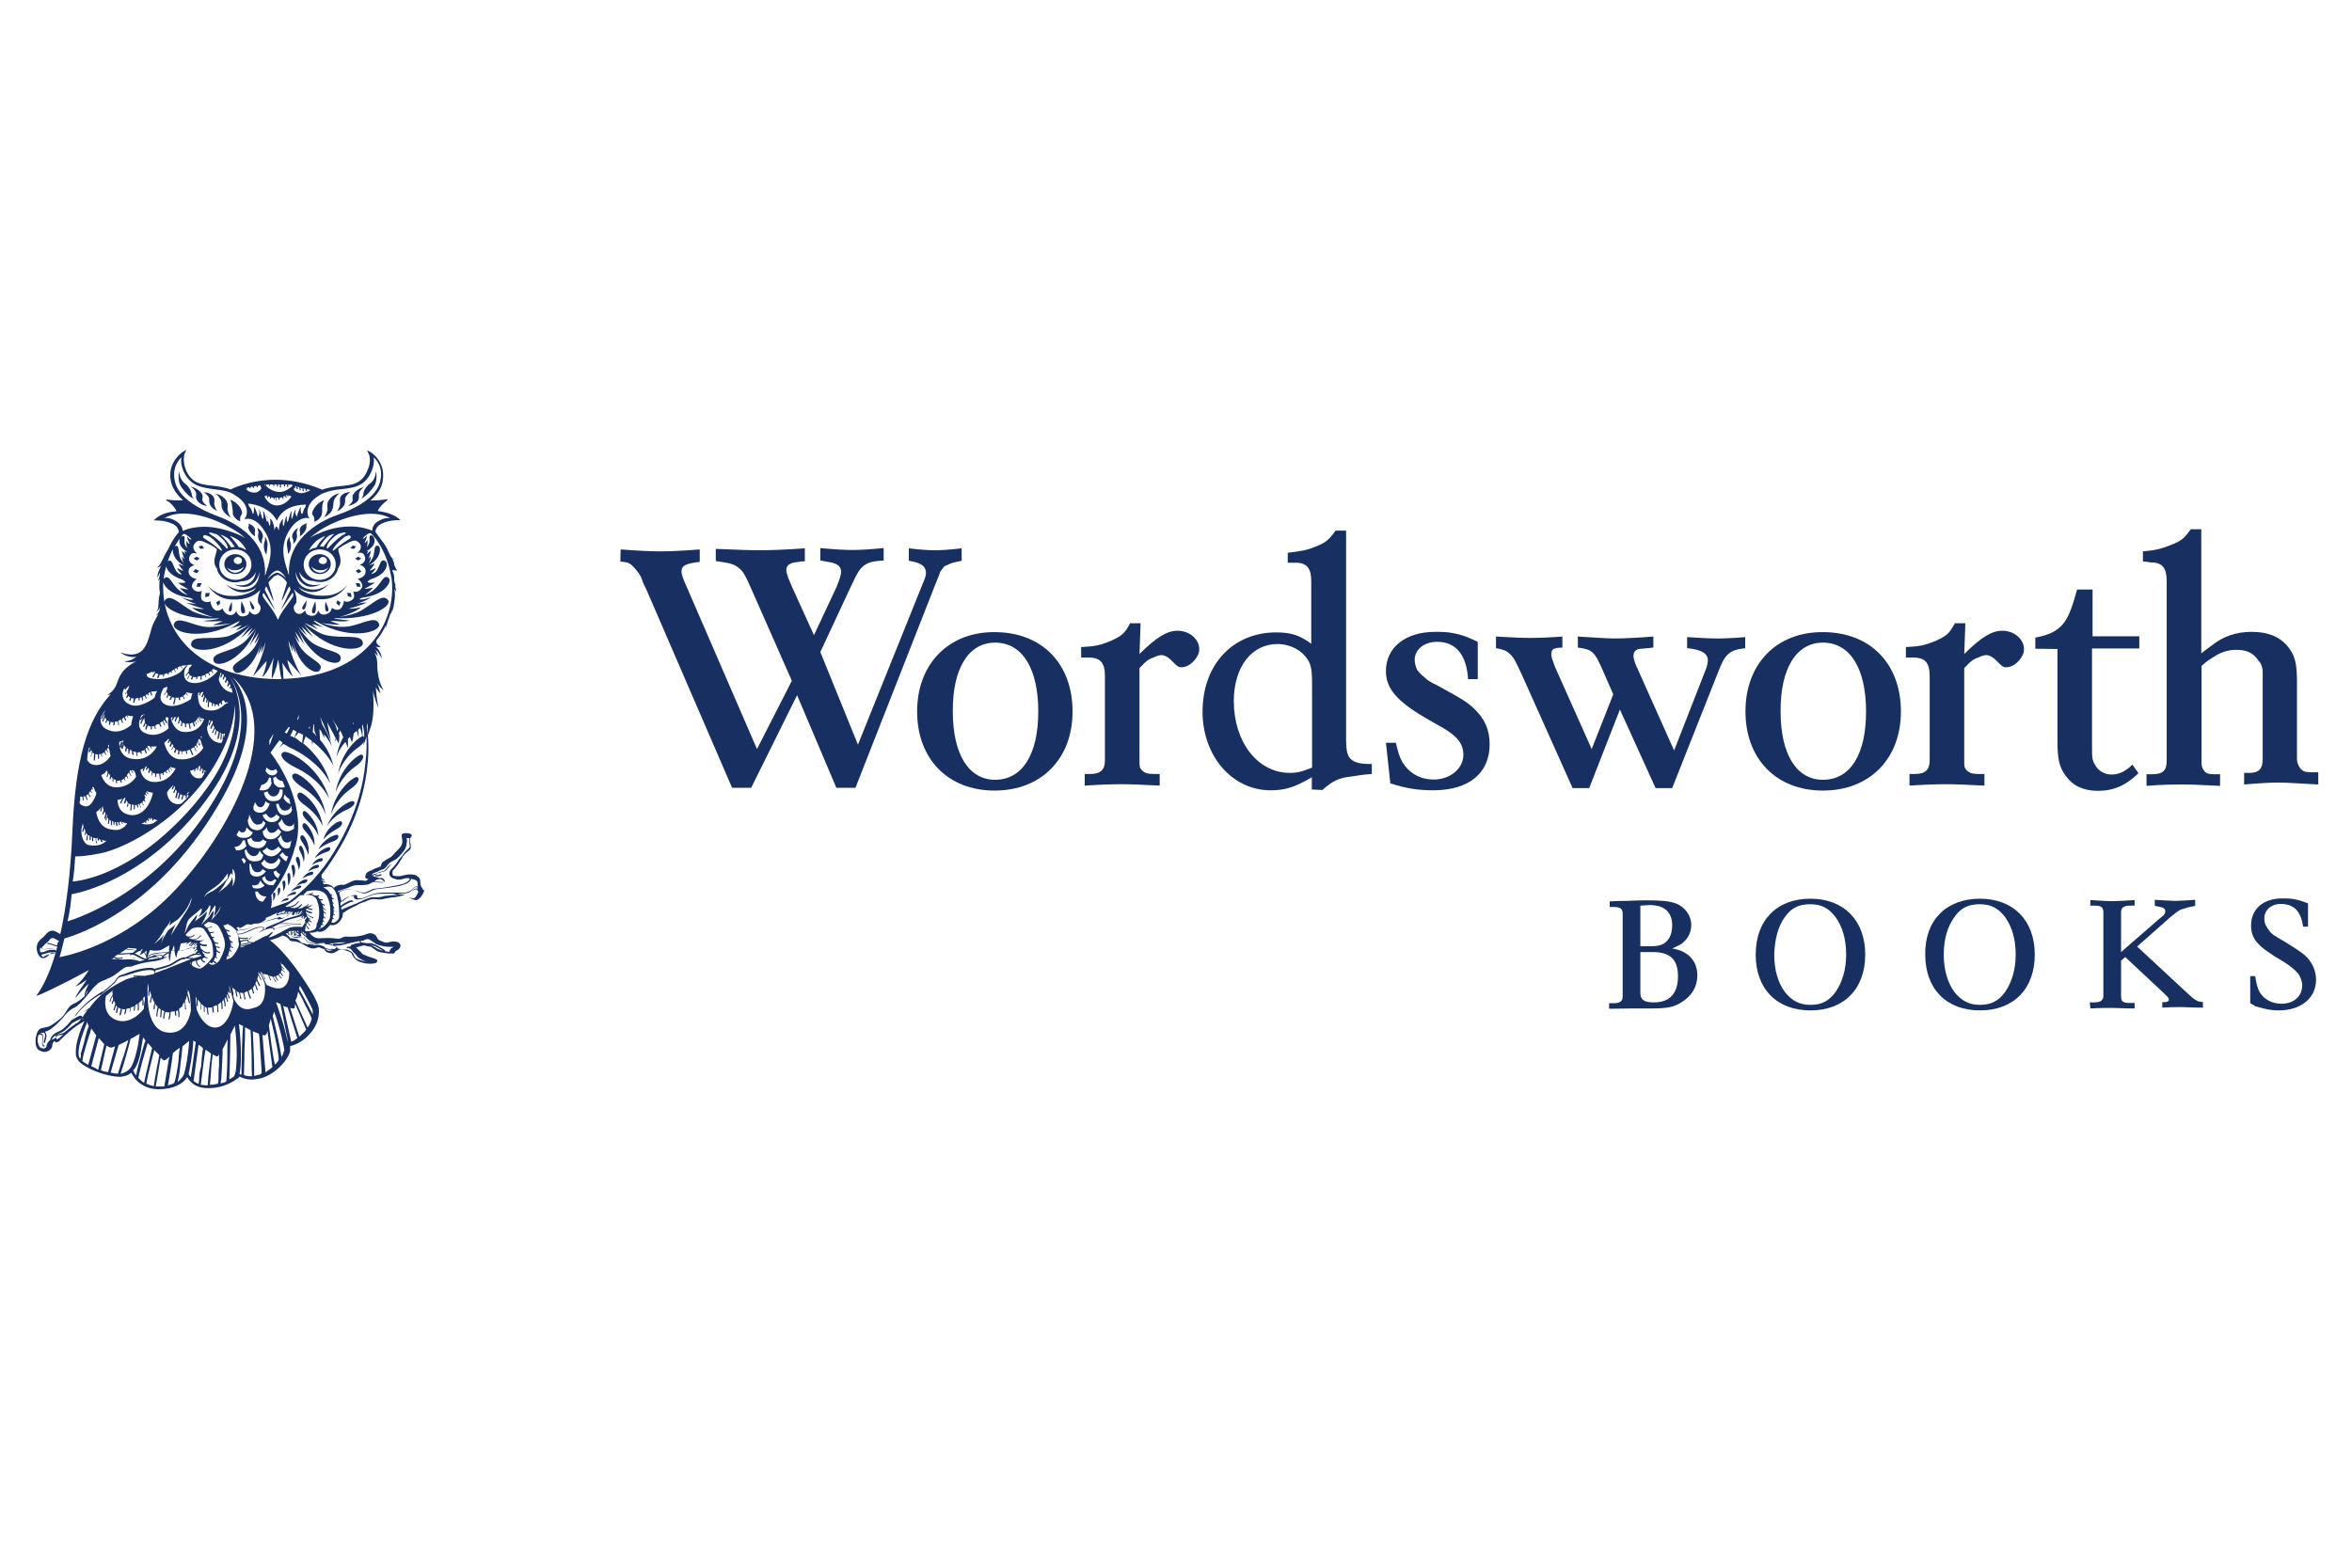 <?xml version="1.0" standalone="no"?>
<!DOCTYPE svg PUBLIC "-//W3C//DTD SVG 1.1//EN" "http://www.w3.org/Graphics/SVG/1.1/DTD/svg11.dtd">
<svg xmlns="http://www.w3.org/2000/svg" xmlns:xlink="http://www.w3.org/1999/xlink" version="1.1" id="Layer_1" x="0px" y="0px" viewBox="0 0 850.4 566.9" style="enable-background:new 0 0 850.4 566.9;" xml:space="preserve" width="850.4" height="566.9">
<style type="text/css">
	.st0{fill:#182F61;}
</style>
<g>
	<g>
		<path class="st0" d="M85.3,206.2c1.6,0,2.9-1.3,2.9-1.3s-0.7,2-2.9,2.2c-2.2,0.2-3.3-2-3.3-2S82.9,206.4,85.3,206.2 M86,201.4    c0.7,0,1.5,0.5,1.5,1.3c0,0.7-0.5,1.3-1.5,1.3c-0.7,0-1.5-0.5-1.5-1.3C84.5,202,85.3,201.4,86,201.4z M85.1,207.6    c2.2,0,4-1.6,4-3.6s-1.8-3.6-4-3.6c-2.2,0-4,1.6-4,3.6S82.9,207.6,85.1,207.6z"/>
		<polygon class="st0" points="71.1,212.2 72.3,212.2 72.9,210.9 71.4,210.9   "/>
		<polygon class="st0" points="75.8,214.4 74.3,214.5 74.2,216 75.6,215.6   "/>
		<polygon class="st0" points="79.6,218.2 79.4,217.1 78.2,217.8 78.7,219.1   "/>
		<polygon class="st0" points="72,206.4 70.7,205.8 69.8,206.7 71.1,207.3   "/>
		<polygon class="st0" points="72.2,202 71.1,201.3 70,202 71.1,202.7   "/>
		<polygon class="st0" points="73.1,197.3 71.8,197.6 72.5,198.5 73.8,198.3   "/>
		<path class="st0" d="M83.1,221.1c1.1,0.2,0.7-2.5,0.7-3.5C83.8,217.6,82,220.9,83.1,221.1"/>
		<path class="st0" d="M91.6,220.4c1.1-0.4-0.7-2.5-1.3-3.3C90.3,217.1,90.7,220.7,91.6,220.4"/>
		<path class="st0" d="M88,221.8c1.5-0.2-0.2-3.3-0.7-4.4C87.3,217.5,86.5,222,88,221.8"/>
		<path class="st0" d="M78,197.4L78,197.4C77.8,197.3,78,197.3,78,197.4"/>
		<path class="st0" d="M115.5,206.2c2.4,0.2,3.3-1.1,3.3-1.1s-1.1,2.2-3.3,2c-2.2-0.2-2.9-2.2-2.9-2.2S113.8,206.2,115.5,206.2     M116.7,201.4c0.7,0,1.5,0.5,1.5,1.3c0,0.7-0.5,1.3-1.5,1.3c-0.7,0-1.5-0.5-1.5-1.3C115.5,202,116,201.4,116.7,201.4z     M115.6,207.6c2.2,0,4-1.6,4-3.6s-1.8-3.6-4-3.6c-2.2,0-4,1.6-4,3.6S113.5,207.6,115.6,207.6z"/>
		<path class="st0" d="M122.7,197.3C122.6,197.4,122.6,197.4,122.7,197.3L122.7,197.3"/>
		<path class="st0" d="M80,181.2c0.2,1.1-0.2,2,0.7,3.5c1.1,1.8,3.3,2.7,2.9,2.5c-0.4-0.2-1.1-1.6-1.3-2.7c-0.2-1.1,0.4-2-0.5-3.5    c-1.5-2.2-4-2.5-4-2.5C78.2,178.5,79.6,180,80,181.2"/>
		<path class="st0" d="M75.6,180.1c0.2,0.9-0.2,1.5,0.5,2.7c0.9,1.5,2.9,2.2,2.5,2c-0.4-0.2-0.9-1.5-1.1-2.2c-0.2-0.7,0.4-2-0.4-3.1    c-1.3-1.6-3.6-1.5-3.6-1.5C74,178,75.2,179.2,75.6,180.1"/>
		<path class="st0" d="M70.9,178.3c0.2,0.9-0.4,1.5,0.4,2.7c0.9,1.6,3.8,2.2,3.5,1.8c-0.4-0.2-1.5-1.1-1.6-1.8    c-0.2-0.7,0.5-1.6-0.4-2.7c-1.3-1.8-4-2.4-4-2.4C69.1,176,70.7,177.2,70.9,178.3"/>
		<path class="st0" d="M70,180.3c0,0-0.7-0.9-0.7-1.6s-0.7-2.2-1.6-3.1c-0.9-0.9-2.5-1.6-2.9-4.7c-0.2-1.3-0.5,2.7,0.2,4.2    C65.6,176.5,68.3,179.8,70,180.3"/>
		<path class="st0" d="M84.2,186c0.2,0.7,1.3,2.2,2.7,2.5c0,0-0.4-1.5,0.5-2.5c0.7-1.1-1.3-4.4-4.2-5.3c0,0,0.7,1.1,0.7,2.4    C84.2,184.3,84.2,185.4,84.2,186"/>
		<path class="st0" d="M93.4,192.9c-0.2,0.7-0.2,2.7,1.3,3.8c0,0-0.2-1.3,0.2-2c0.5-0.7,0-2.7-1.8-3.8    C92.9,190.9,93.6,192.2,93.4,192.9"/>
		<path class="st0" d="M89.8,190.5c-0.2,0.7,0.7,2.4,2.4,3.5c0,0-0.2-1.5,0-2c0.2-0.5-0.2-2-2.5-2.7C89.8,189.2,90.2,190,89.8,190.5    "/>
		<path class="st0" d="M96.7,197.6c0.2-1.3-0.2-2.2-0.5-2.9l-0.4-0.7c0,0,0.2,1.5-0.2,2c-0.2,0.5-0.5,2.9,0.7,4.5    C96.4,200.5,96.5,198.9,96.7,197.6"/>
		<polygon class="st0" points="129.1,212.2 130.4,212.2 130,210.9 128.6,210.9   "/>
		<polygon class="st0" points="127.1,216 126.9,214.5 125.5,214.4 125.8,215.6   "/>
		<polygon class="st0" points="123.1,217.8 122,217.1 121.6,218.2 122.7,219.1   "/>
		<polygon class="st0" points="128.6,206.4 129.5,207.3 130.7,206.7 129.8,205.8   "/>
		<polygon class="st0" points="129.5,202.7 130.6,202 129.5,201.3 128.4,202   "/>
		<polygon class="st0" points="128.7,197.6 127.5,197.3 126.7,198.3 128,198.5   "/>
		<path class="st0" d="M118.4,221.1c1.1-0.2-0.7-3.5-0.7-3.5C117.5,218.7,117.3,221.5,118.4,221.1"/>
		<path class="st0" d="M109.6,220.4c1.1,0.4,1.3-3.3,1.3-3.3C110.4,218,108.5,220,109.6,220.4"/>
		<path class="st0" d="M113.3,221.8c1.5,0.2,0.7-4.4,0.7-4.4C113.6,218.5,112,221.6,113.3,221.8"/>
		<path class="st0" d="M117.1,187.1c-0.4,0.2,2-0.7,2.9-2.5c0.7-1.5,0.4-2.4,0.7-3.5c0.4-1.3,1.8-2.7,2.2-2.7c0,0-2.5,0.2-4,2.5    c-0.9,1.3-0.4,2.4-0.5,3.5C118.2,185.4,117.5,186.9,117.1,187.1"/>
		<path class="st0" d="M122.9,182.7c-0.2,0.7-0.7,2-1.1,2.2c-0.4,0.2,1.6-0.5,2.5-2c0.7-1.1,0.4-1.8,0.5-2.7c0.2-0.9,1.6-2.2,2-2.2    c0,0-2.4-0.2-3.6,1.5C122.6,180.7,123.1,181.8,122.9,182.7"/>
		<path class="st0" d="M127.5,181.1c-0.2,0.7-1.3,1.6-1.6,1.8c-0.4,0.2,2.5-0.4,3.5-1.8c0.7-1.3,0.2-1.8,0.4-2.7    c0.2-0.9,1.6-2.4,2.2-2.4c0,0-2.7,0.5-4,2.4C127.1,179.4,127.6,180.1,127.5,181.1"/>
		<path class="st0" d="M130.6,180.3c1.6-0.5,4.4-3.8,5.1-5.3c0.7-1.5,0.4-5.5,0.2-4.2c-0.4,3.3-2,3.8-2.9,4.7    c-0.9,0.9-1.6,2.2-1.6,3.1S130.6,180.3,130.6,180.3"/>
		<path class="st0" d="M113.6,188.7c1.6-0.5,2.5-1.8,2.7-2.5c0.2-0.7,0.2-1.6,0.2-2.9s0.7-2.4,0.7-2.4c-2.9,0.9-4.9,4.4-4.2,5.3    C114,187.2,113.6,188.7,113.6,188.7"/>
		<path class="st0" d="M105.8,194.7c0.5,0.7,0.2,2,0.2,2c1.5-1.1,1.5-3.1,1.3-3.8c-0.2-0.7,0.5-2,0.5-2    C105.8,192,105.3,194,105.8,194.7"/>
		<path class="st0" d="M108.4,192c0.2,0.5,0,2,0,2c1.6-1.1,2.5-2.7,2.4-3.5c-0.2-0.7,0.2-1.3,0.2-1.3    C108.5,190,108.2,191.4,108.4,192"/>
		<path class="st0" d="M104.7,194l-0.4,0.7c-0.5,0.7-0.7,1.6-0.5,2.9s0.4,2.7,0.4,2.7c1.3-1.6,1.1-4,0.7-4.5    C104.7,195.4,104.7,194,104.7,194"/>
		<path class="st0" d="M139.5,250C139.5,250,139.3,250,139.5,250L139.5,250"/>
		<path class="st0" d="M151.3,322.4c-0.4,1.3-1.3,2.4-1.6,2.4c-0.5,0.2-2-0.2-2.5-0.7c-0.4-0.4-0.7-0.5-1.5-0.5    c0.7-0.2,1.6-0.4,2.5-0.9c0.5-0.4,1.6-1.1,2.2-1.1c0.4,0,0.5,0.2,0.7,0.7l0,0C151.3,322.4,151.3,322.4,151.3,322.4 M143.7,323.2    c0.2,0,0.4,0,0.4,0c1.5-0.2,3.1,0.2,4.4-0.9c0.9-0.5,1.3-1.6,2.2-1.6c0.2,0,0.2,0,0.4,0l0,0c0,0.2,0,0.2-0.2,0.2s-0.2,0.2-0.4,0.2    l0.2,0.2l0,0c-0.9,0-1.8,0.9-2.4,1.3c-1.1,0.7-2,0.9-2.9,0.9C144.8,323.4,144.2,323.4,143.7,323.2z M142.2,323.7    c-0.5,0-1.3,0.2-1.8,0.2c-1.1,0-1.8,0.2-2.4,0.4c-0.7,0.2-1.5,0.2-2.4,0.2c-1.5-0.2-2.9,0.5-4.4,1.1c-0.5,0.4-1.3,0.5-1.8,0.9    c-0.5,0.2-1.1,0.5-1.8,0.7c0.2-0.4,0.2-0.7,0.2-0.9c0-0.2,0-0.4-0.2-0.5c-0.2-0.2-0.2-0.2-0.5-0.2c-1.1,0-3.1,1.3-4,2    c0-0.4,0-0.7,0-1.1l0,0c0.5-0.9,2.5-2.5,4.2-2.5c0.2,0,0.4,0,0.5,0c0.2,0,0.2,0,0.2,0.2s0,0.2,0,0.2c0,0.2,0,0.5,0.5,0.7    c0.2,0.2,0.5,0.2,0.7,0.2c0.5,0,1.3-0.2,1.6-0.2c1.5-0.4,2.7-1.1,4-1.5c1.3-0.4,2.7-0.4,4.2-0.4c0.7,0,1.5,0,2.2,0    c0.4,0,0.7,0,1.1,0c0.5,0.2,1.1,0.4,1.6,0.5C143.8,323.7,143.1,323.7,142.2,323.7z M126.9,327.5c-1.3,0.5-2.9,1.3-3.5,1.5    c0-0.4,0-0.5,0-0.9c0.7-0.5,3.1-2,4-2c0.2,0,0.4,0,0.4,0.2c0,0.2,0,0.4-0.2,0.7l0.2,0.2C127.5,327.4,127.1,327.4,126.9,327.5z     M123.3,325.2c-0.2-0.5-0.4-1.5-0.7-2.4c0.7-0.7,2-1.1,3.5-1.1c1.1,0,2,0.2,2.7,0.5c0.9,0.4,1.6,0.7,2.5,0.9c0.2,0,0.2,0,0.4,0    c1.1,0,2.4-0.9,3.5-1.3c0.9-0.4,4.4-0.5,7.5-1.1c1.6-0.2,3.1-0.7,4.2-1.1c0.9-0.5,1.6-1.1,1.8-1.8c0.7,0.2,1.5,0.4,1.6,0.5    c0.2,0.2,0.4,0.2,0.5,0.4l0,0c0,0,0.2,0.4,0.2,0.9c0,0.4,0,0.7,0.2,0.9c-0.2,0-0.2,0-0.4,0c-1.1,0-1.5,1.3-2.4,1.6    c-1.3,0.9-2.7,0.7-4.2,0.7c-0.4,0-0.7,0-1.1,0c0,0,0,0-0.2,0l0,0c-0.4,0-0.5,0-0.9,0c-0.7,0-1.5,0-2.2,0c-1.5,0-2.9,0-4.4,0.4    s-2.7,1.1-4,1.5c-0.5,0.2-1.1,0.2-1.6,0.2c-0.2,0-0.5,0-0.5-0.2c-0.2-0.2-0.2-0.2-0.2-0.4c0-0.2,0-0.2,0-0.4s-0.2-0.2-0.4-0.2    s-0.4,0-0.5,0c-1.6,0-3.6,1.5-4.4,2.4C123.3,325.7,123.3,325.5,123.3,325.2z M122.6,331.7c0,0.4-0.5,1.3-1.5,1.8    c-0.5,0.4-0.9,0.2-1.3,0c0.2-0.5,0.4-0.9,0.5-1.3l0.2,0.2l0.2-0.2c-0.2-0.2-0.2-0.2-0.4-0.4c0-0.4,0.2-0.7,0.2-1.1    c0.2,0.2,0.2,0.2,0.4,0.4l0.2-0.2c-0.2-0.2-0.4-0.4-0.5-0.4c0-0.4,0-0.7,0-1.1c0,0,0.2,0,0.2,0.2l0.2-0.2c-0.2,0-0.2-0.2-0.4-0.2    c0-0.4,0-0.5,0-0.9c0.2,0.2,0.2,0.2,0.2,0.2l0.2-0.2c-0.2-0.2-0.4-0.4-0.5-0.5c0-0.4-0.2-0.7-0.2-1.1c0,0,0.2,0,0.2,0.2l0.2-0.2    c-0.2-0.2-0.2-0.2-0.4-0.4c-0.2-0.4-0.2-0.7-0.2-1.3c0.2,0.2,0.4,0.2,0.7,0.2V325c-0.4,0-0.5-0.2-0.7-0.4c0-0.2-0.2-0.4-0.2-0.5    c0-0.2-0.2-0.2-0.2-0.4c0.2,0,0.4,0.2,0.4,0.2v-0.4c-0.2,0-0.5-0.2-0.7-0.2c-0.2-0.4-0.4-0.7-0.7-1.1v-0.2h-0.2    c-0.5-0.5-1.1-0.9-1.6-1.1c0.9-0.2,2-0.4,2.7-0.2c1.5,0.5,2.4,3.3,2.5,4.4C122.6,327,122.7,330.6,122.6,331.7z M119.3,331.9    c-0.2,0.9-1.8,3.3-3.3,3.8c-0.2,0.2-0.5,0.2-0.7,0.2c0.2-0.2,0.4-0.4,0.4-0.5l0,0c0.2,0.2,0.2,0.2,0.4,0.4l0.2-0.2    c-0.2-0.2-0.4-0.4-0.4-0.4c0.2-0.4,0.4-0.7,0.4-0.9c0.2,0.2,0.2,0.2,0.5,0.4l0.2-0.2c-0.2-0.2-0.4-0.4-0.5-0.5    c0.2-0.4,0.2-0.5,0.2-0.9c0.2,0.2,0.2,0.2,0.4,0.4l0.2-0.2c-0.2-0.2-0.4-0.4-0.5-0.5c0-0.4,0.2-0.7,0.2-1.1    c0.2,0.2,0.4,0.4,0.5,0.5l0.2-0.2c-0.2-0.2-0.5-0.5-0.7-0.7c0-0.5,0-0.9,0-1.3c0.2,0.2,0.5,0.4,0.7,0.5l0.2-0.2    c-0.2-0.2-0.7-0.5-0.9-0.7c0-0.4-0.2-0.7-0.2-1.1c0.4,0.2,0.5,0.5,0.9,0.7l0.2-0.2c-0.5-0.2-0.7-0.5-1.1-0.9    c0-0.4-0.2-0.7-0.2-0.9c0.2,0.2,0.5,0.2,0.7,0.4l0.2-0.4c-0.4-0.2-0.7-0.2-1.1-0.5c0-0.2-0.2-0.2-0.2-0.4    c-0.2-0.4-0.2-0.5-0.4-0.7c0.4,0,0.5,0,0.9,0v-0.4c-0.4,0-0.7,0-1.1,0c-0.2-0.4-0.5-0.7-0.9-0.9c0.2,0,0.5,0,0.7-0.2l-0.2-0.4    c-0.4,0.2-0.7,0.2-1.1,0.2c-0.5-0.2-1.1-0.4-1.6-0.4c0.2-0.2,0.5-0.2,0.7-0.5l-0.2-0.2c-0.9,0.7-2,0.5-3.1,0.9l0,0    c-0.2,0-0.4,0.2-0.5,0.2c0.5-0.5,1.1-1.1,1.6-1.6c1.8-0.4,6.2-1.1,7.5,2.4C119.5,326.8,119.6,329.4,119.3,331.9z M113.8,336.1    C113.8,336.1,113.8,335.9,113.8,336.1L113.8,336.1c-0.9,0.5-1.8,0.7-3.3,0.7c0-0.2-0.2-0.4-0.2-0.4l0,0l0.2-1.3c0-0.2,0-0.4,0-0.5    c0.4,0.5,0.5,0.9,1.1,1.5l0.2-0.2c-0.5-0.5-0.7-0.9-1.1-1.5c0.2-0.2,0.2-0.5,0.4-0.7c0.4,0.4,0.5,0.7,0.9,1.1l0.2-0.2    c-0.4-0.4-0.7-0.7-0.9-1.1c0.2-0.2,0.2-0.2,0.4-0.4c0.2,0.2,0.5,0.4,0.9,0.4h0.5c-0.7-0.2-1.3-0.7-1.5-1.3    c0.2,0.2,0.4,0.2,0.5,0.4l0.2-0.2c-0.4-0.2-0.7-0.5-1.1-0.7c-0.2-0.4-0.2-0.7-0.4-1.1c0.7,0.7,1.5,1.1,2.5,1.5v-0.4    c-1.1-0.2-2-0.7-2.7-1.6l0,0c0-0.2,0-0.4,0-0.5c0.7,0.5,1.5,0.7,2.2,0.7v-0.4c-0.7-0.2-1.6-0.4-2.2-0.9c0-0.2,0-0.2,0-0.2    c0.2,0,0.2-0.2,0.4-0.2c0.7,0.2,1.3,0.5,2,0.5v-0.4c-0.5,0-1.1-0.2-1.6-0.4c0.4-0.2,0.5-0.4,0.9-0.5l0.7-0.7    c-0.7,0.4-1.6,0.7-2.4,0.9l0,0c0.4-0.2,0.7-0.5,1.1-0.9l-0.2-0.2c-0.5,0.7-1.5,0.9-2.4,1.5c-0.5,0-0.9,0.2-1.5,0.2    c0.7-0.4,1.3-0.7,1.6-1.5l-0.2-0.2c-0.5,0.7-1.5,1.3-2.4,1.5c-0.7,0-1.3-0.2-1.8-0.2c1.3-0.2,2.5-0.9,3.3-2.2l-0.2-0.2    c-0.9,1.5-2.5,2-4.2,2.2c-0.2,0-0.4-0.2-0.5-0.2c1.6-1.1,3.5-2.4,5.3-4c1.3-0.2,5.3-0.9,6.2,2c1.1,2.9,0.9,6.4-0.2,8.4    C114.5,335.4,114.2,335.7,113.8,336.1z M112.2,340.3c1.3,0.7,2,0.9,3.6,1.1c-0.5,0-0.9,0-1.3,0c-1.8,0-3.3-0.4-4.5-2.4l-0.2,0.2    c-0.2-0.2-0.4-0.2-0.7-0.4c-0.2,0-0.5-0.2-0.7-0.2c-0.5,0-1.1,0.2-1.6,0.2c-0.4,0-0.5,0-0.9-0.2c-0.5-0.2-1.1-0.7-1.6-1.1    c0-0.2,0-0.4,0-0.5c0.2-0.2,0.5-0.2,0.7-0.4c0.2,0.4,0.2,0.9,0.2,1.5h0.4c0-0.4,0-0.5,0-0.9c0.2,0.2,0.4,0.5,0.7,0.7    c0,0.2,0,0.4,0.2,0.5h0.4c0-0.2,0-0.2,0-0.4c0.5,0.4,1.1,0.5,1.6,0.5h0.2h0.2v-0.2c0-0.4-0.2-0.5-0.2-0.9h0.2c0-0.2,0-0.2,0-0.2    c0.5,0.7,1.5,1.5,2.2,2l0.2-0.2c-0.9-0.7-1.8-1.5-2.4-2.4c0.2,0,0.2,0.2,0.4,0.2c0,0.2,0,0.2,0,0.4h0.4v-0.2    c0.2,0,0.2,0.2,0.2,0.2l0,0c0,0.2,0,0.4,0.2,0.5l0.4-0.2l0,0c0,0,0,0,0,0.2s0,0.2,0,0.4h0.2C110.4,338.8,111.1,339.7,112.2,340.3z     M118.2,341.5c0.4,0,1.3,0.2,2,0.4c0.4,0.2,0.7,0.2,1.1,0.4c0.2,0.2,0.4,0.4,0.4,0.5l0,0l0,0c-0.2,0-0.4,0.2-0.7,0.4    c0,0,0,0-0.2,0c-0.2,0,0,0-0.2,0c-0.4,0-0.7,0-0.9-0.2v0.4c0.2,0,0.4,0,0.5,0.2l0,0c-1.3,0.5-1.8,0.2-2.5-0.4    c-0.2,0-0.2,0-0.2-0.2l0,0c0.7,0.4,1.6,0.4,2.2,0.7l0.2-0.2c-0.9-0.4-2-0.4-2.5-0.9l-0.2-0.2c0-0.2-0.2-0.2-0.2-0.2h-0.2    c-0.2-0.2-0.5-0.2-1.1-0.4c-0.9-0.2-1.5,0-2,0c-0.2,0-0.2,0-0.4,0v-0.2c-0.2,0-0.4,0-0.4,0c-1.1,0-1.6-0.5-2-1.3    c0-0.2-0.2-0.2-0.2-0.4c1.1,1.1,2.5,1.3,3.8,1.3c0.9,0,1.8-0.2,2.7-0.2C117.5,341.5,117.8,341.5,118.2,341.5z M121.6,341    c0.7-0.2,1.5-0.2,2.2-0.2h0.4c0.4,0,0.5,0,0.9,0c-1.3,0.4-2.5,0.5-3.8,0.5c-0.4,0-0.5,0-0.9,0v0.4c-0.5-0.2-1.1-0.4-1.6-0.4    C120,341.2,120.9,341,121.6,341z M130,340.3c0,0.2,0.2,0.5,0.2,0.7c-0.4,0-0.9,0-1.6,0.2c-0.7,0.2-1.1,0.4-1.3,0.4    s-0.4,0.2-0.5,0.4l0,0v0.2c-0.4,0.2-0.7,0.2-1.3,0.2l-0.2,0.4c0.7,0,1.1,0.2,1.6,0.4c0.2,0.2,0.5,0.9,1.5,1.8    c0.4,0.4,0.7,0.7,0.9,1.1c0.5,0.5,2.5,1.5,3.3,1.8c-0.5-0.2-2.5-0.7-3.1-0.9c-1.1-0.5-1.3-1.1-1.5-1.5c-0.2-0.4-0.4-1.1-1.3-1.5    c-0.4-0.2-0.7-0.4-0.9-0.5c-0.7-0.4-0.9,0.2-2.2-0.2c-0.7-0.2-1.1-0.2-1.5-0.2l0,0c0-0.4-0.2-0.5-0.5-0.7    c-0.2-0.2-0.5-0.4-1.1-0.4c0.4,0,0.5,0,0.9,0l0,0c1.8,0,3.3-0.5,4.9-0.9C127.5,340.8,128.7,340.6,130,340.3z M130.4,340.3    L130.4,340.3L130.4,340.3c0.4,0,0.9-0.2,1.3-0.2v-0.2l0,0c1.3-0.4,1.3-0.5,2.4,0.2c0.5,0.4,0.7,0.5,1.1,0.7    c0.5,0.5,0.9,0.7,2.2,1.1c2,0.5,2.4,0.5,3.8,0.5c0.2,0,0.4,0,0.7,0c0.2,0,0.5,0,0.5,0c-0.2,0-0.2,0.2-0.4,0.2    c-0.7,0.4-1.1,0.9-1.1,1.3v0.2c0,0-0.4,0.2-0.9,0c-0.4,0-0.7,0-0.9-0.2l0.2-0.2c-1.3-0.7-2.9-2-4.5-2.4v-0.2c-0.2,0-0.5,0-0.7,0    c-0.2,0-0.4,0-0.5,0c-0.7,0-1.5,0-2-0.2C130.7,341,130.4,340.8,130.4,340.3L130.4,340.3z M136,342.8c-0.2-0.2-0.4-0.2-0.7-0.4    c-0.4-0.2-0.5-0.4-0.7-0.4c-0.2-0.2-0.5-0.2-0.7-0.4c0.2,0,0.2,0,0.4,0v0.2l0,0c1.5,0.2,2.9,1.3,4.2,2    C137.3,343.5,136.6,343.2,136,342.8z M110.9,341.5c-1.1-0.5-1.5-0.4-1.8-0.5c-0.7-0.5-0.7-1.1-2.2-1.5c-0.9-0.2-1.5-0.2-1.8-0.2    c-0.2,0-0.2,0-0.2,0s-0.2,0-0.2-0.4c-0.4-0.4-0.7-0.7-1.1-0.9c0-0.2,0-0.2-0.2-0.4c0.2,0,0.2-0.2,0.4-0.2c0.2,0.2,0.2,0.2,0.4,0.2    c0,0.2,0,0.2,0,0.4h0.4v-0.2c0.4,0.4,0.9,0.7,1.5,1.1c0.4,0.2,0.7,0.2,1.1,0.2c0.5,0,1.1-0.2,1.6-0.2c0.2,0,0.4,0,0.5,0    c0.7,0.2,1.3,1.1,1.6,1.6c0.2,0.4,0.5,0.7,0.9,0.9C111.3,341.7,111.1,341.5,110.9,341.5z M105.8,337.4c-0.2-0.2-0.5-0.5-0.5-0.7    h0.2c0.2,0,0.2,0,0.4,0C105.8,336.8,105.8,337,105.8,337.4z M106.5,337.9c-0.2,0-0.2-0.2-0.4-0.2c0-0.4-0.2-0.7-0.2-1.1    c0.2,0,0.2,0,0.4,0C106.4,337,106.4,337.4,106.5,337.9z M107.5,336.6c0.2,0,0.4,0,0.4,0.2l0,0c0,0.2,0,0.5,0.2,0.7    c-0.2-0.2-0.4-0.5-0.5-0.5C107.5,336.8,107.5,336.6,107.5,336.6z M106.7,336.5L106.7,336.5L106.7,336.5c0.2,0.2,0.4,0.4,0.5,0.5    c0,0.2,0,0.4,0,0.5h0.4v-0.2c0.2,0.4,0.5,0.5,0.5,0.9l0,0c-0.4,0-0.7-0.2-1.3-0.4h0.2C106.7,337.5,106.7,337,106.7,336.5z     M109.8,335.5L109.8,335.5L109.8,335.5L109.8,335.5z M110.2,336.6L110.2,336.6L110.2,336.6C110.2,336.5,110.2,336.5,110.2,336.6z     M110.7,332.4L110.7,332.4c0,0.2-0.2,0.4-0.2,0.5C110.5,332.8,110.7,332.6,110.7,332.4z M110.2,331.9L110.2,331.9L110.2,331.9    L110.2,331.9z M101.1,337.4c-0.5,0.2-1.1,0.5-1.8,0.9c-1.1,0.5-1.6,0.7-2.2,0.7c0.4-0.4,0.7-0.9,1.5-1.6l-0.2-0.4    c-0.7,0.5-1.8,1.5-2.2,1.5c-0.4,0-1.1,0.4-3.1,1.5c-0.5,0.2-1.1,0.5-1.6,0.9v-0.2c-0.2,0-0.2,0-0.4,0c-0.5,0-0.9,0-1.1-0.2    c-0.2-0.2-0.2-0.2-0.2-0.4c0-0.2,0-0.2,0.2-0.4c0.2,0,0.2,0,0.4,0v-0.2c0.2-0.2,0.4-0.4,0.5-0.5c1.6-1.5,5.6-3.3,7.3-3.3    c0.5,0,0.7,0.2,0.7,0.5v0.2l0.2-0.2c1.1-0.7,6-2,8.4-2c0.5,0,0.7,0,1.1,0.2l0.2-0.2c-0.4-0.2-0.7-0.2-1.1-0.2    c-2.4,0-6.9,1.3-8.4,2c0-0.2-0.2-0.4-0.4-0.4c-0.2-0.2-0.4-0.2-0.5-0.2c0.7-0.4,1.5-0.7,2.2-1.1c0.9-0.4,1.6-0.4,2.4-0.4l0,0    c0.4,0,0.7,0,1.3,0c2-0.2,3.6-1.1,5.5-1.8l0,0l0.2,0.2c0.2-0.2,0.2-0.4,0.4-0.5c0.2,0,0.4-0.2,0.5-0.2c0,0,0,0,0,0.2    c-0.2,0.4-0.5,0.7-0.7,1.1l0.2,0.2c0,0.2-0.2,0.2-0.2,0.4l0.2,0.2c0,0,0-0.2,0.2-0.2c0,0.2-0.2,0.4-0.2,0.5l-0.2-0.2l0,0    c-0.2,0.4-0.5,0.7-0.7,1.1l0.2,0.2c0.2-0.2,0.5-0.5,0.5-0.9c0,0.2,0,0.4-0.2,0.5h-0.2l0,0c-0.2,0.2-0.2,0.4-0.5,0.5h-0.2    c-0.4,0-2.4-0.2-4.2,0.2C103.4,336.1,102.5,336.6,101.1,337.4z M103.1,337.7L103.1,337.7L103.1,337.7L103.1,337.7z M96.9,352.6    c0.4,0.5,0.5,1.3,0.9,2l0.2-0.2c-0.2-0.5-0.5-1.1-0.7-1.6c0.4,0.2,0.7,0.2,1.3,0.4c0.4,0.7,0.7,1.5,1.1,2l0.2-0.2    c-0.4-0.5-0.7-1.1-1.1-1.8c0.2,0,0.5,0,0.7,0c0.2,0.5,0.5,1.1,0.9,1.5l0.2-0.2c-0.4-0.4-0.5-0.9-0.9-1.5c0.2,0,0.4-0.2,0.5-0.2    c0.2,0,0.2-0.2,0.4-0.2c0.4,0.5,0.7,0.9,1.1,1.3l0.2-0.2c-0.4-0.4-0.7-0.7-1.1-1.3c0.2-0.2,0.4-0.4,0.5-0.5    c0.4,0.4,0.5,0.7,0.9,1.1l0.2-0.2c-0.4-0.5-0.7-0.9-0.9-1.3c0.2-0.2,0.2-0.5,0.4-0.7c0.4,0.4,0.7,0.5,0.9,0.9l0.2-0.2    c-0.4-0.2-0.7-0.7-1.1-1.1c0-0.2,0-0.5,0-0.7c0.2,0.4,0.5,0.5,0.7,0.9l0.2-0.2c-0.4-0.4-0.7-0.7-1.1-1.1c0-0.5-0.2-0.9-0.4-1.3    c0.4,0.4,0.5,0.5,0.7,0.9l0.2-0.2c0.7,0.9,1.6,2,2.4,2.9c0,1.6-0.2,4-2,5.3c-2.2,1.5-5.3-0.4-6.2-0.7c-0.7-1.6-1.6-3.3-2.4-4.9    c0.2,0.2,0.5,0.4,0.7,0.5c0.4,0.7,0.7,1.6,1.1,2.4l0.2-0.2c-0.4-0.5-0.7-1.3-0.9-1.8C96.2,352.3,96.5,352.5,96.9,352.6z     M106.5,364.5c0-0.2,0.2-0.7,0.2-1.5l4,9.3c-0.2,0.4-0.5,0.7-0.9,1.1c-0.5,0.5-1.1,1.1-1.6,1.5l-3.3-10.4    C106,364.8,106.5,364.8,106.5,364.5z M107.8,358.6c0.5,0.9,1.5,2.4,2.2,4.2c1.1,2,2.2,4.2,2.7,5.5c-0.2,1.1-0.7,2.2-1.5,3.3    l-4.4-9.8C107.5,360.7,107.6,359.6,107.8,358.6z M108.4,356.5c1.1,1.6,1.8,3.1,2.5,4.4c1.1,2,1.8,3.5,2,4c0.2,0.5,0.2,1.1,0.2,1.6    c0,0.2,0,0.2,0,0.4c-0.7-1.3-1.5-2.9-2.2-4.2c-1.3-2.4-2.5-4.7-2.7-4.9C108.2,357,108.4,356.6,108.4,356.5z M105.8,376.5    c-0.2,0.2-0.4,0.2-0.5,0.2l-2.9-12.9c0.5,0.2,1.1,0.4,1.6,0.5l3.5,11.1C106.9,375.9,106.4,376.3,105.8,376.5z M104.2,377    C104,377,104,377,104.2,377c-0.4-1.1-0.7-2.5-1.1-4.2c-0.7-2.9-2-6.6-3.3-10.4c0.4,0.2,0.9,0.4,1.6,0.7L104.2,377    C104.4,377,104.4,377,104.2,377z M102.7,380.1c-0.2,0.7-0.5,1.5-0.9,2.2c-0.4-2.2-0.9-5.3-1.6-8.2c-0.7-2.9-1.3-5.6-1.6-6.7    c0.2-0.5,0.4-1.1,0.5-1.6c1.1,2.9,1.8,5.5,2.4,7.8c0.7,2.9,1.3,5.3,1.3,6.4C102.7,379.9,102.7,379.9,102.7,380.1z M99.4,385    C99.4,385.2,99.3,385.2,99.4,385c-0.4-1.6-0.9-4.7-1.3-7.6c-0.4-2.9-0.7-5.5-0.9-6.6c0.2-0.7,0.5-1.5,0.7-2.4    c0.4,1.5,0.7,3.3,1.3,5.5c0.7,3.5,1.5,7.1,1.6,9.3C100.5,383.9,100,384.5,99.4,385z M96,387.8c-0.2-2.9-0.9-10.7-1.1-13.5    c0.7,0.2,1.1,0.2,1.3-0.2c0.2-0.2,0.4-0.7,0.5-1.3c0.5,3.6,1.5,10.7,1.8,13.1C97.6,386.7,96.7,387.2,96,387.8z M93.4,388.7    c-0.5,0.2-0.9,0.2-1.5,0.4c0-0.5,0-1.3,0-2.4c0-4.2-0.4-11.5-0.5-13.8c0.7,0.4,1.6,0.7,2.2,0.9c0.2,1.1,0.4,3.5,0.5,6.2    c0.2,3.3,0.5,6.6,0.5,8C94.5,388.3,94,388.7,93.4,388.7z M84.7,361.4c-0.2-0.5-0.4-1.3-0.4-1.8h0.2c-0.2-0.9-0.4-1.6-0.5-2.5    c0.4,0.4,0.7,0.7,1.1,0.9c0,0.7,0.2,1.6,0.4,2.4h0.4c-0.2-0.5-0.2-1.3-0.4-2c0.4,0.2,0.5,0.4,0.9,0.5c0.2,0.7,0.4,1.6,0.5,2.4    l0.4-0.2c-0.2-0.5-0.5-1.5-0.5-2.2c0.4,0.2,0.7,0.2,1.1,0.2c0.2,0.7,0.4,1.6,0.5,2.4l0.4-0.2c-0.2-0.7-0.4-1.6-0.5-2.4    c0.2,0,0.4,0,0.5-0.2c0.2,0,0.5-0.2,0.7-0.2c0.2,0.9,0.5,1.8,0.9,2.7l0.4-0.2c-0.4-0.9-0.7-1.8-0.9-2.7c0.4-0.2,0.7-0.5,1.1-0.7    c0.2,0.5,0.4,1.3,0.5,1.8l0.4-0.2c-0.2-0.5-0.4-1.5-0.5-2c0.4-0.4,0.5-0.5,0.7-1.1c0.4,0.5,0.5,1.5,0.7,2l0.4-0.2    c-0.2-0.5-0.5-1.6-0.9-2.2c0.2-0.4,0.4-0.7,0.5-1.1c0.2,0.7,0.7,1.5,0.9,2l0.4-0.2c-0.2-0.5-0.9-1.6-1.1-2.4    c0.2-0.4,0.2-0.7,0.4-1.3c0.4,0.5,0.5,1.3,0.9,1.8l0.2-0.2c-0.4-0.7-0.7-1.5-1.1-2.2c0-0.2,0-0.5,0-0.7c0.2,0.4,0.4,0.7,0.5,0.9    l0.2-0.2c0.5,1.1,1.1,2.2,1.6,3.5c0.4,3.3,0.2,8.2-4,8.9C87.6,366.1,85.6,363.2,84.7,361.4z M91.1,389.2c-0.2,0-0.5,0-0.7,0    c-0.9,0-1.6-0.2-2.2-0.4c0-1.3,0.2-5.3,0.2-9.3c0.2-3.5,0.2-6.7,0.2-8c0.7,0.4,1.5,0.7,2,1.1c0,0.5,0.2,2.7,0.2,5.1    c0.2,2.9,0.2,6.6,0.2,9.1C91.1,387.9,91.1,388.9,91.1,389.2z M87.3,388.7c-0.2-0.2-0.4-0.2-0.5-0.2c-0.2,0-0.2-0.2-0.2-0.2l0,0    c0.4-1.6,0.5-4,0.5-6.9c0-3.1-0.2-6.9-0.7-11.1c0.4,0.2,0.7,0.5,1.5,0.7C87.6,372.5,87.3,385.6,87.3,388.7z M85.3,387    c-0.2,0.7-0.2,1.3-0.4,1.6c0,0.2-0.2,0.4-0.2,0.4s0,0,0,0.2l0,0c-0.4,0.2-0.9,0.7-1.8,1.1c0.2-3.6,0.4-13.6,0.4-16.2    c0.7-1.5,1.5-2.7,1.6-3.3c0.5,4,0.7,7.6,0.7,10.6C85.6,383.8,85.4,385.6,85.3,387z M82.2,381.6c0,3.8-0.2,7.8-0.4,9.5    c-0.5,0.4-1.3,0.5-2,0.7c0-0.4,0-0.9,0.2-1.5c0.2-3.5,0.5-8.9,0.5-10.9c0.5-1.1,1.3-2.4,1.8-3.5C82.2,377.4,82.2,379.4,82.2,381.6    z M79.2,385.4c-0.2,1.6-0.2,3.5-0.2,4.9c0,0.7-0.2,1.3-0.2,1.6c-0.9,0.2-1.8,0.4-2.9,0.4c0.2-1.5,0.4-4.2,0.5-6.6    c0.2-1.6,0.4-3.3,0.5-4.4c0.9,0.5,1.6,0.9,1.8,0.7s0.4-0.4,0.5-0.9C79.2,382.5,79.2,383.9,79.2,385.4z M75.1,392.5L75.1,392.5    c-0.2,0-0.4,0-0.5,0c-0.7,0-1.5-0.2-2-0.2c0-0.4,0.2-1.1,0.2-1.6c0.4-3.3,1.1-8.9,1.5-11.1c0.7,0.5,1.5,0.9,2,1.5    C76,383.2,75.2,389.8,75.1,392.5z M72,390.5c0,0.5-0.2,1.1-0.2,1.5c-0.7-0.4-1.5-0.7-1.8-1.1l1.8-13.1c0.5,0.4,1.1,0.7,1.6,1.3    c-0.2,0.9-0.5,3.8-0.7,6.7C72.2,387.2,72,389,72,390.5z M68.5,389c-0.2-0.2-0.2-0.4-0.2-0.5v-0.2l0,0h-0.2c0-0.2,0.2-0.2,0.2-0.4    c0.2-1.3,1.3-5.6,1.6-11.6c0.2,0.2,0.5,0.4,0.9,0.5l-1.8,12.7C68.9,389.4,68.7,389.2,68.5,389z M66.7,387.8    c-0.2,1.1-1.1,2.4-2.5,3.5c0.5-1.8,0.9-4.5,1.1-6.9c0.4-2.5,0.5-5.1,0.7-6c0.9-0.7,1.8-1.5,2.4-2C68,382.3,67.1,386.5,66.7,387.8z     M60.7,392.5c0.5-2.5,1.6-9.6,1.8-11.6c0.2-0.2,0.4-0.4,0.5-0.5c0.5-0.4,1.1-0.9,2-1.5c-0.2,1.3-0.4,3.1-0.5,5.1    c-0.4,2.9-0.9,6-1.5,7.6C62.3,392.1,61.6,392.3,60.7,392.5z M57.2,392.9c-0.2,0-0.4,0-0.5,0c-0.2,0-0.2,0-0.4,0    c0.2-1.1,0.7-3.8,1.1-6.4c0.2-1.5,0.5-2.9,0.7-4c0.5,0.5,0.9,0.9,1.1,0.9c0.5,0.2,1.3-0.5,2-1.3c-0.2,1.1-0.4,2.5-0.7,4.2    c-0.4,2.5-0.9,5.5-1.1,6.6C58.9,392.9,58.1,392.9,57.2,392.9z M52.9,391.9c0.2-1.3,0.9-4.4,1.6-7.1c0.5-2,0.9-3.8,1.3-5.1    c0.5,0.7,1.3,1.3,1.8,1.8c-0.2,1.1-0.5,2.9-0.9,4.7c-0.5,2.5-0.9,5.3-1.1,6.6C54.5,392.5,53.8,392.3,52.9,391.9z M50,389.8    c0.2-0.5,0.2-1.3,0.5-2.2c0.5-2.2,1.3-4.9,2-7.3c0.4-1.3,0.7-2.4,0.9-3.1c0.5,0.5,1.1,1.1,1.6,1.8c-0.5,2.4-2.4,9.8-2.9,12.6    C51.2,391,50.5,390.3,50,389.8z M49.2,388.9c-0.4-0.5-0.7-0.9-0.9-1.5c0-0.2-0.2-0.2-0.2-0.2c0.2-0.4,0.5-0.5,0.7-0.9    c1.3-2,2-4.9,2.5-8.7c0.2-0.7,0.2-1.5,0.4-2.4c0.2,0.2,0.5,0.5,0.9,1.1c-0.4,0.9-1.1,3.5-1.8,6.2c-0.5,1.6-0.9,3.5-1.3,4.9    C49.4,387.9,49.4,388.5,49.2,388.9z M43.6,388.3c1.1-3.1,3.3-11.1,3.6-12.6c1.5-0.7,2.5-1.5,3.3-1.8c-0.2,1.3-0.4,2.5-0.5,3.5    c-0.7,3.6-1.5,6.4-2.4,8.2C46.5,387.2,45.4,387.9,43.6,388.3z M43.2,386.5c-0.2,0.7-0.4,1.3-0.5,1.6c0,0,0,0,0,0.2    c-0.7,0-1.6-0.2-2.7-0.4l2.9-10c1.1-0.5,2.4-1.1,3.5-1.8c-0.4,1.3-0.9,3.3-1.6,5.5C44.1,383.4,43.6,385.2,43.2,386.5z M36.5,387    l2-8.9c0.7,0.5,1.5,0.9,2,0.7c0.4-0.2,0.7-0.2,1.1-0.4l-2.5,9.3C38.1,387.6,37.2,387.4,36.5,387z M34.1,386.1    c-0.4-0.2-0.7-0.4-1.1-0.5l2.7-10.2c0.7,0.7,1.3,1.5,2,2.2l-2.2,9.3C35,386.5,34.5,386.3,34.1,386.1z M30.3,384.1    c-0.2-0.2-0.4-0.2-0.5-0.4c0-0.5,0.2-1.5,0.5-2.7c0.5-2,1.3-4.5,2-6.7c0.4-0.9,0.5-1.8,0.7-2.4c0.5,0.7,1.1,1.6,1.8,2.5l-2.9,10.7    C31.6,384.9,30.8,384.5,30.3,384.1z M29,382.9c-0.2-0.2-0.4-0.5-0.4-0.7c-0.2-0.5-0.2-0.9-0.2-1.5c0-2.7,1.5-6.9,2.7-10    c0.2-0.5,0.4-0.9,0.5-1.3c0,0.2,0,0.2,0,0.4s0.2,0.7,0.5,1.3c-0.4,0.9-1.1,3.1-1.6,5.5c-0.5,1.6-0.9,3.3-1.3,4.5    C29.4,381.6,29.2,382.3,29,382.9z M29.8,367.9c0-0.2,0-0.2-0.2-0.4c-0.2-0.2-0.2-0.2-0.5-0.2c-0.5,0-1.3,0.5-2,0.9    c-0.4,0.2-0.7,0.5-1.1,0.7c0-0.2,0.2-0.2,0.2-0.4c0.2-0.2,0.2-0.4,0.4-0.5c0.9-1.1,2.4-1.5,3.6-2c0.5-0.2,0.9-0.5,1.5-0.9    c-0.4,0.5-0.5,0.9-0.9,1.3C30.3,367,30.1,367.6,29.8,367.9z M29.4,368.3c-0.7,1.1-1.3,1.6-1.8,1.8c0,0-0.2,0-0.2,0.2v-0.2    c-0.2,0.2-0.4,0.4-0.5,0.5c-0.9,0.5-2.2,1.6-3.8,2.9c-0.4,0.2-0.9,0.2-1.5,0.4c-0.7,0.2-1.5,0.4-1.6,0.9l0.4,0.2l0,0    c0.2-0.5,0.7-0.7,1.5-0.7c0.4,0,0.5-0.2,0.9-0.2c-0.2,0.2-0.5,0.5-0.7,0.7c-1.1,1.1-1.6,1.1-1.6,1.1l0,0l-0.2-0.7l-0.7,0.4    c0,0-0.5,0.2-0.9,0.5c0.5-1.5,1.6-1.8,3.5-2.7c1.5-0.7,2.9-2.2,4-3.5h0.2c0.2-0.2,0.9-0.5,1.6-0.9c0.7-0.4,1.5-0.7,1.8-0.7    c0.2,0,0.2,0,0.4,0.4C29.4,368.1,29.4,368.3,29.4,368.3z M16.8,378.3c0,0.4-0.2,0.5-0.5,0.7c-0.2,0-0.2,0.2-0.4,0.2    c-0.7,0-1.5-0.5-1.8-1.1c-0.4-0.5-0.5-1.5-0.5-2.2c0-0.5,0.2-0.9,0.2-1.3c0.2-0.4,0.4-0.5,0.7-0.5h0.2c0.5,0.2,0.7,0.5,0.7,1.3    c0,0.5-0.2,1.3-0.2,1.8c0,0.7,0.2,1.3,0.9,1.3v-0.4c-0.5,0-0.7-0.4-0.7-1.1c0-0.5,0.2-1.3,0.2-1.8c0-0.7-0.2-1.5-0.9-1.5    c-0.2,0-0.2,0-0.2,0l0,0c0.2-0.2,0.5-0.2,0.9-0.2c0.2,0,0.2,0,0.4-0.2l0,0c0.5,0.5,0.5,0.9,0.5,1.3c0,0.7-0.5,1.6-0.5,2.5h0.5    c0-0.7,0.5-1.6,0.5-2.5c0-0.5-0.2-0.9-0.5-1.5c0.7-0.2,1.6-0.5,2.5-1.3c1.6-1.1,2.7-2.5,4-3.8c1.1-1.5,2.4-2.7,3.5-3.3    c2-0.7,3.8-3.1,5.5-5.1c0.7-0.9,1.5-1.8,2-2.4c0.2-0.2,0.4-0.4,0.5-0.5c1.3-1.3,1.5-1.5,3.8-2.4c2.5-1.1,2.9-1.3,4.7-2.7    c0.4-0.2,0.5-0.5,0.9-0.7c1.6-1.3,2.2-1.3,2.9-1.3c0.5,0,1.1,0,1.8-0.4c2-0.7,4.4-1.3,7.5-1.6c2.7-0.4,4.4-1.5,5.1-2    c0,0.9,0.2,1.6,0.4,2.2c0,0,0.2-2,0.5-3.8l0,0l0,0c0-0.2,0-0.2,0-0.2l0,0c0.4,0,0.5-0.2,0.9-0.2h0.2c0.2,1.1,0.5,2.4,0.7,2.9    c0,0,0.2-1.3,0.7-2.7h0.2c0.2,0,0.4,0,0.5,0s0.5,0,0.7,0c0.9-0.2,1.6-0.7,2.5-0.9c0.5-0.2,1.3-0.2,1.8-0.2    c-0.2,0.2-0.2,0.2-0.2,0.4l0.2,0.2c0.2-0.2,0.4-0.4,0.5-0.5c0.2,0,0.4,0,0.5,0v0.2c-0.2,0.4-0.5,0.5-0.9,0.9l0.2,0.2    c0.2-0.2,0.5-0.5,0.9-0.7c0,0.2,0.2,0.2,0.2,0.4c-0.2,0.2-0.5,0.5-0.7,0.7l0.2,0.2c-1.5,0.2-2.5,0.9-3.8,1.5c-0.5,0-1.1,0-1.5,0.2    c-1.8,0.5-3.3,2-4.7,2.5c-1.6,0.5-3.5,1.1-5.3,1.5l-0.2-0.2c-0.4-0.2-0.9-0.2-1.5-0.2c-2.9,0-7.6,1.6-8.4,2    c-0.7,0.4-2.2,0.5-2.7,1.1c-0.7,0.5-1.1,1.5-1.6,2c-1.5,1.5-2.7,2.4-4.2,3.6v-0.2l0,0c-4,2.4-7.1,4.9-9.8,8.6    c-0.2,0.2-0.4,0.5-0.5,0.7c-0.2,0.2-0.2,0.4-0.4,0.5c-1.3,1.6-2.9,3.5-4.5,4.4c-2,0.9-3.3,1.5-3.8,3.5    C17.2,376.8,17,377.4,16.8,378.3z M14.7,379c-0.4-0.2-0.7-0.7-1.1-1.8c0.2,0.7,0.7,1.5,1.3,1.8C14.8,379.2,14.8,379,14.7,379z     M31.9,357.9c-0.2,0.5-0.4,1.1-0.7,1.6c-0.2,0.2-0.4,0.4-0.5,0.7C31,359.4,31.4,358.6,31.9,357.9z M21.7,346.1l-0.2,0.2    c0.5-1.8,1.1-4,1.6-6.2l0,0l0,0c0-0.2,0.2-0.5,0.2-0.7c5.1-1.5,35.1-11.1,57.5-51.5c15.8-28.6,5.1-41.1,3.3-42.9    c0.7,0.5,2.2,1.8,3.8,4.4c13.6,20.6-9.5,58.2-28,75.9S21.7,346.1,21.7,346.1z M25.9,323.4c4.7-0.9,24.9-5.8,44.4-28.7    c24.2-28.6,15.1-46.4,12.7-50l0,0c2.4,3.3,10.2,17.3-4.4,42.6c-20,34.8-50.6,44.8-54.2,45.9C25.2,330.1,25.6,326.8,25.9,323.4z     M27.2,309.7c0.2,0,0.4,0,0.5,0c1.5,0,4-0.2,8.6-1.1c8.7-1.6,31.8-13.1,43.3-35.5c3.5-6.6,5.1-12.9,5.3-18.2    c0.7,8.7-1.8,22-17.1,38.8c-21.8,23.7-40,24.9-41.5,25.1C26.8,315.7,27,312.8,27.2,309.7z M28.8,289.7H29c0-0.5,0-1.1,0-1.6    c0.2,0,0.4,0,0.7,0c0.2,0.4,0.2,0.7,0.2,1.3h0.4c0-0.5-0.2-0.9-0.2-1.3c0.2,0,0.5-0.2,0.7-0.2c0.2,0.5,0.4,1.1,0.7,1.5l0.2-0.2    c-0.2-0.5-0.5-1.1-0.5-1.5c0.2-0.2,0.5-0.4,0.7-0.5c0.2,0.4,0.5,0.9,0.7,1.1l0.2-0.2c-0.2-0.2-0.5-0.7-0.7-1.3    c0.2-0.2,0.4-0.4,0.5-0.7c0.2,0.2,0.4,0.5,0.5,0.7l0.2-0.2c-0.2-0.2-0.4-0.5-0.5-0.7c0.2-0.2,0.4-0.5,0.5-0.7    c0,0.2,0.2,0.2,0.2,0.4l0.2-0.2c-0.2-0.2-0.2-0.4-0.4-0.4c0.2-0.2,0.2-0.4,0.2-0.5c0.2,0.2,0.2,0.2,0.4,0.2c0.2,0.7,0.5,1.5,0.9,2    v0.4c0,0-1.5,4.9-4,4.5c-0.9-0.2-1.6-0.5-2-1.1C28.8,290.2,28.8,289.9,28.8,289.7z M33.8,284L33.8,284    C33.6,283.9,33.8,283.9,33.8,284L33.8,284z M34.3,281.1L34.3,281.1L34.3,281.1L34.3,281.1z M32.3,270.2c0,0,0,0.2,0.2,0.4    c-0.2,0.4-0.4,0.7-0.4,1.3l0.4,0.2c0.2-0.4,0.2-0.5,0.4-0.9c0.2,0.2,0.2,0.4,0.4,0.5c-0.2,0.5-0.4,1.3-0.5,2H33    c0-0.5,0.2-1.1,0.4-1.6c0.2,0.2,0.4,0.4,0.7,0.5c-0.2,0.7-0.2,1.6-0.2,2.4h0.4c0-0.7,0.2-1.5,0.2-2.4c0.2,0.2,0.5,0.2,0.7,0.2h0.2    c0,0.5,0,1.1,0,1.6h0.4c0-0.5,0-1.1,0-1.6c0.2,0,0.5-0.2,0.7-0.2c0,0.4,0.2,0.7,0.2,1.1H37c-0.2-0.4-0.2-0.7-0.2-1.1    c0.4-0.2,0.5-0.4,0.9-0.5c0.2,0.4,0.4,0.7,0.5,0.9l0.2-0.2c-0.2-0.4-0.4-0.7-0.5-1.1c0.2-0.2,0.4-0.4,0.5-0.5    c0.2,0.4,0.4,0.5,0.5,0.9l0.2-0.2c-0.2-0.4-0.4-0.7-0.5-0.9c0.2-0.2,0.4-0.5,0.5-0.7c0.2,0.4,0.4,0.7,0.5,1.1c0,0.5,0.2,1.3,0.4,2    l-0.4,0.5c0,0-2.2,3.3-5.6,2.7c-1.3-0.2-2-0.9-2.5-1.8C31.6,273.1,31.8,271.5,32.3,270.2z M39.4,269.7c0,0.2,0,0.5,0,0.7    c-0.2-0.2-0.2-0.5-0.4-0.7c0.2-0.2,0.2-0.2,0.2-0.4C39.4,269.5,39.4,269.5,39.4,269.7z M39.4,269.1    C39.4,268.9,39.6,268.9,39.4,269.1L39.4,269.1C39.6,268.9,39.6,269.1,39.4,269.1L39.4,269.1z M36.5,259.3c0.5-0.9,1.1-1.8,1.5-2.5    c0,0.2,0,0.4-0.2,0.5v0.2c-0.5,0.7-1.1,2-1.3,2.4l0.4,0.2c0-0.2,0.4-0.9,0.7-1.5c0.2-0.2,0.2-0.4,0.2-0.5c0,0.2,0,0.5,0,0.7    c-0.4,0.7-0.5,1.5-0.9,2l0.4,0.2c0.2-0.5,0.5-1.1,0.7-1.6c0.2,0.4,0.2,0.5,0.5,0.9c-0.2,0.4-0.4,0.7-0.4,1.1h0.4    c0-0.4,0.2-0.7,0.4-0.9c0.2,0.2,0.5,0.4,0.7,0.5c-0.2,0.4-0.2,0.7-0.2,1.1h0.4c0-0.4,0.2-0.7,0.2-1.1l0,0c0.4,0.2,0.7,0.2,1.1,0.2    c0,0.4-0.2,0.7-0.2,1.1h0.4c0.2-0.4,0.2-0.7,0.2-1.3c0.4,0,0.7,0,1.1-0.2c0,0.5,0.2,1.1,0.2,1.6H43c0-0.5,0-1.3-0.2-1.8    c0.4-0.2,0.7-0.2,0.9-0.4c0.2,0.4,0.4,0.7,0.4,1.3l0.4-0.2c-0.2-0.4-0.2-0.7-0.4-1.3c0.2-0.2,0.5-0.4,0.7-0.5    c0.2,0.4,0.4,0.7,0.5,1.1l0.4-0.2c-0.2-0.4-0.4-0.7-0.5-1.1c0.2-0.2,0.4-0.4,0.5-0.5c0.2,0.2,0.4,0.5,0.5,0.7l0.2-0.2    c-0.2-0.2-0.4-0.5-0.5-0.7l0,0c0.2,0.2,0.5,0.2,0.7,0.2c0.5,0.2,1.1,0.2,1.5,0.2v0.2c0,0-0.5,1.3-0.7,3.1l-0.4,0.2    c0,0-3.6,3.3-7.8,1.5C36.5,263.1,36.1,260.9,36.5,259.3z M44.7,249.3c0.4-0.2,0.7-0.5,0.9-0.7c-0.2,0.2-0.4,0.5-0.5,0.7l0.2,0.2    c0.4-0.5,0.7-1.1,1.5-1.5c-0.2,0.4-0.4,0.9-0.5,1.3c-0.4,0.5-0.7,1.1-1.1,1.6l0.2,0.2c0.2-0.4,0.4-0.7,0.5-1.1    c0,0.4,0,0.7,0.2,1.1c-0.2,0.4-0.4,0.7-0.5,1.1l0.4,0.2c0.2-0.4,0.2-0.5,0.4-0.7c0.2,0.2,0.4,0.4,0.7,0.5    c-0.2,0.4-0.2,0.7-0.4,1.1l0.4,0.2c0.2-0.4,0.2-0.7,0.4-1.1c0.4,0.2,0.7,0.2,0.9,0.2c-0.2,0.5-0.2,0.9-0.2,1.5h0.4    c0-0.5,0.2-0.9,0.4-1.5c0.4,0,0.7-0.2,1.1-0.2c0,0.4,0,0.5,0,0.9h0.4c0-0.4,0-0.7,0-0.9c0.2-0.2,0.5-0.2,0.7-0.2    c0,0.4,0.2,0.7,0.2,1.1h0.4c-0.2-0.4-0.2-0.7-0.2-1.3c0.2-0.2,0.5-0.2,0.7-0.4c0.2,0.4,0.4,0.7,0.4,1.1l0.4-0.2    c-0.2-0.4-0.4-0.7-0.5-1.1c0.2-0.2,0.5-0.2,0.7-0.4c0,0.2,0.2,0.4,0.4,0.5l0.2-0.2c-0.2-0.2-0.2-0.4-0.4-0.5    c0.4-0.2,0.5-0.4,0.7-0.5c0.2,0.5,0.4,0.7,0.5,1.3l0.4-0.2c-0.2-0.5-0.4-0.9-0.5-1.3l0,0c0.7,0,1.5,0,2.2-0.2    c-0.2,0.4-0.7,1.3-0.9,2.4c-1.1,0.9-5.8,4-8.9,2.5C43.8,253.5,44.1,250.7,44.7,249.3z M53,243.8c0.9-0.4,1.6-0.7,2.5-1.1    c-0.2,0.2-0.4,0.2-0.4,0.4l0.2,0.2c0.2-0.2,0.4-0.4,0.5-0.5h0.2c0,0.2,0,0.2,0,0.4c-0.4,0.5-0.7,1.1-0.9,1.6l0.4,0.2    c0.2-0.5,0.5-1.1,0.9-1.6c0.2,0.2,0.4,0.2,0.9,0.4c-0.2,0.4-0.4,0.9-0.5,1.3l0.4,0.2c0.2-0.4,0.4-0.9,0.5-1.3c0.2,0,0.2,0,0.2,0    c0.4,0,0.7,0,1.1,0c0,0.2,0,0.5-0.2,0.7h0.4c0-0.4,0.2-0.5,0.2-0.9c0.4-0.2,0.7-0.2,1.1-0.4c0,0.2,0,0.4,0.2,0.5h0.4    c0-0.2-0.2-0.4-0.2-0.5c0.4-0.2,0.7-0.4,0.9-0.5c0,0.2,0.2,0.4,0.2,0.5l0.2-0.2c0-0.2-0.2-0.4-0.2-0.5c0.4-0.2,0.5-0.4,0.9-0.5    c0.2,0.4,0.4,0.5,0.5,0.9l0.2-0.2c-0.2-0.4-0.4-0.5-0.5-0.9c0.2-0.2,0.5-0.4,0.7-0.4c0.2,0.2,0.2,0.4,0.4,0.5l0.2-0.2    c-0.2-0.2-0.2-0.4-0.2-0.5c0.4-0.2,0.7-0.4,1.1-0.5c0.2,0.4,0.4,0.5,0.5,0.9l0.2-0.2c-0.2-0.2-0.4-0.5-0.5-0.7c0,0,0.2,0,0.2-0.2    c0.7,0,1.3,0,2-0.2c-0.7,0.5-1.6,1.5-2.4,2.5c-0.5,0.4-4.7,3.1-9.3,2.5C53.4,245.3,53,244.6,53,243.8z M79.1,245.7l0.2-0.9    c0.2-0.5,0.4-0.9,0.4-1.5c0.2,0,0.2,0.2,0.4,0.2l0,0c-0.2,0.5-0.4,0.9-0.5,1.5h0.4c0.2-0.5,0.4-0.9,0.5-1.3    c0.2,0.2,0.4,0.4,0.5,0.5c-0.2,0.5-0.4,0.9-0.5,1.5h0.4c0.2-0.4,0.2-0.7,0.4-1.1c0.2,0.2,0.4,0.5,0.5,0.7    c-0.2,0.5-0.4,0.9-0.5,1.5l0.4,0.2c0.2-0.4,0.2-0.7,0.4-1.1c0.2,0.4,0.4,0.7,0.5,0.9l0,0l0,0c-0.2,0.5-0.4,0.9-0.4,1.3l0.4,0.2    c0.2-0.4,0.2-0.7,0.4-1.1c0.2,0.4,0.2,0.5,0.4,0.9c-0.2,0.2-0.4,0.5-0.4,0.7l0.4,0.2c0.2-0.2,0.2-0.4,0.2-0.5    c0.2,0.7,0.4,1.3,0.5,2C79.8,249.8,79.1,245.7,79.1,245.7z M80.9,265.3c0.2,0,0.4,0,0.5,0c-0.2,0.5-0.4,1.1-0.5,1.6    C80.7,266.6,80.9,265.9,80.9,265.3z M62.7,283.9c0,0.2-0.2,0.4-0.2,0.5c-0.2,0.4-0.4,0.7-0.4,0.9l0.4,0.2c0-0.2,0.2-0.5,0.4-0.9    c0.2-0.2,0.2-0.4,0.2-0.5c0,0.2,0.2,0.5,0.2,0.9c-0.2,0.5-0.5,1.1-0.7,1.6l0.4,0.2c0.2-0.5,0.4-0.9,0.5-1.3    c0.2,0.2,0.2,0.4,0.4,0.5c0,0.7-0.4,1.6-0.5,2.5l0.4,0.2c0.2-0.7,0.5-1.5,0.5-2.2c0.2,0.2,0.4,0.4,0.5,0.5    c-0.2,0.5-0.4,1.3-0.5,1.8l0.4,0.2c0.2-0.5,0.4-1.3,0.5-1.8c0.2,0.2,0.5,0.2,0.7,0.2c0,0.5-0.2,1.1-0.4,1.6l0.4,0.2    c0.2-0.5,0.4-1.1,0.4-1.6c0.4,0,0.5,0.2,0.9,0c0,0.4,0,0.7-0.2,0.9l0.4,0.2c0.2-0.4,0.2-0.7,0.2-1.1c0.2,0,0.4-0.2,0.5-0.2    c0,0.2,0,0.5,0,0.7c-0.7,0.7-1.5,1.6-2.4,2.4c-0.7,0.4-1.5,0.4-2.2,0.2c-2.7-0.7-3.1-3.3-3.1-4.2C61.1,285.3,62,284.6,62.7,283.9z     M62.9,283.7L62.9,283.7L62.9,283.7L62.9,283.7z M56.3,282.8c-4.9,0.2-5.5-4.2-5.5-4.2v-0.2c0.4-0.2,0.7-0.4,1.1-0.5    c-0.2,0.4-0.2,0.5-0.4,0.9H52c0.2-0.4,0.2-0.9,0.5-1.3c0.2-0.2,0.5-0.4,0.7-0.5c-0.2,0.5-0.4,0.9-0.5,1.3l0.4,0.2    c0.2-0.4,0.2-0.5,0.4-0.9c0.2,0.2,0.2,0.4,0.4,0.5c0,0.4-0.2,0.9-0.4,1.3l0.4,0.2c0.2-0.4,0.4-0.7,0.4-1.1    c0.2,0.2,0.4,0.5,0.7,0.7c-0.2,0.4-0.2,0.7-0.2,1.3H55c0-0.4,0.2-0.7,0.2-1.1c0.2,0.2,0.5,0.2,0.9,0.4c0,0.4,0,0.7,0,1.1h0.4    c0-0.4,0-0.7,0-1.1c0.4,0,0.5,0,0.9,0c0,0,0,0,0.2,0c0,0.7,0.2,1.3,0.2,2h0.4c-0.2-0.5-0.2-1.3-0.2-2c0.4,0,0.5-0.2,0.7-0.2    c0,0.2,0.2,0.5,0.2,0.7l0.4-0.2c-0.2-0.2-0.2-0.5-0.2-0.7c0.2-0.2,0.5-0.2,0.7-0.4c0.2,0.2,0.2,0.5,0.5,0.7l0.2-0.2    c-0.2-0.2-0.4-0.5-0.4-0.7c0.2-0.2,0.5-0.4,0.7-0.5c0.2,0.4,0.4,0.7,0.5,1.1l0.2-0.2c-0.2-0.4-0.4-0.7-0.5-1.1    c0.2-0.2,0.4-0.4,0.5-0.5c0.2,0.4,0.4,0.7,0.5,1.1l0.2-0.2c-0.2-0.4-0.5-0.7-0.7-1.3l0,0c0.5,0.4,1.3,0.5,2,0.7l-0.2,0.4    C62.9,278.8,61.2,282.6,56.3,282.8z M52.5,297.1C52.5,297.1,52.5,297.3,52.5,297.1c0,0.2,0,0.4,0,0.5h0.4c0-0.2,0-0.2,0-0.4    c0-0.2,0-0.2,0-0.4c0.2-0.2,0.4-0.2,0.5-0.4c0,0.2,0,0.4,0,0.5h0.4c0-0.2,0-0.5-0.2-0.7c0.2-0.2,0.4-0.4,0.5-0.5    c0,0.2,0,0.5,0,0.7h0.4c0-0.2,0-0.5,0-0.7c0.2,0.2,0.4,0.2,0.5,0.4c0,0.2,0,0.5,0.2,0.7l0.4-0.2c0-0.2-0.2-0.4-0.2-0.5    c0.5,0.2,1.1,0.5,1.6,0.5c-0.5,0.4-1.1,0.7-1.5,1.1c-2,0.7-3.5,0.5-4.4,0C51.8,297.7,52.1,297.5,52.5,297.1z M42.5,289.3    c0.7-0.2,1.3-0.2,1.8-0.5c-0.4,0.5-0.7,1.1-0.9,1.6l0.4,0.2c0.2-0.5,0.7-1.5,1.1-2c0.2,0,0.2-0.2,0.4-0.2v0.2    c0,0.5-0.4,1.3-0.5,1.8l0.4,0.2c0.2-0.4,0.4-0.7,0.5-1.3c0.2,0.4,0.2,0.5,0.5,0.9c0,0.5-0.2,0.9-0.4,1.5h0.4    c0.2-0.4,0.2-0.7,0.2-1.3c0.2,0.2,0.5,0.4,0.9,0.5c0,0.7-0.2,1.5-0.2,2.2h0.4c0-0.7,0.2-1.5,0.2-2.2c0.2,0,0.4,0.2,0.7,0.2    c0,0.2,0,0.4,0,0.5c0,0.4,0,0.7-0.2,1.1h0.4c0.2-0.4,0.2-0.7,0.2-1.1c0-0.2,0-0.4,0-0.5c0.4,0,0.5,0,0.7,0c0,0.4,0,0.5,0.2,0.9H50    c0-0.4,0-0.7-0.2-1.1c0.2,0,0.4-0.2,0.5-0.2c0.2,0.5,0.4,0.7,0.4,1.3H51c-0.2-0.5-0.4-0.9-0.4-1.3c0.4-0.2,0.5-0.4,0.7-0.5    c0.2,0.4,0.2,0.7,0.5,1.1l0.2-0.2c-0.4-0.2-0.4-0.7-0.5-1.1c0.2-0.2,0.4-0.4,0.5-0.5c0.2,0.2,0.2,0.4,0.4,0.5l0.2-0.2    c-0.2-0.2-0.2-0.5-0.4-0.7c0.2-0.2,0.2-0.5,0.4-0.7c0.2,0.2,0.2,0.2,0.2,0.4l-0.2-0.4c-0.2-0.2-0.2-0.5-0.4-0.7    c0-0.2,0.2-0.2,0.2-0.4c0.2,0.2,0.4,0.4,0.5,0.5l0.2-0.2c-0.2-0.2-0.4-0.5-0.5-0.7c0-0.2,0.2-0.4,0.2-0.4c0.2,0.2,0.5,0.5,0.7,0.7    l0.2-0.2c-0.2-0.2-0.5-0.5-0.7-0.7c0-0.2,0-0.2,0-0.2c0.5,0.2,1.1,0.4,1.6,0.5c0.2,0,0.5,0,0.7,0.2c-0.4,1.6-2,7.6-7.1,8    C43,294.8,42.5,290.6,42.5,289.3z M37,291.5L37,291.5L37,291.5L37,291.5z M48.5,279.3c-0.2-0.2-0.2-0.2-0.4-0.4c0.2,0,0.2,0,0.2,0    v0.2C48.5,279.1,48.5,279.1,48.5,279.3z M60,259.3v0.4C59.8,259.5,59.8,259.5,60,259.3C59.8,259.3,59.8,259.3,60,259.3z     M72.9,266.2v0.4c0,0,0,0.2,0,0.4c-0.2-0.2-0.2-0.2-0.4-0.4C72.5,266.6,72.7,266.4,72.9,266.2z M72,259.3c0.5,0.4,1.1,0.5,1.8,0.7    c0,0-1.3,5.1-7.3,4.7c-3.8-0.2-4.7-4.9-4.7-4.9s0-0.2,0.2-0.4c0.2,0,0.4,0,0.5,0l0,0c-0.2,0.4-0.4,0.7-0.4,0.9l0.4,0.2    c0-0.2,0.2-0.5,0.4-0.9c0,0,0-0.2,0.2-0.2c0.2,0,0.5,0,0.7-0.2c-0.4,0.5-0.5,1.3-0.7,1.6l0.4,0.2c0.2-0.5,0.5-1.5,0.9-1.8h0.2    c0,0.2,0,0.5,0.2,0.9c-0.2,0.5-0.4,1.1-0.5,1.6h0.4c0.2-0.5,0.2-0.9,0.4-1.3c0.2,0.2,0.4,0.5,0.5,0.7c0,0.5-0.2,0.9-0.2,1.5h0.4    c0-0.5,0.2-0.9,0.2-1.3c0.2,0.2,0.5,0.2,0.7,0.4h0.2c0,0.5,0,0.9,0,1.3h0.4c0-0.4,0-0.9,0-1.3c0.4,0,0.7,0,0.9,0    c0.2,0.5,0.2,1.3,0.4,1.8h0.4c-0.2-0.5-0.2-1.3-0.4-1.8c0.4-0.2,0.7-0.2,1.1-0.4c0.2,0.5,0.2,0.9,0.4,1.5l0.4-0.2    c-0.2-0.5-0.2-1.1-0.4-1.5c0.2,0,0.2-0.2,0.4-0.2c0.2,0.4,0.4,0.7,0.5,1.1l0.2-0.2c-0.2-0.4-0.5-0.7-0.5-1.1    c0.2-0.2,0.4-0.4,0.5-0.5c0.2,0.4,0.5,0.7,0.5,1.1l0.2-0.2c-0.2-0.4-0.5-0.7-0.7-1.1c0.2-0.2,0.4-0.4,0.5-0.5    c0.2,0.5,0.7,1.1,0.9,1.5l0.2-0.2c-0.4-0.5-0.7-0.9-0.9-1.5l0.2-0.2c0.4,0.5,0.7,0.9,1.1,1.5l0.2-0.2    C72.7,260.2,72.3,259.7,72,259.3z M68,242.2c0.2-0.2,0.2-0.4,0.4-0.5c-0.2,0.4-0.2,0.7-0.2,1.1c-0.4,0.5-0.7,0.9-1.1,1.5l0.2,0.2    c0.2-0.4,0.5-0.7,0.9-1.1c0,0.2,0.2,0.4,0.4,0.5c-0.4,0.4-0.5,0.9-0.9,1.5l0.2,0.2c0.2-0.5,0.5-0.9,0.7-1.5    c0.2,0.2,0.4,0.4,0.7,0.4h0.2c-0.2,0.4-0.4,0.7-0.5,1.1l0.4,0.2c0.2-0.4,0.4-0.7,0.5-1.1c0.4,0.2,0.7,0.2,1.1,0.2    c0,0.2,0,0.5-0.2,0.7h0.4c0-0.2,0.2-0.5,0.2-0.9c0.4,0,0.7-0.2,1.1-0.2c0,0.4,0,0.7,0,1.3h0.4c0-0.5,0-0.9,0-1.3    c0.4-0.2,0.7-0.2,1.1-0.4c0.2,0.4,0.2,0.5,0.4,0.9l0.2-0.2c-0.2-0.2-0.2-0.5-0.4-0.9c0.4-0.2,0.7-0.4,1.1-0.5    c0.2,0.4,0.2,0.7,0.5,0.9l0.2-0.2c-0.2-0.4-0.4-0.7-0.5-0.9c0.4-0.2,0.5-0.4,0.9-0.5c0.2,0.4,0.4,0.5,0.5,0.9l0.2-0.2    c-0.2-0.4-0.4-0.7-0.5-1.1c0.2-0.2,0.4-0.2,0.5-0.4c0.5,0.2,1.1,0.5,1.6,0.7c-1.5,2-5.1,4.7-8.9,4.4c-4.7-0.5-2.9-5.1-2.9-5.1    s0.5-0.7,1.1-1.5c0.5,0,0.9,0,1.5,0c-0.4,0.5-0.9,0.9-1.3,1.5L68,242.2z M59.1,249.8c0.4-0.5,0.9-1.1,1.5-1.5    c-0.2,0.4-0.2,0.7-0.2,1.1c-0.4,0.5-0.7,1.3-1.1,1.8l0.2,0.2c0.2-0.5,0.5-0.9,0.7-1.5c0,0.4,0.2,0.7,0.5,1.1    c-0.2,0.4-0.4,0.7-0.5,1.3l0.2,0.2c0.2-0.4,0.4-0.7,0.5-1.1c0.2,0.2,0.5,0.4,0.9,0.5c-0.2,0.4-0.4,0.7-0.5,1.1l0.4,0.2    c0.2-0.4,0.4-0.7,0.5-1.1l0,0c0.4,0.2,0.5,0.2,0.9,0.2c0,0.7-0.4,1.5-0.5,2.4h0.4c0.2-0.7,0.5-1.6,0.5-2.4c0.4,0,0.7,0,1.1,0    c0,0.4,0,0.5,0.2,0.9h0.4c0-0.4-0.2-0.7-0.2-0.9c0.4-0.2,0.7-0.2,1.1-0.5c0.2,0.4,0.2,0.7,0.5,1.1l0.2-0.2    c-0.2-0.4-0.4-0.7-0.5-1.1c0.4-0.2,0.7-0.5,0.9-0.9c0.2,0.2,0.4,0.5,0.5,0.9l0.2-0.2c-0.2-0.4-0.4-0.7-0.7-1.1    c0.7,0.2,1.5,0.4,2.4,0.4c0,0.2-0.4,0.7-0.5,1.8l-0.2,0.4c0,0-5.1,3.6-8.9,2c-3.3-1.5-1.6-4.7-0.9-6c0.4-0.2,0.7-0.4,1.3-0.5    c0.2-0.2,0.4-0.2,0.5-0.4C60.1,248.6,59.6,249.1,59.1,249.8L59.1,249.8z M50.3,260.6c0.2-0.4,0.5-0.9,1.1-1.5    c0.2-0.4,0.5-0.5,0.7-0.7c0.2,0,0.2-0.2,0.4-0.2c0,0.2-0.2,0.4-0.2,0.5c-0.5,0.9-1.3,1.8-1.6,2.9l0.4,0.2c0.2-0.7,0.7-1.5,1.1-2.2    c0,0.5,0,0.9,0.2,1.5c-0.2,0.5-0.4,1.1-0.7,1.6l0.4,0.2c0.2-0.4,0.4-0.9,0.5-1.3c0.2,0.2,0.2,0.4,0.4,0.5    c-0.2,0.5-0.4,1.1-0.5,1.6l0.4,0.2c0.2-0.5,0.4-1.1,0.5-1.6c0.2,0,0.2,0.2,0.2,0.2c0.4,0.2,0.5,0.2,0.9,0.2c0,0.4,0,0.7,0,1.1h0.4    c0-0.4,0-0.7,0-1.1c0.4,0,0.5,0,0.9-0.2c0,0.4,0.2,0.7,0.2,1.1h0.4c-0.2-0.4-0.2-0.7-0.2-1.3c0.4-0.2,0.7-0.4,1.3-0.5    c0.2,0.4,0.4,0.7,0.5,1.1l0.4-0.2c-0.2-0.4-0.4-0.7-0.5-1.3c0.4-0.2,0.5-0.4,0.9-0.5c0.2,0.5,0.4,0.9,0.7,1.5l0.2-0.2    c-0.2-0.5-0.5-1.1-0.7-1.5c0.2-0.2,0.2-0.2,0.4-0.4c0.2,0.4,0.5,0.7,0.7,1.3l0.4-0.2c-0.2-0.5-0.5-0.9-0.7-1.5    c0.2-0.2,0.4-0.5,0.5-0.7c0.2,0.2,0.4,0.4,0.5,0.5l0.2-0.2c-0.2,0.5-0.5,2.2,0,3.8l-0.2,0.2c0,0-3.8,3.8-8.6,1.5    c-3.5-1.8-1.1-6.2-1.1-6.2l0.2-0.2c0.4-0.2,0.7-0.2,1.3-0.4c-0.2,0.2-0.2,0.2-0.2,0.4c-0.4,0.5-0.7,1.1-1.1,1.5L50.3,260.6z     M43.2,270.4c0-0.7,0.5-1.6,0.7-2.4c0.2,0.2,0.2,0.5,0.5,1.1c-0.2,0.5-0.5,1.1-0.5,1.6l0.4,0.2c0.2-0.5,0.4-0.9,0.5-1.5    c0.2,0.4,0.4,0.5,0.7,0.9c-0.2,0.5-0.2,1.1-0.2,1.5h0.4c0-0.4,0.2-0.9,0.2-1.3c0.2,0.2,0.4,0.4,0.5,0.5c0,0.5,0,1.1,0,1.6h0.4    c0-0.5,0-0.9,0.2-1.5c0.2,0.2,0.5,0.2,0.7,0.4c0,0.5,0,0.9,0.2,1.5h0.4c0-0.4,0-0.7-0.2-1.3c0.2,0,0.5,0.2,0.7,0.2    c0.2,0,0.2,0,0.4,0c0,0.5,0.2,0.9,0.2,1.5h0.4c-0.2-0.4-0.2-0.9-0.2-1.3c0.4,0,0.7,0,1.1-0.2c0,0.2,0.2,0.5,0.2,0.7h0.4    c0-0.4-0.2-0.5-0.2-0.9c0.4-0.2,0.7-0.4,1.1-0.5c0.2,0.5,0.4,0.9,0.5,1.3l0.4-0.2c-0.2-0.5-0.4-0.9-0.5-1.5    c0.2-0.2,0.4-0.4,0.5-0.5c0.2,0.5,0.5,0.7,0.7,1.3l0.2-0.2c-0.2-0.5-0.5-0.9-0.7-1.5l0.2-0.2c0.2,0,0.5,0.2,0.7,0.2    c0.2,0.4,0.4,0.5,0.5,0.9l0.2-0.2c-0.2-0.2-0.2-0.5-0.4-0.7c0.7,0.2,1.5,0,2.2,0c-0.5,1.1-3.3,5.8-9.6,4.4c-4.4-1.1-4-6-4-6    c0.5-0.2,1.1-0.4,1.6-0.5c-0.4,0.7-0.7,1.6-0.7,2.5H43.2z M37.8,280.4c0.2-0.5,0.2-0.9,0.5-1.5c0.2-0.2,0.2-0.2,0.4-0.2    c0,0.2,0,0.2,0.2,0.4c0,0.7-0.2,1.3-0.4,1.8h0.4c0.2-0.4,0.2-0.9,0.4-1.3c0.2,0.4,0.4,0.5,0.5,0.9c0,0.4-0.2,0.7-0.2,1.3h0.4    c0-0.4,0.2-0.5,0.2-0.9c0.2,0.2,0.4,0.4,0.5,0.5c0,0.4,0,0.7,0,1.3H41c0-0.4,0-0.7,0-1.1c0.2,0.2,0.5,0.4,0.9,0.5    c0,0.4,0,0.7,0,1.1h0.4c0-0.4,0-0.7,0-0.9c0.2,0,0.5,0,0.7,0c0.2,0,0.4,0,0.5-0.2c0,0.4,0,0.7,0.2,0.9h0.4    c-0.2-0.4-0.2-0.7-0.2-0.9c0.4-0.2,0.7-0.2,0.9-0.5c0.2,0.2,0.2,0.5,0.4,0.7l0.2-0.2c-0.2-0.2-0.2-0.5-0.4-0.7    c0.2-0.2,0.5-0.4,0.7-0.7c0.2,0.4,0.4,0.5,0.5,0.9l0.2-0.2c-0.2-0.4-0.4-0.7-0.5-1.1c0.2-0.4,0.5-0.7,0.7-0.9    c0.2,0.5,0.5,0.7,0.7,1.3l0.2-0.2c-0.4-0.5-0.5-0.9-0.7-1.5c0.2-0.2,0.2-0.4,0.4-0.5c0.4,0.4,0.5,0.7,0.7,1.1l0.2-0.2    c-0.2-0.4-0.4-0.5-0.5-0.9c0.2,0,0.5,0,0.7,0.2c0.4,0.2,0.5,0.7,0.7,1.1l0,0c0,0.4,0.2,0.7,0.2,1.1c-0.7,1.3-3.3,4-7.5,3.8    c-3.5-0.2-4.7-3.3-5.1-4.4c0.5-0.2,1.1-0.5,1.6-1.1c-0.2,0.4-0.2,0.5-0.2,0.9L37.8,280.4z M34.8,293.7c0.7-0.5,1.3-1.1,1.8-1.8    c-0.2,0.5-0.4,1.1-0.4,1.5h0.4c0.2-0.7,0.4-1.5,0.5-2c0,0.4,0.2,0.9,0.4,1.5c-0.2,0.5-0.4,1.1-0.5,1.6h0.4    c0.2-0.4,0.2-0.7,0.4-1.1c0.2,0.4,0.2,0.5,0.4,0.9c-0.2,0.5-0.4,1.1-0.5,1.8h0.4c0.2-0.5,0.4-0.9,0.5-1.5c0.2,0.2,0.2,0.4,0.2,0.5    c-0.5,0.5-0.5,1.1-0.7,1.6h0.4c0-0.4,0.2-0.7,0.2-1.3c0.2,0.4,0.4,0.5,0.5,0.9c0,0.5-0.2,1.1-0.2,1.6h0.4c0-0.5,0.2-0.9,0.2-1.5    c0.2,0.2,0.4,0.4,0.5,0.4c0,0.5,0,1.1,0,1.6h0.4c0-0.5,0-0.9,0-1.5c0.2,0.2,0.4,0.2,0.5,0.2c0,0.4,0,0.7,0,1.1h0.4    c0-0.4,0-0.7,0-0.9c0.2,0,0.4,0,0.5,0c0,0.4,0,0.9,0.2,1.3h0.4c0-0.4,0-0.7-0.2-1.3c0.2,0,0.4,0,0.5,0c0.2,0.4,0.2,0.7,0.2,1.1    h0.4c0-0.4-0.2-0.7-0.2-1.1c0.2,0,0.4-0.2,0.5-0.2c0.2,0.4,0.4,0.5,0.5,0.9l0.2-0.2c-0.2-0.2-0.2-0.5-0.4-0.7    c0.5,0.4,1.3,0.5,2,0.7c-0.9,1.3-2.5,2.9-5.6,2.2C35.8,299.5,35,294.8,34.8,293.7z M29.8,297.3l0.2-0.2    C29.9,297.1,29.9,297.3,29.8,297.3L29.8,297.3z M29.6,298.8c0.2-0.4,0.2-0.7,0.4-1.1c0,0.4,0,0.7,0.2,1.3    c-0.2,0.5-0.4,1.1-0.5,1.8h0.4c0.2-0.4,0.2-0.9,0.4-1.3c0.2,0.4,0.2,0.7,0.4,1.3c-0.2,0.4-0.2,0.7-0.4,1.1h0.4    c0-0.2,0.2-0.5,0.2-0.7c0.2,0.2,0.2,0.4,0.5,0.5c-0.2,0.7-0.4,1.5-0.4,2.2h0.4c0-0.7,0.2-1.5,0.2-2c0.2,0.2,0.2,0.2,0.4,0.2    l0.2,0.2c0,0.5,0,0.9,0,1.5h0.4c0-0.4,0-0.7,0-1.3c0.2,0.2,0.4,0.2,0.5,0.2c0,0.5,0,0.9,0,1.5h0.4c0-0.5,0-0.9,0-1.3    c0.4,0.2,0.7,0.2,0.9,0.2c0,0.2,0,0.2,0,0.4c0,0.5,0,0.9,0.2,1.5l0.4-0.2c-0.4-0.4-0.4-0.7-0.4-1.3c0-0.2,0-0.2,0-0.4    c0.2,0,0.2,0,0.4-0.2l0,0c0,0.4,0.2,0.7,0.2,1.1h0.4c0-0.2,0-0.5-0.2-0.7c0.2,0.2,0.5,0.2,0.7,0.4c0.2,0.4,0.2,0.7,0.4,0.9    l0.4-0.2c-0.2-0.2-0.2-0.5-0.2-0.7c0.5,0.2,0.9,0.4,1.5,0.4c-0.9,0.9-2.7,2.2-6.4,1.5c-2-0.5-2.9-4-2.5-6.2c0.2-0.7,0.5-1.5,0.7-2    c-0.2,0.5-0.4,0.9-0.5,1.3L29.6,298.8z M68.5,286.2c-0.2,0.2-0.2,0.4-0.4,0.7c-0.2,0.2-0.4,0.4-0.5,0.5c0-0.2,0-0.4,0-0.5    C68,286.6,68.3,286.4,68.5,286.2z M65.2,274.6c-4.2-0.2-5.5-4.7-5.8-6c0.7-0.5,1.1-0.9,1.5-1.5c0,0.2,0.2,0.2,0.2,0.4    c-0.2,0.4-0.4,0.9-0.5,1.1l0.4,0.2c0-0.2,0.2-0.5,0.4-0.9c0.2,0.2,0.2,0.5,0.4,0.7c-0.2,0.4-0.4,0.9-0.5,1.3l0.4,0.2    c0.2-0.4,0.4-0.7,0.5-1.1c0.2,0.2,0.4,0.5,0.5,0.7c-0.2,0.5-0.5,0.9-0.7,1.3l0.2,0.2c0.2-0.4,0.4-0.7,0.5-1.1    c0.2,0.2,0.5,0.5,0.7,0.7c-0.2,0.4-0.4,0.9-0.5,1.3l0.4,0.2c0.2-0.4,0.4-0.7,0.5-1.3c0.2,0.2,0.5,0.4,0.7,0.5    c0,0.4-0.2,0.9-0.2,1.3h0.4c0.2-0.5,0.2-0.9,0.2-1.3c0.4,0.2,0.5,0.2,0.9,0.2c0,0.2,0,0.2,0,0.2c0,0.4,0,0.5,0,0.9H66    c0-0.2,0-0.5,0-0.9c0-0.2,0-0.2,0-0.2c0.4,0,0.7,0,1.1-0.2c0.2,0.4,0.2,0.7,0.2,1.1h0.4c0-0.4,0-0.7-0.2-1.1    c0.4-0.2,0.7-0.2,1.1-0.4c0.4,0.7,0.5,1.3,0.9,2l0.4-0.2c-0.4-0.7-0.5-1.3-0.9-2c0.4-0.2,0.7-0.5,1.1-0.7c0.2,0.4,0.5,1.1,0.7,1.5    l0.2-0.2c-0.2-0.4-0.5-0.9-0.7-1.5c0.2-0.2,0.4-0.4,0.5-0.5c0.2,0.4,0.4,0.5,0.5,0.9l0.2-0.2c-0.2-0.4-0.4-0.7-0.5-1.1    c0.2-0.2,0.2-0.4,0.4-0.5c0.2,0.4,0.5,0.7,0.7,1.1l0.2-0.2c-0.4-0.4-0.5-0.7-0.9-1.1c0.2-0.2,0.2-0.4,0.2-0.5    c0.2,0.5,0.5,0.9,0.7,1.5l0.2-0.2c-0.4-0.5-0.7-1.1-0.9-1.6l0,0c0.2-0.2,0.4-0.2,0.5-0.4c0.2,0.2,0.4,0.5,0.5,0.7    c0.2,0.7,0.4,1.6,0.9,2.5C73.2,271.1,70.7,274.9,65.2,274.6z M73.8,280c-0.4,0.4-0.5,0.7-0.9,1.3c-3.1,0.9-4-2-4.2-2.5    c0.5-0.2,1.1-0.4,1.6-0.5c0,0.2,0,0.5-0.2,0.7h0.4c0-0.4,0.2-0.7,0.2-0.9c0.2-0.2,0.5-0.4,0.7-0.5c0,0.4-0.2,0.5-0.2,0.9h0.4    c0-0.4,0.2-0.7,0.2-1.3c0.2-0.2,0.4-0.2,0.4-0.4c0,0.2,0.2,0.4,0.2,0.5c0,0.5-0.2,1.1-0.2,1.5h0.4c0-0.4,0.2-0.7,0.2-1.1    c0.2,0.2,0.2,0.4,0.5,0.5c0,0.5-0.2,0.9-0.2,1.5h0.4c0-0.4,0.2-0.7,0.2-1.3c0.2,0.2,0.4,0.2,0.5,0.2    C73.8,279.1,73.8,279.7,73.8,280L73.8,280z M74.7,278.6c-0.2,0.4-0.4,0.5-0.5,0.9c0-0.4,0.2-0.5,0.2-0.9    C74.3,278.8,74.5,278.8,74.7,278.6z M74.9,256.8c-3.8-0.7-3.3-5.5-3.3-6.2c0.2,0,0.5-0.2,0.7-0.2c-0.2,0.4-0.2,0.5-0.4,0.9    l0.4,0.2c0.2-0.4,0.2-0.7,0.5-1.1c0.2,0,0.5-0.2,0.7-0.2c0,0,0,0,0,0.2c-0.2,0.5-0.5,1.1-0.7,1.6l0.4,0.2c0.2-0.4,0.4-0.7,0.5-1.1    c0,0.2,0,0.5,0.2,0.7c-0.4,0.7-0.5,1.3-0.5,2h0.4c0.2-0.5,0.2-1.1,0.5-1.6c0.2,0.2,0.2,0.5,0.4,0.7c0,0.4-0.2,0.7-0.2,1.1h0.4    c0-0.2,0.2-0.5,0.2-0.9c0.2,0.2,0.2,0.2,0.2,0.4c-0.2,0.7-0.2,1.5-0.2,2.2h0.4c0-0.5,0-1.3,0.2-2c0.2,0.2,0.5,0.4,0.9,0.5    c0,0.4,0,0.7,0,1.1h0.4c0-0.4,0-0.5,0-0.9c0.2,0,0.4,0,0.5,0.2c0,0.4,0.2,0.5,0.2,0.9H78c0-0.2-0.2-0.5-0.2-0.7    c0.4,0,0.7,0,0.9-0.2c0,0.2,0,0.5,0.2,0.7h0.4c0-0.2,0-0.5-0.2-0.7c0.4-0.2,0.5-0.2,0.7-0.5c0,0.2,0.2,0.5,0.2,0.7l0.4-0.2    c-0.2-0.4-0.2-0.5-0.2-0.9c0.2-0.2,0.4-0.4,0.5-0.5c0.2,0.2,0.4,0.2,0.5,0.4c0,0.2,0.2,0.4,0.2,0.5h0.4c0-0.2,0-0.2-0.2-0.4    c0.2,0.2,0.5,0.2,0.9,0.4l-0.2,0.2C81.2,254,79.8,257.7,74.9,256.8z M80.5,267.7c-0.2,0.4-0.2,0.7-0.4,0.9c-0.5,0.2-1.5,0-2.5-0.5    c-2.5-1.5-2.7-4.5-2.7-4.5v-0.7c0.4-0.7,0.5-1.5,0.7-2.4c0.2,0,0.4,0,0.5,0c-0.4,0.5-0.5,1.1-0.7,1.6l0.4,0.2    c0.2-0.5,0.4-1.3,0.7-1.6c0.2,0,0.4,0,0.4,0c0,0.2,0,0.4,0,0.7c-0.4,0.7-0.7,1.3-0.9,2l0.4,0.2c0.2-0.5,0.5-1.1,0.7-1.6    c0,0.4,0.2,0.7,0.4,1.1c-0.2,0.5-0.5,1.3-0.9,1.8l0.4,0.2c0.2-0.5,0.5-1.1,0.7-1.6c0.2,0.2,0.2,0.4,0.4,0.5    c-0.2,0.5-0.4,1.1-0.4,1.8H78c0.2-0.5,0.2-1.1,0.4-1.6c0.2,0.2,0.5,0.4,0.7,0.5c-0.2,0.7-0.4,1.6-0.5,2.4l0.4,0.2    c0.2-0.7,0.5-1.6,0.5-2.4c0.2,0,0.2,0.2,0.4,0.2c0,0.7-0.2,1.5-0.2,2.4H80c0.2-0.7,0.2-1.5,0.2-2.2c0.2,0,0.4,0.2,0.7,0.2    C80.5,266,80.5,266.8,80.5,267.7L80.5,267.7z M59.4,207.8c0.9-4.7,2.5-8.6,4.2-10.9c0.7-1.3,1.5-2.2,2-2.9    c0.2-0.4,0.5-0.5,0.5-0.7l0,0c0.2-0.2,0.4-0.2,0.5-0.2c0.7,0,3.3,2.2,2.4,2c-0.7-0.2-1.3-1.1-1.3-1.1c-0.2,0.9,1.3,2.9,0.7,2.7    c-0.5-0.2-0.9-1.1-0.9-1.1c-0.4,1.5,0.5,2.9,0,2.4c-0.2-0.2-0.5-0.7-0.7-1.3c-0.4-1.6,0.7-3.3-1.1-2.7c-0.7,0.2-2.2,3.1,2,5.6l0,0    l-1.1-0.2l0.5,1.1l-1.3-1.3c0,0.7,0.9,3.1,0.9,3.1l-0.9-1.1c0,1.1,0.5,2.4,0.9,2.9c-0.5-0.7-1.1-1.5-1.5-2.2    c-0.9-2.4-0.2-5.1-2-4.4c-1.1,0.4-1.5,4.2,3.3,7.1c-0.5,0-2-0.7-2-0.7c0.4,0.9,1.8,2.5,1.8,2.5c-0.7,0-2.4-1.3-2.2-0.7    c0.2,0.5,1.6,2,1.6,2c-0.4,0.2-1.3-0.4-1.8-0.9c-1.5-2.2-1.5-4.9-3.3-3.8c-1.1,0.7-1.1,4.5,5.3,6.6c0.7,0.5,1.5,0.9,0.9,1.1    c-0.9,0.2-2.4,0-2.4,0c0.9,1.1,3.8,2.2,3.5,2.4s-2.9-0.5-2.9-0.5c0.4,0.5,2,2,2.9,2.7c-0.9-0.4-2-0.9-2.7-1.5    c-3.3-2.5-3.8-6.2-5.8-4.7c-1.5,0.9,0.7,6,9.3,7.1c0.9,0.4,1.6,0.7,0.9,0.7c-1.3,0.2-4-0.9-4-0.9s2.4,1.5,5.3,2.4    c0.5,0.2-4-0.5-3.5-0.4c1.8,0.9,6.4,2.2,6.4,2.2c-1.6,0.2-4.4-0.5-4.4-0.5c1.5,1.5,5.8,2.9,7.6,3.5c-2.4-0.4-5.3-1.1-7.5-2.2    c-4.5-2.5-7.8-6.4-9.8-4c-1.8,2.4,6.4,7.5,19.5,6.6c0,0-0.2,0.2-0.4,0.2c-1.1,0.4-5.3,0.7-5.3,0.7c2.2,0.5,5.3,0,6.9,0.2    c0.4,0-3.5,1.3-3.3,1.3c0.5,0.2,3.8-0.2,5.1-0.4c0.5,0,1.1-0.2,1.5-0.2c-2.5,0.7-6.2,1.6-9.3,1.3c-4.9-0.5-10.2-4.2-11.5-1.1    c-1.1,2.9,9.6,6.6,22.4-0.4c1.1-0.5,1.8-0.9,1.1-0.2c-1.3,1.5-3.1,2.2-3.1,2.2c1.1-0.2,2.5-0.7,4-1.1c0.5-0.2-2.4,2-1.8,1.8    c1.3-0.4,3.6-1.5,4.7-2.2c-2,1.5-5.3,3.6-7.8,4.4c-6,1.5-13.3-0.7-13.3,2.9c-0.2,2.9,11.3,4.2,21.5-6.9l-3.5,4.7l4.2-3.8l-2,3.3    l3.1-3.1c-1.3,1.8-3.1,4.4-4.9,5.6c-4.7,3.3-11.5,3.1-10.2,6.4c1.1,2.5,10,0,15.3-11.3c-0.7,2.4-2.4,5.5-2.5,5.8    c-0.4,0.5,2.5-3.6,3.5-4.9c0.2-0.4-1.8,4.2-1.6,4c0.4-0.4,1.3-1.6,1.8-2.7c-0.5,1.6-1.3,3.5-2.2,4.5c-3.3,4.4-9.5,5.5-6.7,8.4    c1.3,1.5,7.1-1.6,9.5-10.7c-0.5,2-1.1,4.2-1.1,4.4c-0.4,1.1,0.7-1.3,1.6-3.1c0.2-0.4-0.7,2.7-0.5,2.5c0.4-0.5,1.3-2.9,1.6-4    c-0.7,5.3-4.4,12-4.5,12.4c-1.3,1.6,4.9-5.5,4.9-5.5c-0.2,2.9-1.6,5.8-1.6,5.8c2-1.1,4.2-7.1,4.2-7.1c-0.5,2-0.9,7.6-0.7,7.6    s1.8-3.8,2.2-6.6c0.2-0.7,0.7,5.1,1.3,6.9c-0.5,0-0.9,0-1.5,0c-14.6-0.2-24.7-4.5-31.5-10.7c-6.7-6.2-9.8-14.6-9.8-22.2    C58.9,210.9,59.1,209.4,59.4,207.8z M63.4,188.3c-1.6-0.9-2.7-1.1-4-0.9c6.2-3.8,17.3-0.7,25.7,4.5c1.5,0.9,2.5,1.8,3.6,2.7l0,0    c-0.9-0.5-2-1.1-3.3-1.6c-4.4-1.8-8.4-2.5-11.5-2.5c-3.8,0-6.6,0.9-7.8,1.5C66,191.1,65.6,189.6,63.4,188.3z M75.6,194    c1.1,0.5,4.2,3.5,4.7,5.1c0,0-0.2,0-0.4,0c-0.7-0.5-1.6-1.3-2-1.6l0,0c-1.3-1.1-3.5-2.4-4.2-2.9c-0.5-0.5-0.2-0.9,0.2-1.1    C74.7,193.6,75.1,193.8,75.6,194z M80.2,194.7c2.2,2,2.2,3.5,2.2,3.5s-0.2,0.2-0.4,0.2c-0.5-0.5-2.9-3.3-5.3-4.7    c-1.6-1.1-1.3-1.1-0.4-1.1c0.5,0.2,1.3,0.4,1.6,0.5c0,0,0,0,0.2,0C78.7,193.4,79.4,194,80.2,194.7z M84.9,197.8    c-0.5,0-0.9,0-1.3,0.2c-0.5-0.9-2.5-3.6-4-4.7c0,0,1.6,0.4,3.1,1.6C83.6,195.8,84.5,197.1,84.9,197.8z M86.3,197.8    c-0.5-0.9-1.8-2.5-2.7-3.5c-1.3-1.1,1.3,0.2,2.7,1.1c1.1,1.1,2.2,2.2,2.7,3.5C88.2,198.5,87.3,198,86.3,197.8z M85.1,198.7    c3.3,0,5.8,2.4,5.8,5.5l0,0c0,2.9-2.5,5.5-5.8,5.5s-5.8-2.4-5.8-5.5S81.8,198.7,85.1,198.7z M69.6,212.7c-0.9-1.6,1.5-3.3,1.5-3.3    s-2.7-0.4-2.9-2.5c-0.2-2.2,2.2-2.5,2.2-2.5s-2.4-0.7-2-2.7c0.4-2,2-1.8,2.9-1.5c0,0-2.4-1.8-0.9-3.6c0.9-1.3,2-1.1,2.7-0.9    c0.2,0,0.2,0.2,0.4,0.2h0.2l0,0c0.4,0.2,0.7,0.4,1.1,0.5c0.7,0.4,2.4,1.1,3.6,2.2c0,0.5-0.2,1.1-0.5,2.2c-0.9,2.7,0,4.2,0.5,4.7    c0.5,2.9,3.3,5.1,6.6,5.1c0.7,0,1.6-0.2,2.4-0.4c0.5,0,3.5,0,5.1-3.3c0,0-0.5,6.2-7.8,4.5c0,0,3.3,1.6,5.6,0.4    c2.5-1.3,3.3-3.6,3.5-5.1c0,0,0.2,5.1-3.8,6.2c-4.7,1.5-8.2-1.6-8.2-1.6s3.1,3.8,7.6,2.7c2.4-0.5,3.5-1.8,3.5-1.8    s-0.5,0.5-1.1,1.3c-2.4,1.5-5.3,2.2-8.7,2c-5.3-0.2-8-3.8-8-3.8l0,0c0.2,0.2,2.9,4.9,8.6,5.1c0.2,0,0.4,0,0.5,0    c4.7,0.2,7.8-1.3,10-3.5c-0.7,1.5-1.1,2.9-0.9,4.4c0,0.4,0.4,0.7,0.9,1.6c0.2,1.5-0.5,2.5-1.6,2.9c-1.3,0.4-2.5-1.3-2.5-1.3    c0,1.1-0.4,1.8-2.2,2c-2,0.2-2.5-2-2.5-2s-0.5,1.8-2.5,1.5c-2-0.5-2.4-2.4-2.4-2.4s-1.5,1.5-2.9,0.5s-1.5-3.1-1.5-3.1    c-0.5,0.5-2.2,0.5-3.1-0.4c-0.7-1.3,0-3.3,0-3.3S70.9,214.7,69.6,212.7z M63.1,173.4c-0.7-4.4,1.3-6.9,2.5-8    c-0.2,1.1-0.2,2.9,0.9,5.3c2.4,5.1,6.6,5.6,10.7,6.2c2.7,0.4,5.5,0.5,7.8,2.2c6,3.6,4,7.8,3.8,8l-0.4,0.7l0.9-0.2    c0.2,0,3.3-0.4,6.2,4.2c3.8,5.8,2.2,10.7,0.7,15.3v0.2c-0.2,0.4-0.2,0.5-0.4,0.9c0.9-14.4-13.3-20.2-17.8-21.8    C73.1,184.5,64.1,180.3,63.1,173.4z M88.9,176.5c0,0.2,0,0.2,0,0.4h0.4c0-0.2,0-0.4,0-0.5c0.4-0.2,0.7-0.2,0.9-0.2    c0,0.2,0,0.4,0,0.4h0.4c0-0.2,0-0.4,0-0.5c0.2,0,0.5-0.2,0.7-0.2c0,0.2,0,0.4,0.2,0.5h0.4c0-0.2,0-0.4-0.2-0.5    c0.4,0,0.7-0.2,1.1-0.2c0,0.2,0,0.4,0,0.5h0.4c0-0.2,0-0.4,0-0.5c0.4,0,0.5-0.2,0.9-0.2c0.2,0.4,0.2,0.7,0.4,1.1    c-0.2,0.4-0.9,1.3-2,1.5s-2.7-0.2-3.6-1.3C88.7,176.7,88.7,176.5,88.9,176.5z M96,175.1c0,0.2,0,0.4-0.2,0.4l0.4,0.2    c0-0.2,0.2-0.4,0.2-0.5c0.4,0,0.5,0,0.9,0c0,0.2,0,0.4-0.2,0.5h0.4c0-0.2,0-0.4,0.2-0.5c0.4,0,0.7,0,1.1,0c0,0.2,0,0.4,0,0.5h0.4    c0-0.2,0-0.4,0-0.5c0.2,0,0.5,0,0.7,0h0.2c0,0.2,0,0.5,0,0.7h0.4c0-0.2,0-0.5,0-0.7c0.2,0,0.5,0,0.7,0c0,0.4,0,0.7,0,1.1h0.4    c0-0.4,0-0.7,0-1.1c0.4,0,0.7,0,1.1,0c0,0.2,0,0.5,0,0.7h0.4c0-0.2,0-0.5,0-0.7c0.2,0,0.5,0,0.7,0c0,0.2,0,0.5,0,0.9h0.4    c0-0.4,0-0.5,0-0.9c0.2,0,0.4,0,0.5,0v0.2l0.4-0.2l0,0c0.2,0,0.4,0,0.5,0c0,0.2,0,0.4,0.2,0.5c-1.1,0.9-2.9,2.4-5.1,2.2    c-2.5-0.2-4.2-1.8-5.1-2.7C95.3,175.2,95.6,175.2,96,175.1z M105.6,175.4l-0.2,0.2c0-0.2,0-0.2,0-0.4    C105.4,175.4,105.6,175.4,105.6,175.4z M106.4,176c0,0.2,0,0.4,0,0.5h0.4c0-0.2,0-0.5-0.2-0.7c0.2,0,0.4,0,0.5,0.2    c0,0.4,0.2,0.5,0.2,0.9h0.4c0-0.4,0-0.5-0.2-0.9c0.2,0,0.5,0.2,0.7,0.2c0,0.4,0.2,0.7,0.2,1.1h0.4c0-0.4-0.2-0.5-0.2-0.9    c0.2,0,0.5,0.2,0.7,0.2c0,0.4,0.2,0.7,0.2,1.1l0.4-0.2c-0.2-0.4-0.2-0.5-0.2-0.9c0.2,0,0.5,0.2,0.7,0.2c0,0.2,0.2,0.5,0.2,0.7h0.4    c0-0.2,0-0.5-0.2-0.7c0.4,0.2,0.9,0.2,1.3,0.4l0,0h0.2l0,0c-1.1,0.7-2.7,1.3-3.8,1.1s-2-0.7-2.2-1.1    C106.2,176.7,106.4,176.3,106.4,176z M115.5,179.1c0.4-0.2,0.5-0.4,0.9-0.5l0.4-0.2c2.2-0.9,4.4-1.3,6.7-1.5    c4.2-0.5,8.4-0.9,10.7-6.2c1.1-2.4,1.1-4.2,0.9-5.3c1.3,1.1,3.3,3.6,2.5,8c-1.1,6.9-10.2,10.9-15.3,12.7    c-4.4,1.5-18.6,7.5-17.8,21.8c-0.2-0.2-0.2-0.5-0.4-0.9v-0.2c-1.5-4.4-3.1-9.5,0.7-15.3c2.9-4.5,6.2-4.2,6.2-4.2l0.9,0.2l-0.4-0.7    C111.5,186.9,109.5,182.7,115.5,179.1z M141.1,187.4c-1.3-0.2-2.4,0-4,0.9c-2.2,1.1-2.5,2.7-2.5,3.6c-1.3-0.5-4-1.5-7.8-1.5    c-3.1,0-7.1,0.5-11.5,2.5c-1.3,0.5-2.4,1.1-3.3,1.6l0,0c1.1-0.9,2.4-1.8,3.6-2.7C123.8,186.7,134.9,183.8,141.1,187.4z     M115.6,198.7c3.3,0,5.8,2.4,5.8,5.5c0,2.9-2.5,5.5-5.8,5.5c-3.3,0-5.8-2.4-5.8-5.5S112.4,198.7,115.6,198.7z M117.1,194.5    c-1.1,0.9-2.2,2.5-2.7,3.5c-1.1,0.2-2,0.5-2.7,1.1c0.5-1.3,1.6-2.4,2.7-3.5C115.8,194.5,118.4,193.2,117.1,194.5z M116.9,197.8    c-0.4-0.2-0.9-0.2-1.3-0.2c0.5-0.7,1.3-2,2.2-2.9c1.3-1.5,3.1-1.6,3.1-1.6C119.5,194.2,117.6,196.9,116.9,197.8z M123.8,193.6    c-2.4,1.5-4.7,4.2-5.3,4.7c-0.2,0-0.4-0.2-0.4-0.2s0-1.5,2.2-3.5c0.7-0.7,1.6-1.3,2.2-1.6c0,0,0,0,0.2,0c0.4-0.2,1.5-0.4,1.6-0.4    C125.1,192.5,125.6,192.7,123.8,193.6z M120.6,199.1c-0.2,0-0.2,0-0.4,0c0.5-1.6,3.6-4.5,4.7-5.1c0.5-0.2,1.1-0.4,1.5-0.4    c0.2,0.2,0.7,0.5,0.2,1.1c-0.7,0.5-2.9,1.8-4.2,2.9l0,0C122.2,197.8,121.1,198.7,120.6,199.1z M106.2,213.1    c2.2,2.4,5.5,3.8,10.2,3.6c0.2,0,0.4,0,0.5,0c5.6-0.2,8.6-4.9,8.6-5.1l0,0c0,0-2.7,3.8-8,3.8c-3.5,0.2-6.2-0.5-8.6-2    c-0.7-0.7-1.1-1.3-1.1-1.3s1.1,1.3,3.5,1.8c4.5,1.1,7.6-2.7,7.6-2.7s-3.5,3.1-8.2,1.6c-4-1.3-3.8-6.2-3.8-6.2    c0.2,1.5,0.9,3.6,3.5,5.1c2.5,1.3,5.6-0.4,5.6-0.4c-7.3,1.6-7.8-4.5-7.8-4.5c1.6,3.3,4.5,3.3,5.1,3.3c0.7,0.2,1.5,0.4,2.4,0.4    c3.3,0,6-2.2,6.6-5.1c0.4-0.5,1.3-2,0.5-4.7c-0.4-0.9-0.4-1.6-0.5-2.2c1.3-1.1,2.9-1.8,3.6-2.2c0.5-0.4,1.3-0.5,1.6-0.7    c0.7-0.2,1.6-0.2,2.5,0.9c1.5,1.8-0.9,3.6-0.9,3.6c1.1-0.4,2.5-0.5,2.9,1.5c0.4,2-2,2.7-2,2.7s2.4,0.4,2.2,2.5    c-0.2,2.2-2.9,2.5-2.9,2.5s2.4,1.6,1.5,3.3c-1.1,2-3.1,1.3-3.1,1.3s0.9,2-0.2,2.9c-1.1,0.9-2.5,1.1-3.1,0.4c0,0-0.2,2.2-1.5,3.1    c-1.5,0.7-2.9-0.5-2.9-0.5s-0.2,2-2.4,2.4c-2,0.5-2.5-1.5-2.5-1.5s-0.5,2.2-2.5,2c-1.8-0.2-2.2-1.1-2.2-2c0,0-1.3,1.6-2.5,1.3    c-1.1-0.2-2-1.5-1.6-2.9c0.5-0.7,0.9-1.1,0.9-1.5C107.3,216,106.9,214.5,106.2,213.1z M141.3,207.8c0.4,1.6,0.5,3.3,0.5,4.9    c0,7.8-3.1,16-9.8,22.2c-6.4,6-16,10.2-29.5,10.6c0-1.1-0.2-3.3-0.4-5.8c1.1,1.8,2.7,4.2,3.8,4.9c0,0-1.6-2.9-2-6    c0,0,6.2,7.1,4.9,5.5c-0.2-0.2-4-7.1-4.5-12.4c0.4,1.1,1.3,3.5,1.6,4c0.2,0.2-0.7-2.9-0.5-2.5c0.9,1.8,2,4.2,1.6,3.1    c0-0.2-0.7-2.4-1.1-4.4c2.2,9.1,8,12.2,9.5,10.7c2.5-2.9-3.5-3.8-6.7-8.4c-0.9-1.1-1.6-2.9-2.2-4.5c0.5,1.1,1.5,2.5,1.8,2.7    c0.2,0.2-1.8-4.4-1.6-4c0.9,1.3,3.8,5.3,3.5,4.9c-0.2-0.2-1.6-3.5-2.5-5.8c5.3,11.5,14.2,13.8,15.3,11.3c1.5-3.5-5.5-3.1-10.2-6.4    c-1.8-1.3-3.6-3.8-4.9-5.6l3.1,3.1l-2-3.3l4.2,3.8l-3.5-4.7c10.2,11.1,21.7,9.8,21.5,6.9c-0.2-3.6-7.3-1.5-13.3-2.9    c-2.5-0.5-5.8-2.9-7.8-4.4c1.3,0.5,3.5,1.6,4.7,2.2c0.5,0.2-2.4-2-1.8-1.8c1.3,0.4,2.9,0.9,4,1.1c0,0-1.6-0.5-3.3-2    c-0.7-0.7,0-0.4,1.1,0.2c12.6,7.1,23.5,3.3,22.2,0.5c-1.3-3.1-6.4,0.5-11.5,1.1c-3.1,0.4-6.9-0.5-9.3-1.3c0.4,0,0.9,0.2,1.5,0.2    c1.3,0.2,4.5,0.5,5.1,0.4c0.4,0-3.6-1.3-3.3-1.3c1.6-0.2,4.7,0.5,6.9-0.2c0,0-4.2-0.4-5.3-0.7c-0.4-0.2-0.4-0.2-0.4-0.2    c13.1,0.9,21.5-4.4,19.5-6.6c-2-2.4-5.3,1.5-9.8,4c-2,1.1-5.1,1.8-7.5,2.2c1.8-0.5,6.2-2,7.6-3.5c0,0-2.5,0.7-4.4,0.5    c0,0,4.4-1.1,6.4-2.2c0.5-0.2-4.2,0.5-3.5,0.4c2.9-0.7,5.3-2.4,5.3-2.4s-2.9,1.1-4,0.9c-0.7-0.2,0-0.4,0.9-0.7    c8.6-1.1,10.6-6.2,9.3-7.1c-2-1.5-2.5,2.2-5.8,4.7c-0.7,0.5-1.8,1.1-2.7,1.5c0.9-0.7,2.5-2.2,2.9-2.7c0,0-2.5,0.5-2.9,0.5    c-0.4-0.2,2.5-1.3,3.5-2.4c0,0-1.5,0.4-2.4,0c-0.5-0.2,0-0.5,0.9-1.1c6.4-2,6.4-6,5.3-6.6c-1.8-1.1-1.8,1.6-3.3,3.8    c-0.5,0.5-1.5,0.9-1.8,0.9c0,0,1.5-1.5,1.6-2c0.2-0.5-1.5,0.9-2.2,0.7c0,0,1.6-1.6,1.8-2.5c0,0-1.5,0.5-2,0.7    c4.7-2.9,4.4-6.9,3.3-7.1c-1.8-0.5-0.9,2.2-2,4.4c-0.4,0.7-0.9,1.5-1.5,2.2c0.4-0.7,0.9-1.8,0.9-2.9l-0.9,1.1c0,0,0.9-2.4,0.9-3.1    l-1.5,1.3l0.5-1.1h-0.5l0,0c4.2-2.5,2.7-5.3,2-5.6c-1.6-0.5-0.7,1.1-1.1,2.7c-0.2,0.5-0.5,0.9-0.7,1.3c-0.5,0.5,0.4-0.9,0-2.4    c0,0-0.5,0.9-0.9,1.1c-0.4,0.2,0.9-1.8,0.7-2.7c0,0-0.5,0.9-1.3,1.1c-0.7,0.2,1.6-2,2.4-2c0.2,0,0.4,0,0.5,0.2l0,0    C135.7,194.3,139.7,199.3,141.3,207.8z M130.9,262.4c0.2-0.2,0.2-0.2,0.2-0.4c0.2,0.4,0.2,0.9,0.4,1.8c0.2,0.9,0.2,2,0.2,2.7    c-0.2,0-0.2-0.2-0.4-0.2h-0.2C131.1,265.3,131.1,263.5,130.9,262.4z M127.6,261.1l0.2,0.7l-0.2,0.2    C127.6,261.5,127.6,261.1,127.6,261.1z M119.8,259.7c0,0,1.5,1.8,2.5,3.8c-0.2,0.4-0.2,0.5-0.4,0.9    C121.5,261.7,119.8,259.7,119.8,259.7z M113.1,264.8l0.2-2.9c0.2,0,0.2,0.2,0.2,0.2l0.2,2.2l0.7,2    C114,265.7,113.6,265.1,113.1,264.8z M111.6,263.3c0.2-0.5,0.4-0.7,0.4-0.4c0,0.2,0,0.4,0,0.7C112,263.5,111.8,263.5,111.6,263.3z     M106.4,266.8c-0.5-0.4-0.9-0.5-1.5-0.7c0.4-0.5,0.7-1.3,1.1-2.2c0.2,0,0.2,0.2,0.4,0.2c0.4,0.2,0.5,0.4,0.9,0.5    C106.9,265.3,106.7,266,106.4,266.8z M107.5,260c0.4-0.9,0.7-1.6,0.7-2l0,0c0,0.4-0.2,1.3-0.4,2.4    C107.8,260.4,107.6,260.2,107.5,260z M108,264.9c0.5,0.4,1.1,0.5,1.6,0.9c-0.2,1.1-0.2,2.2-0.4,2.9c-0.9-0.7-1.8-1.5-2.7-2    C106.9,266.2,107.5,265.5,108,264.9z M102.9,264.9c0.5-0.7,1.1-1.5,1.5-2c0.2,0,0.2,0.2,0.4,0.2c-0.4,0.7-0.7,1.5-1.1,2.2    C103.4,265.1,103.3,264.9,102.9,264.9z M99.8,206.4c1.3-0.5,2.9,1.5,3.6,2.7c-1.1-1.1-2.2-1.8-3.1-2h-0.2H100    c-0.9,0.2-2.2,1.1-3.3,2.4C97.1,208.7,98.4,206.9,99.8,206.4z M96.9,180.1c0-0.2,0-0.5,0-0.7l0,0c0.2,0.2,0.4,0.2,0.7,0.2    c0,0.2,0,0.5,0,0.7H98c0-0.2,0-0.4,0-0.5c0.2,0.2,0.5,0.2,0.9,0.2c0,0.2,0,0.4,0,0.5h0.4c0-0.2,0-0.4,0-0.5c0.2,0,0.4,0,0.5,0    c0,0.2,0,0.2,0,0.4s0,0.5,0,0.7h0.2c0-0.2,0-0.5,0-0.7s0-0.2,0-0.4c0.2,0,0.2,0,0.2,0c0.2,0,0.4,0,0.5,0c0,0.2,0,0.5,0,0.7h0.4    c0-0.2,0-0.5,0-0.7c0.4,0,0.5,0,0.9-0.2c0.2,0.2,0.2,0.5,0.2,0.7l0.4-0.2c-0.2-0.2-0.2-0.5-0.2-0.7c0.2,0,0.5-0.2,0.7-0.2    c0,0.2,0.2,0.5,0.4,0.7l0.2-0.2c-0.2-0.2-0.2-0.5-0.4-0.7c0.2,0,0.4-0.2,0.4-0.2c0.2,0.2,0.2,0.4,0.4,0.7l0.2-0.2    c-0.2-0.2-0.2-0.4-0.4-0.5c0.5,0.2,0.9,0.4,1.5,0.5c-0.7,1.1-2.5,3.3-5.3,3.3c-2.5,0-4-2.2-4.5-3.3c0.4-0.2,0.7-0.2,0.9-0.4l0,0    c0,0.2,0,0.5,0,0.7L96.9,180.1z M96.7,188.7c-0.4,0.5-0.7-3.1-1.6-4c0,0,0.4,2.4,0,2.9c-0.4,0.5-0.7-2.5-1.6-3.6    c0,0,0.5,1.3,0.2,2c-0.4,0.9-0.4,0.9-0.4,0.9s-0.7-2.9-1.5-3.6c0,0,0.2,1.6-0.2,2.4c-0.4,0.7-0.2-1.3-1.5-2.5    c-0.2-0.4-0.2-0.7-0.4-1.1c8.2,0.9,10.4,6.2,10.4,6.2c2.4-5.5,8.4-5.8,10.6-5.8c-0.2,0.2-0.2,0.5-0.2,0.7    c-1.1,1.3-0.9,3.1-1.5,2.5c-0.5-0.7-0.2-2.4-0.2-2.4c-0.7,0.7-1.5,3.6-1.5,3.6s0,0-0.4-0.9c-0.4-0.9,0.2-2,0.2-2    c-1.1,1.1-1.3,4-1.6,3.6c-0.4-0.5,0-2.9,0-2.9c-0.9,1.1-1.3,4.7-1.6,4c-0.4-0.5-0.2-2.2-0.2-2.2c-0.9,1.3-0.9,4.4-1.3,3.6    c-0.4-0.9,0-2.4,0-2.4s-0.4,0-1.1,1.5c-0.4,0.7-0.4,2-0.5,2.7c-0.2-0.7-0.7-1.5-0.9-1.6l0,0c0,0-0.5,0.7-0.7,1.5    c0-0.9-0.2-2-0.5-2.7c-0.5-1.5-1.1-1.5-1.1-1.5s0.4,1.5,0,2.4c-0.4,0.9-0.5-2.4-1.3-3.6C96.7,186.5,97.1,188.2,96.7,188.7z     M95.8,213.4c0-0.5,0-0.7,0.4-1.3c0.2-0.2,2.5,5.3,2.7,5.1c0.2-0.2-2-6.4-1.8-6.6c0.7-0.9,1.5-1.6,1.8-2c0.5-0.4,0.9-0.5,1.5-0.7    c0.4,0,0.9,0.4,1.5,0.7c0.5,0.4,1.3,1.1,1.8,2c0.2,0.2-2,6.4-1.8,6.6c0.2,0.2,2.5-5.3,2.7-5.1c0.4,0.5,0.4,0.7,0.4,1.3l-3.5,7.3    c1.5-2.2,4-6,4.2-6.2c0.4-0.2,0.4,0.7,0.2,1.3c-0.5,0.9-2.4,3.3-3.5,4.9c-1.1,1.6-1.6,2.7-1.8,3.3h-0.2c-0.2-0.5-0.7-1.6-1.8-3.3    c-1.1-1.6-2.9-3.8-3.5-4.9c-0.2-0.4-0.2-1.3,0.2-1.3c0.2,0,2.5,4,4.2,6.2L95.8,213.4z M97.4,269.5c0-0.5,0-1.3,0-1.8    c1.6-2.4,2-3.5,0.7,0C98,268.2,97.8,268.8,97.4,269.5z M103.6,330.3C103.4,330.3,103.4,330.3,103.6,330.3c-0.2,0-0.4,0-0.5,0    c0.2-0.2,0.2-0.4,0.4-0.5c0.2,0,0.4,0,0.5,0.2C103.8,329.9,103.8,330.1,103.6,330.3z M104.7,330.4L104.7,330.4    c-0.2-0.2-0.5-0.2-0.7-0.2c0.2-0.2,0.2-0.4,0.4-0.5c0.2,0,0.5,0,0.7,0C105.1,330.1,104.9,330.3,104.7,330.4z M101.6,329.5    c0.2,0,0.2-0.2,0.4-0.2C102,329.4,102,329.4,101.6,329.5C101.8,329.4,101.6,329.4,101.6,329.5z M101.6,330.3    c0.2-0.2,0.4-0.5,0.5-0.7c0.2,0,0.5-0.2,0.7-0.2c0.2,0,0.2,0,0.4,0c-0.2,0.2-0.2,0.5-0.4,0.7l0,0c-0.9,0.2-1.8,0.4-2.5,0.7    c0.2-0.5,0.7-0.9,1.5-1.1C101.6,329.9,101.6,329.9,101.6,330.3L101.6,330.3z M86,336.1c-0.2-0.2-0.4-0.5-0.5-0.7    c0.2,0,0.5,0,0.9-0.2l0.2,0.5c0,0,1.3-0.5,2.4-1.3c0.4-0.2,0.7-0.2,1.6,0c0.5,0,1.1-0.4,1.8-0.4c2,0.2,3.8-1.6,3.8-1.6l-0.2-0.4    c1.1-0.4,2.5-1.1,4.4-2c-0.2,0.2-0.4,0.5-0.4,0.9v0.2h0.2c1.1-0.4,2.4-0.7,3.3-0.7l0,0l0,0l0.2,0.2c0,0,0-0.2,0.2-0.2    s0.4,0,0.7,0.2c-0.2,0.4-0.7,0.7-1.3,0.9c-0.5,0.4-1.3,0.5-1.8,0.5v-0.2v-0.2h-0.2c-2.7,0.7-5.5,1.6-8.2,2.7    c-1.1,0.4-2.4,1.1-3.5,1.5c-1.3,0.4-2.4,0.2-3.5,0.7C86,336.5,86,336.3,86,336.1z M70,359.2c0,1.1,0.2,2.4,0.2,3.5h0.4    c0-0.9-0.2-1.8-0.2-2.9c0.2,0.5,0.5,0.9,0.7,1.3v0.2c0,0.5,0,1.1,0,1.6c0,0.4,0,0.5,0,0.9h0.4c0-0.4,0-0.5,0-0.9    c0-0.5,0-0.9,0-1.5c0.4,0.5,0.7,0.9,1.1,1.5c0,0.7,0,1.5,0,2.2h0.2c0-0.5,0-1.3,0-2c0.4,0.2,0.5,0.5,0.9,0.7c0,0.7,0,1.5,0,2.2H74    c0-0.7,0-1.3,0-2c0.2,0.2,0.5,0.2,0.7,0.4c0.2,0.7,0.2,2.2,0.4,2.5h0.4c-0.2-0.4-0.2-1.6-0.4-2.5c0.2,0,0.5,0,0.7,0    c0.4,0,0.5,0,0.9-0.2c0,0.7,0.2,1.5,0.2,2h0.4c0-0.7,0-1.5-0.2-2.2c0.5-0.2,0.9-0.4,1.3-0.5c0.2,0.7,0.2,1.6,0.2,2.5h0.4    c0-0.9-0.2-1.8-0.2-2.7c0.4-0.2,0.7-0.5,1.1-0.9c0.2,0.9,0.2,1.8,0.2,2.5h0.4c0-0.7,0-1.8-0.2-2.7c0.2-0.2,0.4-0.5,0.5-0.7    c0.2,0.7,0.4,1.5,0.4,2.4h0.4c0-0.9-0.2-1.8-0.4-2.7c0.2-0.2,0.4-0.5,0.4-0.7c0.2,0.5,0.4,1.3,0.5,1.8h0.4    c-0.2-0.7-0.4-1.5-0.5-2.4c0-0.2,0.2-0.2,0.2-0.4c0.2,0.5,0.4,0.9,0.5,1.5h0.4c-0.2-0.7-0.4-1.3-0.7-1.8c0.2-0.4,0.2-0.5,0.2-0.9    c0.2,0.4,0.2,0.5,0.4,0.9l0.4-0.2c-0.2-0.5-0.4-1.1-0.5-1.6c0-0.4,0-0.5,0-0.9c0.5,1.8,0.9,3.6,1.5,5.5c-0.5,4-2.7,9.6-6.6,9.6    c-3.6,0-6-4.5-6.7-6.6c-0.2-2.5-0.4-5.3-0.9-8C69.2,357.7,69.6,358.5,70,359.2z M71.8,345.2C71.6,345.4,71.6,345.4,71.8,345.2v0.4    c0.2-0.2,0.4-0.4,0.5-0.5c0.2,0.2,0.4,0.4,0.5,0.5l-0.2,0.2c-0.7,0.2-1.5,0.5-2.4,0.7c-0.7,0-1.5-0.2-2.2-0.2    C69.2,345.7,70.3,345.2,71.8,345.2z M72.2,344.8c-0.4,0-0.5,0-0.9,0.2c0.2-0.2,0.4-0.4,0.5-0.5C72,344.5,72,344.6,72.2,344.8z     M70.3,339.9c0.9-0.2,1.8-0.7,2.4-1.5l-0.2-0.2c-0.7,0.9-1.6,1.5-2.5,1.5c-0.5,0-0.9-0.2-1.5-0.4l0,0c-0.2-0.2-0.4-0.2-0.5-0.2    c0.2,0,0.2,0,0.4,0c0.7,0,1.6-0.4,2-0.9l-0.2-0.2c-0.4,0.5-1.1,0.7-1.8,0.7c-0.4,0-0.5,0-0.9-0.2c-0.2-0.2-0.4-0.4-0.4-0.4    c0.7-0.9,1.6-1.8,2.5-2.4c1.3-0.4,3.3-0.7,4.2,0.4c1.1,1.5,1.6,2.5,2.2,3.5c0.2,0.4,0.4,0.7,0.5,1.1c0.4,0.5,0.7,4,0.5,5.1    c-0.4,1.1-3.3,4.2-4.7,4.5c-0.2,0-1.6-0.2-2.5-0.9c-0.2-0.2-0.4-0.2-0.5-0.4c0-0.4,0.2-0.7,0.2-1.1c0.4-0.2,0.7-0.4,1.3-0.5    c0,0.9,0.5,1.8,1.5,2.4l0.2-0.2c-0.9-0.5-1.3-1.3-1.3-2.2c0.5-0.2,1.1-0.5,1.5-0.5l0,0l0,0l0,0l0,0c0,0.5,0.7,1.1,1.3,1.3l0.2-0.4    c-0.5-0.2-0.9-0.5-1.1-0.9c0.2-0.2,0.2-0.2,0.4-0.4c0.2-0.2,0.4-0.2,0.5-0.2H74c0.7,0.4,1.3,0.2,1.3,0.2c-0.5-0.2-1.1-0.5-1.5-1.1    l0.2-0.2l-0.4-0.2l0,0c-0.2-0.4-0.4-0.7-0.5-1.1c0.5,0.5,1.3,0.9,2,0.9l0,0c0.4,0,0.5,0,0.9-0.2l-0.2-0.4    c-0.2,0.2-0.5,0.2-0.7,0.2c-0.7,0-1.6-0.5-2.4-1.3c-0.2-0.5-0.2-0.9-0.4-1.3c0.5,0.2,1.1,0.4,1.8,0.4l0,0c0.2,0,0.5,0,0.7-0.2    v-0.4c-0.2,0-0.5,0-0.7,0c-0.7,0-1.3-0.2-1.8-0.5c0-0.2,0-0.5,0-0.5c0.7-0.2,1.6-0.7,1.6-0.7C72.5,340.3,71.2,340.1,70.3,339.9z     M71.2,342.6C71.2,342.6,71.2,342.8,71.2,342.6C71.2,342.8,71.1,342.8,71.2,342.6C71.1,342.8,71.1,342.8,71.2,342.6z M71.1,341.2    L71.1,341.2L71.1,341.2L71.1,341.2z M71.1,341.5c0,0.2,0,0.4,0.2,0.7c-0.2,0.2-0.4,0.4-0.5,0.5c-0.2,0-0.4,0-0.5,0    C70.3,342.5,70.7,342.1,71.1,341.5z M68.3,340.6L68.3,340.6L68.3,340.6L68.3,340.6z M67.6,340.1L67.6,340.1L67.6,340.1L67.6,340.1    z M66.9,338.5L66.9,338.5L66.9,338.5L66.9,338.5z M76.5,348.5c0.2-0.2,0.4-0.5,0.5-0.7c0.2,0.2,0.7,0.5,1.1,0.7l0.2-0.4    c-0.4-0.2-0.7-0.5-1.1-0.7c0.4-0.5,0.5-0.9,0.7-1.3c0.2,0.2,0.4,0.4,0.5,0.5l0.2-0.2c-0.2-0.2-0.4-0.4-0.5-0.5    c0.2-0.5,0.2-1.1,0.2-1.8c0.4,0.2,0.7,0.5,1.1,0.7l0.2-0.4c-0.5-0.2-0.9-0.5-1.3-0.9c0-0.4,0-0.7-0.2-1.1c0.4,0.2,0.7,0.4,1.3,0.5    v-0.4c-0.5-0.2-1.1-0.2-1.5-0.5c0-0.4-0.2-0.7-0.2-0.9c0.4,0.2,0.7,0.2,1.3,0.2V341c-0.5,0-0.9-0.2-1.5-0.4    c-0.2-0.4-0.2-0.7-0.4-0.9c-0.2-0.2-0.2-0.2-0.2-0.5c0.2,0,0.4,0,0.5,0l0,0v-0.4c-0.2,0-0.5,0-0.7,0c0,0,0-0.2-0.2-0.2    c-0.2-0.4-0.4-0.7-0.5-1.1h0.2c0.4,0,0.9-0.2,1.3-0.4l-0.2-0.2c-0.4,0.2-0.7,0.2-1.1,0.2c-0.2,0-0.2,0-0.4,0    c-0.2-0.4-0.5-0.9-0.9-1.5c0.2,0,0.2,0,0.2,0c0.5,0,1.3-0.2,1.6-0.5l-0.2-0.2c-0.5,0.4-0.9,0.5-1.5,0.5c-0.2,0-0.4,0-0.5,0    c-0.2-0.2-0.2-0.4-0.4-0.5c-0.2-0.2-0.2-0.2-0.4-0.4c0.2-0.2,0.7-0.5,1.6-1.1c1.3,0.2,2.9,0.5,3.6,1.5c1.1,1.5,2.2,4.2,2.4,6    c0.2,1.3-0.4,3.5-1.6,5.8c-0.5,1.1-1.8,2.2-2.9,2.2c-0.5,0-0.9-0.2-1.3-0.5c0.2-0.2,0.2-0.2,0.4-0.4c0.2,0.2,0.2,0.2,0.5,0.4    l0.2-0.2C76.7,348.8,76.5,348.6,76.5,348.5z M84.2,334.3C84,334.3,84,334.1,84.2,334.3C84.2,334.1,84.2,334.1,84.2,334.3    C84.2,334.1,84,334.1,84.2,334.3z M86.3,305.9c0.9-0.5,1.3-1.5,1.5-2c0.2,0,0.2,0,0.2,0h0.2c0.2,0,0.2,0,0.4,0    c0,0.5,0.2,1.3,0.5,2c-0.2,0.4-1.5,1.8-3.5,1.6v0.2c-0.4-0.4-0.5-0.9-0.9-1.3C85.1,306.2,85.8,306.2,86.3,305.9z M91.4,301    c-0.2,0.7-1.1,2.2-3.5,2c-1.3,0-2-0.5-2.4-1.1c0.4-0.5,0.7-1.1,0.9-1.6c0.4,0.5,0.9,0.9,1.6,0.7c0.9-0.2,1.1-1.5,1.1-1.8    C89.8,299.9,90.5,300.6,91.4,301z M93.1,298.2c1.6,0,2-0.9,2-1.5c0.2,0.4,0.5,0.5,0.9,0.9c-0.2,0.7-1.3,3.3-4,2.5    c-1.8-0.4-2.4-2.2-2.4-3.6c0.4-0.5,0.5-1.3,0.5-2C90.7,295.9,91.4,298.2,93.1,298.2z M96,289.7c0.4,0.4,0.7,0.7,1.5,0.9    c-0.2,0.7-1.1,3.5-3.8,3.3c-2.2-0.2-2.2-1.8-2-2h-0.2c0.4-0.5,0.5-1.3,0.7-1.8c0.4,0.7,0.9,1.8,1.8,1.8    C95.4,292.1,95.8,290.4,96,289.7z M97.3,281.1c0.2,0.2,0.5,0.2,0.7,0.2c0,0.5,0,1.3,0.2,2c-0.2,0.5-0.5,1.3-1.3,2    c-0.9,0.5-1.8,0.7-3.1,0.4c0.2-0.5,0.5-1.3,0.7-1.8C95.1,283.7,96.7,283.5,97.3,281.1z M98.5,280.4c-1.5,0-2.2-1.1-2.5-1.6    c0.2-0.5,0.2-0.9,0.4-1.3c0.4,0.5,1.1,1.1,1.8,1.1s1.3-0.2,1.6-0.5c0.2,0.4,0.4,0.7,0.5,1.1C100.2,279.5,99.6,280.4,98.5,280.4z     M101.4,284.8c-1.1,0-2-0.9-2.4-1.6V283l0,0c-0.2-0.7-0.2-1.5-0.2-1.8c0.4,0,0.7-0.2,0.9-0.4c0.2,0.4,0.9,1.6,2.4,1.6    c0.4,0.7,0.5,1.3,0.9,2C102.9,284.8,102.4,284.8,101.4,284.8z M102.5,288.6c0.2-0.4,0.2-0.9,0.4-1.3c0.4,0.5,0.9,1.3,1.6,1.5    c0.2,0.5,0.4,1.3,0.5,2C103.4,290.2,102.7,289,102.5,288.6z M105.6,292.8c0,0.2-0.4,2-2.9,2c-2.4,0-2.7-3.5-2.9-4    c0.4,0,0.5-0.2,0.9-0.2c0.2,0.9,0.9,2.9,2.7,2.5c1.5-0.2,1.6-1.1,1.8-1.5c0,0,0,0,0.2,0C105.4,292.1,105.4,292.4,105.6,292.8    L105.6,292.8z M103.3,300.6c-2-0.2-2.5-2.4-2.7-2.9c0.7-0.5,1.1-1.1,1.3-1.6c0.2,0.5,0.7,2.7,2.9,2.7c0.7,0,1.3-0.5,1.5-1.1    c0,0.4,0,0.9,0,1.3c0,0.2,0,0.5,0,0.7C105.6,300.1,104.7,300.8,103.3,300.6z M103.4,306.8c-2.2-0.2-2.7-3.3-2.9-3.3h-0.2    c0.5-0.4,0.9-0.9,1.3-1.5c0.2,0.7,0.5,2.7,2.2,2.7c0.7,0,1.3-0.4,1.6-0.7c-0.2,0.7-0.4,1.5-0.5,2.2    C104.7,306.8,104.2,306.8,103.4,306.8z M101.1,309.3c0.4-0.4,0.7-0.7,1.1-1.1c0.4,0.5,0.9,1.5,2,1.5c-0.2,0.5-0.5,1.3-0.7,1.8    C102.2,310.8,101.4,309.5,101.1,309.3z M98,314.3c-2.4,0-3.3-1.6-3.6-2.2c0.2-0.2,0.4-0.2,0.5-0.4c0.4-0.4,0.5-0.5,0.7-0.9    c0.2,0.5,1.1,1.6,2.7,1.5c1.5-0.2,2.2-1.5,2.4-2c0.2,0.2,0.4,0.5,0.7,0.7C101.4,311.7,100.5,314.3,98,314.3z M98.9,315.2    c0.4,0,0.5-0.2,0.9-0.4c0.2,0.4,0.7,1.1,1.5,1.3l0,0c-0.2,0.5-0.5,0.9-0.7,1.5C99.3,317,98.9,315.7,98.9,315.2z M94.7,317.5    c0.4-0.2,0.7-0.4,1.1-0.7c0,0.5,0.4,1.6,1.3,1.8c1.1,0.4,1.8-0.2,2.2-0.7c0.2,0.2,0.5,0.4,0.7,0.4c-0.4,0.7-0.9,1.5-1.3,2v-0.2    C95.8,320.4,94.9,318.1,94.7,317.5z M92.3,322.4c0.2,0,0.4,0,0.5,0s0.2,0,0.4,0c0.2,0.4,0.7,1.3,1.8,1.6c0.5,0.2,0.9,0.2,1.3,0.2    c0,0.2-0.2,0.2-0.2,0.4c-0.4,0.5-0.7,1.1-1.1,1.5c-0.7,0-1.3-0.4-1.6-0.7C92.3,324.3,92.3,323,92.3,322.4z M93.1,319.9    c0.5-0.2,0.9-1.1,1.1-1.5c0.2,0.5,0.7,1.3,1.5,1.8c-0.5,0.5-1.8,1.6-4.2,0.9c-0.2-0.4-0.2-0.7-0.4-1.1    C91.6,320.3,92.3,320.3,93.1,319.9z M90.2,312.3c0.2,0.2,0.4,0.2,0.5,0.2c0.2,0.7,0.5,2.7,2,2.9c1.5,0.2,2-0.7,2.2-1.1    c0.4,0.2,0.7,0.5,1.3,0.7c-0.5,0.7-1.6,2-3.5,2c-1.1,0-1.6-0.4-2.2-1.1C90.2,314.8,90.2,313.2,90.2,312.3z M95.1,303.5    c0.4,0.4,0.7,0.7,1.3,0.7c-0.2,0.5-0.7,2.9-3.8,2.5c-1.1-0.2-2-0.5-2.5-1.1c-0.5-0.7-0.7-1.6-0.7-2c0.5-0.2,1.1-0.4,1.5-0.7    c0,0.4,0.4,1.6,2,1.5C94.2,304.6,94.9,303.9,95.1,303.5z M100.7,306.1c0.2,0.4,0.5,0.7,1.1,1.1c-0.5,0.7-1.8,2.5-3.8,2.5    c-2-0.2-2.9-1.5-3.1-2c0.7-0.4,1.3-0.7,1.6-1.3c0.2,0.4,0.9,1.1,2,1.1C99.6,307.3,100.5,306.4,100.7,306.1z M98.2,301.2    c1.3,0,2-1.1,2.4-1.5c0.4,0.4,0.7,0.7,1.1,1.1c-0.4,0.7-1.5,2.7-3.8,2.7c0,0,0,0-0.2,0c-2.5,0-2.7-2.4-2.7-2.9l0,0    c0.7-0.4,1.1-0.9,1.5-1.5C96.5,299.7,96.9,301.2,98.2,301.2z M95.4,286.6c0.4,0,0.7-0.2,1.3-0.4c0.2,0.5,0.9,2,2.4,1.8    s2-1.8,2-2.5c0.2,0,0.2,0,0.4,0c0.2,0,0.4,0,0.4,0s0,0,0.2,0c0.2,0.7,0.2,2.4-0.7,3.3c-0.5,0.7-1.5,0.9-2.5,0.9    C96.2,289.9,95.6,287.5,95.4,286.6z M100,294.4c0.2,0.4,0.5,0.7,1.1,0.9c0,0.4-0.5,2-2.9,2c-2.2,0-2.9-1.8-3.3-2.5    c0.5-0.2,0.9-0.4,1.3-0.5c0.4,0.5,1.1,1.5,1.8,1.5C99.1,295.5,99.8,294.8,100,294.4z M88.9,311.3c0,0.2-0.2,0.5-0.7,1.1    c-0.2-0.5-0.5-1.1-0.9-1.6c0.4-0.2,0.5-0.5,0.7-0.5C88.3,310.6,88.7,311,88.9,311.3z M88.5,307.5c0.2-0.2,0.4-0.2,0.5-0.4    c0.2,0.5,1.1,2.7,2.9,2.5c1.5-0.2,1.8-1.5,2-2c0.2,0.4,0.5,1.1,1.3,1.6l0,0c0,0-0.2,0.9-0.7,1.6c-0.5,0.5-1.5,0.7-2.5,0.7    C88.9,311.5,88.5,308.6,88.5,307.5z M83.6,315.7c0.2,0.4,0.5,0.9,0.5,0.9c0-0.7,0-1.6,0-2.4l0.2,0.2c1.1,1.5,0.9,4.7-0.4,6.2    c0.7-2.2,0-2.5,0-3.8c0,2.9-3.5,4.7-5.1,6.2c1.3-1.3,3.1-4,3.5-5.6c-0.9,1.6-2.9,2.9-4.4,4.2c-1.1,0.9-3.6,1.5-4,2.9    c0-1.5,2.9-2.9,4.5-4.2c1.6-1.1,2.7-2.9,4-4.5c0,1.1,0,2.2-0.5,3.1C82.5,317.9,82.9,316.6,83.6,315.7z M75.8,327.4    c0.9,0-0.5,3.5-0.5,4c0.7-1.1,1.8-3.3,2.5-4c0.5,0.7-0.4,3.1-0.4,4c0.7-0.7,2.2-2.7,2.5-4.2c0-0.2,0.2-0.5,0.2-0.7    c0,0.2-0.2,0.4-0.2,0.7c-0.2,0.5-0.2,1.3-0.5,1.8c-0.5,1.1-1.5,2.2-2.4,3.1c-0.2,0.4-0.5,0.5-0.7,0.9c0,0.2-0.2,0.4-0.2,0.5    c0-0.2,0.2-0.4,0.2-0.5c0.5-1.1,1.1-2.5,0.9-3.6c-0.5,0.2-1.1,1.5-1.5,2c-0.9,1.1-2,2-2.9,3.1c0.7-1.5,2-3.3,2-4.9    c-0.7,0.7-1.5,1.5-2.5,2.2c-0.5,0.4-1.6,1.1-1.8,1.5c0.2-0.9,0.9-1.6,0.7-2.5c-0.5,0.7-1.3,1.5-1.8,2.2c-1.1,1.3-1.8,2.7-2.4,4.2    l-0.2,0.2c0.5-1.6,0.5-3.8,1.6-5.1c0.7-0.7,1.5-1.3,2.4-2c1.6-1.3,1.6-1.8,2.2-1.6c0,0.9-0.5,1.8-1.3,2.9    C73.4,330.8,75.2,328.8,75.8,327.4z M52.9,345.5c-0.2-0.2-0.2-0.4-0.2-0.5c-0.2-0.2-0.2-0.4-0.5-0.5c0.2-0.2,0.5-0.5,0.7-0.7H53    C52.9,344.5,52.9,345,52.9,345.5z M50.7,343.7c0.4-0.2,0.5-0.4,0.7-0.4h0.2c-0.2,0.2-0.2,0.4-0.2,0.5    C51.2,343.9,51,343.9,50.7,343.7z M48.7,344.8c0.5-0.2,1.1-0.5,1.6-0.9h0.2c0.4,0,0.5,0.2,0.7,0.2c-0.5,0.9-0.7,1.3-0.7,1.3    c0.5-0.2,1.1-0.5,1.5-0.9c0.2,0.2,0.4,0.4,0.4,0.5c0.2,0.4,0.4,0.7,0.5,1.3c0,0.4,0.2,0.5,0.2,0.5s0,0,0-0.2    c0,0.2,0.2,0.2,0.2,0.2C51.4,346.6,50.3,345.4,48.7,344.8z M45.8,343.2c0.2-0.2,0.4-0.2,0.5-0.4l2.5,0.2c0.2,0,0.4,0,0.7,0.2    c-0.2,0.2-0.2,0.4-0.4,0.5C48.1,343.4,47,343.2,45.8,343.2z M49,343.7c-0.4,0.4-0.7,0.7-1.1,0.9c-0.2,0-0.2,0-0.4,0    c-0.9,0-2.5,0.2-3.8,0.2c-0.2,0-0.2,0-0.4,0c0.7-0.5,1.5-0.9,2.2-1.5C46.5,343.5,47.8,343.5,49,343.7z M48.3,346.6L48.3,346.6    c0.2,0,0.2,0,0.4,0c0.7,0,1.1,0.4,1.5,0.7c0.2,0.2,0.2,0.2,0.4,0.4c0,0,0,0-0.2,0c-0.7-0.4-2-0.9-5.3-0.7c-2.2,0-3.6-0.2-4.7-0.2    c0.4-0.2,0.7-0.4,0.9-0.5c0.4,0.5,0.9,0.5,1.5,0.5l0,0c0.5,0,1.3-0.2,1.6-0.2l-0.2-0.4c-0.4,0.2-0.9,0.2-1.5,0.2    c-0.5,0-1.1-0.2-1.3-0.5c0.4-0.2,0.7-0.5,1.3-0.7c0.2,0,0.5,0,0.7,0c1.5,0,2.9-0.2,3.8-0.2l-0.2,0.2c-0.4,0.4,0.2,0.2,0.9,0    c1.6,0.4,2.7,1.6,4.5,2c-0.7,0.2-1.5,0.2-2,0.5c-0.2-0.2-0.2-0.4-0.4-0.5c-0.4-0.5-0.9-0.7-1.8-0.7c-0.2,0-0.2,0-0.4,0v0.2    C48,346.6,48.3,346.6,48.3,346.6z M57.4,346.5c-0.5,0-0.9,0.2-1.5,0.2c-0.7,0.2-1.5,0.2-2.2,0.4l0,0l0,0l-0.2-0.2    c0.5-0.4,1.6-0.7,2.5-0.7C56.7,345.9,57.2,346.1,57.4,346.5z M58.5,346.3c-0.2,0-0.5,0.2-0.9,0.2c-0.2-0.5-0.9-0.9-1.6-0.9    c-0.2,0-0.5,0-0.7,0c0.4-0.2,0.7-0.2,1.3-0.2s1.3,0,1.6,0.2c0.2,0,0.4,0.2,0.5,0.2C58.7,345.9,58.5,346.1,58.5,346.3L58.5,346.3z     M59.1,346.1C58.9,346.1,58.9,346.1,59.1,346.1C58.9,346.1,58.9,346.1,59.1,346.1L59.1,346.1z M61.1,345.7    c-0.4,0.2-0.9,0.2-1.8,0.5c0-0.2,0-0.2-0.2-0.2c0.5-0.5,1.1-0.9,1.8-1.3C61.1,345,61.1,345.4,61.1,345.7z M61.1,344.3    c-2.4,0.2-6.2,0-7.6,1.5l0.2,0.2l0,0c1.1-1.3,4.4-1.3,6.7-1.5c-0.5,0.4-1.1,0.7-1.5,1.1c-0.2-0.2-0.4-0.2-0.5-0.2    c-0.5-0.2-1.1-0.2-1.6-0.2c-0.5,0-1.1,0-1.5,0.2l0.2,0.2c-0.7,0.2-1.5,0.5-2,0.7c0,0,0-0.2-0.2-0.2c0.2-0.5,0.5-1.5,0.9-2.5    c1.1,0.2,1.8,0.2,2.4,0.2c1.5,0,2-0.4,3.8-1.5h0.2c0.2-0.2,0.5-0.4,0.7-0.4C61.1,342.8,61.1,343.4,61.1,344.3z M63.1,343.7    L63.1,343.7c-0.4,0-0.7,0-0.9,0.2c0.2-0.7,0.4-1.5,0.7-2C62.9,341.9,63.1,342.8,63.1,343.7z M61.8,338.3l0.2-0.5    c0.7-2,0.7-1.8,1.6-3.8c-1.1,1.6-2.4,1.5-3.5,3.5c-0.5,1.1-1.1,1.3-1.8,3.8c0.2-1.1,0.5-2.4,1.1-3.6c-0.9,1.5-2.4,2.7-3.8,3.8    c-0.5,0.5-1.1,0.9-1.6,1.3c0.5-0.4,1.1-0.7,1.6-1.3c1.5-1.5,2.9-3.5,3.6-4.9c0.7-1.3,2.2-2.5,2.4-4c0,0.7-0.2,1.5-0.5,2.2    c1.1-1.1,2.9-1.8,3.8-2.9c2.5-2.7,3.6-4.9,4.4-7.3c-0.2,3.3-3.3,6.6-4.7,9.3C63.4,335.7,63.1,336.3,61.8,338.3z M66.1,343.9    C66,343.9,66,343.9,66.1,343.9L66.1,343.9C66,343.9,66,343.9,66.1,343.9z M70.1,342.8c-0.5,0-1.1,0-1.6,0.2    c-0.2,0-0.5,0.2-0.7,0.2l0,0c-1.1,0.2-2,0.5-3.1,0.7l0,0c0.2-0.9,0.5-1.8,0.7-2.7c1.5-0.2,2.2-0.4,2.5-0.4    c-0.2,0.2-0.4,0.4-0.5,0.5l0.2,0.2c0.4-0.4,0.7-0.7,1.3-0.9c0.2,0,0.2,0.2,0.4,0.2c-0.4,0.4-0.7,0.7-1.1,1.1l0.2,0.2    c0.4-0.5,0.7-0.7,1.3-1.1c0.2,0,0.2,0,0.2,0c-0.4,0.4-0.7,0.7-1.1,1.1l0.2,0.2c0.4-0.4,0.9-0.7,1.3-1.3c0.2,0,0.2,0,0.4,0    c-0.2,0.2-0.5,0.5-0.7,0.7l0.2,0.2c0.2-0.4,0.5-0.5,0.9-0.9c0.2,0,0.2,0,0.2,0C70.9,341.7,70.3,342.1,70.1,342.8L70.1,342.8z     M67.6,357.9c0-0.2,0-0.2,0-0.4c0,0.4,0.2,0.5,0.2,0.9C67.6,358.1,67.6,357.9,67.6,357.9z M53.4,355.6c0.2,0.5,0.2,1.3,0.4,2    c-0.2,0.9-0.2,1.8-0.2,2.5H54c0-0.5,0-1.1,0.2-1.8c0.2,0.5,0.4,1.3,0.5,1.8c-0.2,0.9-0.5,1.6-0.5,2.5h0.4c0-0.7,0.2-1.5,0.4-2    c0.2,0.7,0.5,1.5,0.9,2c-0.2,0.7-0.4,1.6-0.4,2.4h0.4c0-0.5,0.2-1.3,0.2-2c0.2,0.4,0.5,0.7,0.9,1.1c-0.2,1.1-0.5,2.4-0.5,3.5h0.4    c0-1.1,0.2-2,0.5-3.1c0.2,0.2,0.4,0.4,0.7,0.5c0,0.9-0.2,2.4-0.2,2.9h0.4c0-0.4,0.2-1.6,0.2-2.7c0.4,0.2,0.5,0.4,0.9,0.5    c-0.2,0.9-0.4,1.8-0.4,2.7h0.4c0-0.9,0.2-1.6,0.4-2.5c0.4,0.2,0.7,0.2,1.1,0.2c0.2,0,0.2,0,0.4,0c0,0.9-0.4,2.2-0.4,2.5h0.4    c0.2-0.5,0.4-1.6,0.4-2.7c0.5,0,1.1-0.2,1.5-0.2c0,0.5,0,1.1,0.2,1.6h0.4c-0.2-0.5,0-1.1-0.2-1.6c0.4-0.2,0.5-0.2,0.7-0.4    c0.2,0.9,0.2,1.8,0.2,2.5h0.4c0-0.9,0-1.8-0.2-2.9c0.5-0.4,0.9-0.7,1.3-1.1c0,0.2,0,0.5,0,0.7c0,0.7,0,1.3,0,1.8H66    c0-0.5,0-1.3,0-1.8c0-0.4,0-0.7,0-1.1c0.2-0.4,0.5-0.7,0.7-1.1c0.2,0.9,0.2,1.8,0.2,2.7h0.4c-0.2-0.9-0.2-2-0.4-3.1    c0.4-0.5,0.5-1.3,0.7-2c0.2,1.1,0.5,2,0.7,2.9h0.4c-0.2-1.1-0.5-2.4-0.9-3.6c0-0.4,0.2-0.7,0.2-1.1c0.2,0.4,0.4,0.7,0.5,1.1    c0.4,2.2,0.5,4.4,0.5,6.4c-0.7,3.5-2.7,8.4-8.4,7.8c-5.8-0.5-6.9-7.8-7.1-10.7C53.2,359.9,53.4,357.2,53.4,355.6z M39.4,360.5    c0.4-0.5,0.7-1.3,1.3-1.8c0,0.4,0,0.7,0,1.1c-0.5,0.7-0.9,1.5-1.1,2.4h0.4c0-0.7,0.4-1.3,0.7-2c0,0.4,0.2,0.9,0.2,1.3    c-0.2,0.5-0.5,0.9-0.5,1.5h0.4c0-0.4,0.2-0.7,0.4-1.1c0.2,0.4,0.4,0.7,0.5,1.1c-0.2,0.7-0.5,1.5-0.7,2.2l0.4,0.2    c0.2-0.5,0.4-1.3,0.5-1.8c0.2,0.2,0.4,0.4,0.5,0.5c-0.2,0.7-0.5,1.5-0.5,2.2h0.4c0.2-0.7,0.4-1.5,0.5-2c0.2,0.2,0.5,0.4,0.9,0.5    c-0.2,0.7-0.4,1.6-0.5,2.4h0.4c0.2-0.7,0.5-1.6,0.5-2.4c0.2,0,0.4,0.2,0.5,0.2c0.2,0,0.5,0,0.7,0c-0.2,0.7-0.2,1.3-0.4,1.8h0.4    c0.2-0.7,0.4-1.3,0.4-2c0.4,0,0.7-0.2,1.3-0.2c0,0.4,0,0.9-0.2,1.3H47c0.2-0.5,0.2-0.9,0.2-1.5c0.5-0.2,0.9-0.4,1.3-0.5    c0,0.5-0.2,1.3-0.2,1.6h0.4c0-0.5,0.2-1.3,0.2-2c0.4-0.2,0.5-0.4,0.9-0.5c0,0.2,0,0.2,0,0.4c0,0.7,0,1.5,0,2h0.4c0-0.5,0-1.5,0-2    c0-0.2,0-0.5,0-0.7c0.5-0.4,0.9-0.7,1.3-1.3c0,0.4,0,0.7,0,1.1c0,0.4,0,0.7,0,1.1h0.4c0-0.4,0-0.7,0-1.1c0-0.5,0-1.1-0.2-1.5    c0.2-0.2,0.4-0.5,0.5-0.7c0,0.2,0.2,0.4,0.2,0.5c0,0.5,0,1.1-0.2,1.6c0,0.7-0.2,1.6-0.2,2.4c-1.8,2.5-6.2,6-10.6,3.8    c-4-2-3.5-6.6-3.1-8.4c0.9-0.7,1.8-1.5,2.7-2.2c-0.5,0.7-0.9,1.5-1.5,2.2L39.4,360.5z M51.8,359.9    C51.8,360.1,51.8,360.1,51.8,359.9C51.8,360.1,51.6,360.1,51.8,359.9C51.6,360.1,51.6,360.1,51.8,359.9z M48.3,352.8v0.4    c0.2,0,0.7,0,1.5,0c-2,0.2-3.5,0.5-6.6,2.2c-4.5,2.5-7.8,4.9-10.7,8.9c0,0,0,0.2-0.2,0.2c-0.7,0.5-1.5,1.1-2.2,1.5    c-0.9,0.4-2,0.7-2.7,1.3c2.5-3.3,5.3-5.5,8.7-7.6l0.2,0.2c1.8-1.5,3.3-2.7,4.9-4.2c0.7-0.5,1.1-1.6,1.6-2c0.5-0.5,2-0.7,2.7-0.9    c0.7-0.2,5.5-2,8.4-2c0.5,0,1.1,0,1.5,0.2c0.4,0.2,0.5,0.4,0.5,0.7l0,0c0,0.2-0.2,0.4-0.2,0.5c-0.7,0.2-1.5,0.4-2.5,0.5    c-0.4,0-0.5,0.2-0.7,0.2C50.5,352.8,48.9,352.8,48.3,352.8z M69.1,348.1c0,0.2,0,0.4-0.2,0.5v-0.2h-0.2c0-0.2,0-0.2,0-0.2    C68.7,348.3,68.9,348.3,69.1,348.1z M62.7,349.4c-0.7,0.2-1.3,0.5-1.8,0.7c-0.7,0.4-1.5,0.5-2,0.7c-0.9,0.4-1.6,0.7-2.9,1.1    c0-0.2,0.2-0.2,0.2-0.4l0,0c0-0.2,0-0.4-0.2-0.5c1.6-0.4,3.5-0.9,5.1-1.5c1.6-0.5,3.1-2,4.7-2.5c0.2,0,0.4-0.2,0.5-0.2l0.2,0.2    c0.2-0.2,0.5-0.2,0.7-0.4l0,0c0.7,0,1.5,0.2,2,0.2C67.2,347.6,64.7,348.5,62.7,349.4z M83.8,357.4c-0.2-0.4-0.2-0.5-0.2-0.9    l0.2,0.2C83.6,356.8,83.6,357.2,83.8,357.4z M82.5,346.8c-0.2,0-0.5,0.2-0.7,0c0.2-0.4,0.4-0.9,0.5-1.3c0.2,0.2,0.4,0.4,0.5,0.4    l0.2-0.2c-0.2-0.2-0.5-0.2-0.5-0.5c0.2-0.5,0.4-0.9,0.4-1.5c0.2,0.2,0.4,0.4,0.7,0.5l0.2-0.2c-0.2-0.2-0.5-0.4-0.7-0.5    c0-0.4,0.2-0.7,0.2-1.1c0.2,0.2,0.5,0.4,0.9,0.5l0.2-0.2c-0.4-0.2-0.7-0.4-0.9-0.5c0-0.2,0-0.5,0-0.7c0-0.4-0.2-0.5-0.2-0.9    c0.2,0.2,0.5,0.4,0.7,0.5l0.2-0.4c-0.4-0.2-0.7-0.5-1.1-0.7c-0.2-0.5-0.2-0.9-0.5-1.5c0.2,0.2,0.5,0.2,0.7,0.4l0.2-0.4    c-0.4-0.2-0.7-0.4-1.1-0.5c-0.2-0.5-0.4-1.1-0.7-1.5c0.4,0.2,0.9,0.4,1.3,0.5v-0.4c-0.5-0.2-1.1-0.4-1.6-0.7    c-0.2-0.5-0.5-0.9-0.7-1.3l0,0c0.2,0,0.2,0,0.2,0c0.2,0,0.5,0,0.9-0.2c0,0,0.2,0,0.2-0.2c0.4,0,0.7,0,0.7,0.2l0.4,0.2    c0.9,0.5,1.6,1.1,2.4,2c0.5,0.9,0.7,2.4,0.7,3.5c0,0.4,0,0.7,0.2,0.9c0.2,1.1-0.9,2.9-1.5,3.8c-0.2,0.2-0.2,0.5-0.4,0.5    C84,346.1,83.3,346.6,82.5,346.8z M87.1,341.4C87.1,341.4,87.1,341.2,87.1,341.4c0-0.4,0-0.5,0-0.7c0.7-0.5,1.6-0.4,2.5-0.5    c0,0.2,0,0.2,0,0.2c0,0.2,0.2,0.4,0.2,0.5C89.3,341,88,341.4,87.1,341.4z M88.7,342.1c-0.9,0.4-1.5,0.5-1.8,0.5c0-0.2,0-0.2,0-0.2    C87.6,342.3,88.2,342.1,88.7,342.1z M89.8,340.8C89.8,340.8,89.8,341,89.8,340.8c0.4,0.2,0.7,0.2,1.3,0.2c-0.2,0-0.2,0.2-0.4,0.2    s-0.2,0.2-0.2,0.2l-0.2-0.2c-0.9,0.5-2.2,0.7-3.3,0.9c0-0.2,0-0.2,0-0.4c1.1,0,2.5-0.4,2.9-0.5L89.8,340.8z M93.3,337.4    c-0.2,0-0.2,0.2-0.4,0.2c-0.9,0.5-1.6,1.1-2.4,1.5c-0.4,0.4-0.5,0.5-0.7,0.7c-0.9,0.2-2,0-2.9,0.5c0-0.2,0-0.5-0.2-0.9    c0.5,0,1.1,0.2,1.6,0.2c0.5,0,1.1,0,1.5-0.4l-0.2-0.2c-0.5,0.2-0.9,0.2-1.5,0.2s-1.1-0.2-1.8-0.2c0-0.4-0.2-0.7-0.2-1.1l0,0l0,0    c3.1,0,5.6-2.5,8.2-2.5c0.4,0,0.5,0,0.9,0.2C95.3,336.3,94,336.8,93.3,337.4L93.3,337.4z M98.9,335c-0.5,0.4-1.1,0.5-1.8,0.7    C97.8,335.5,98.4,335.2,98.9,335z M109.8,330.8L109.8,330.8L109.8,330.8L109.8,330.8c-0.2-0.2-0.2-0.4,0-0.4    C109.6,330.6,109.8,330.6,109.8,330.8L109.8,330.8z M109.3,331.9c0.2-0.2,0.4-0.5,0.5-0.7c0,0.2,0.2,0.2,0.2,0.4    c-0.2,0.2-0.2,0.4-0.4,0.5c-2,0.7-3.6,1.8-5.8,2c-0.5,0-0.9,0-1.3,0l0,0c-0.7,0-1.3,0-2,0.2c0.7-0.4,1.5-0.5,2-0.9    c2-1.1,4.2-1.3,6.2-2l0.2,0.2c0-0.2,0.2-0.2,0.2-0.4c0.2,0,0.4-0.2,0.5-0.2c-0.2,0.4-0.5,0.5-0.7,0.9H109.3z M106.2,331    c0.2-0.4,0.4-0.7,0.5-1.1c0.2,0,0.5,0,0.7,0c-0.2,0.2-0.4,0.5-0.5,0.7l0.2,0.2c0.2-0.4,0.5-0.7,0.7-1.1c0.2,0,0.4,0,0.5-0.2    c-0.2,0.4-0.5,0.7-0.7,1.1l0.2,0.2c0.4-0.4,0.7-0.9,1.1-1.3c0.2,0,0.4-0.2,0.5-0.2c-0.4,0.4-0.5,0.9-0.9,1.3l0.2,0.2    c0.2-0.4,0.5-0.7,0.7-1.1v0.2c-0.2,0.2-0.4,0.5-0.5,0.7c-2.2,0.9-4.4,1.1-6.6,2.2c-2,1.1-4,1.6-6.2,2.7v0.2v0.2    c-0.4,0.2-0.7,0.2-1.1,0.4c0.2-0.2,0.5-0.5,0.5-0.7v-0.2h-0.2c-0.4-0.2-0.7-0.2-1.1-0.2c-2.9,0-5.3,2.5-8.2,2.5c0,0,0,0-0.2,0    c-0.2-0.4-0.2-0.5-0.4-0.9c1.1-0.5,2.2-0.4,3.5-0.7s2.4-1.1,3.5-1.5c2.5-1.1,5.3-1.8,8-2.5v0.2v0.2h0.2c0.5,0,1.5-0.2,2-0.5    c0.5-0.4,1.1-0.7,1.5-1.1h0.2c0.2-0.4,0.5-0.7,0.7-1.1c0.2,0,0.4,0,0.5,0c0.2,0,0.2,0,0.4,0c-0.2,0.4-0.4,0.7-0.5,0.9L106.2,331z     M132.2,275.1c-0.7,8.4-3.5,21.1-12.9,35.3c-4.9,7.3-10.2,12.2-14.7,15.6l-6.7,2.4c0.5-1.3,0.4-3.5,0.2-4.7    c3.5-4.7,6.9-10.7,8.6-17.5c0.2-0.2,0.2-0.4,0.2-0.5c0.2-0.5,0.2-1.1,0.4-1.6c0.4-1.8,0.5-3.6,0.5-5.3c0-14-9.5-26-10-26.6    c1.1-1.5,2.4-3.5,3.3-4.5c0.4,0.4,0.7,0.5,1.1,0.9c-0.7,1.3-1.5,2-1.5,2s0.9-0.7,1.8-1.6c0.9,0.5,2,1.3,3.3,1.8    c10.6,5.3,13.6,12.6,13.6,12.6c-1.8-6.6-6-11.5-9.8-14.6c0.2-0.5,0.5-1.5,0.9-2.5c0.7,0.5,1.5,1.1,2.2,1.6    c0.2,1.1,0.2,1.8,0.2,1.8l0.2-1.5c5.8,4.7,7.5,8.9,7.5,8.9c-0.9-3.8-2.7-7.1-4.9-9.6l-0.2-3.8c0.4,0.4,0.5,0.5,0.7,0.9l1.1,2.4    l-0.2-1.5c2.2,2.5,2.9,4.5,2.9,4.5c-0.7-2.9-2-5.6-3.5-8l-0.7-2.7l1.6,3.6l2.2,4.9l-1.3-6.6l3.1,5.8c-0.2,0.4-0.2,0.7-0.2,1.1    c0,0,0.2-0.4,0.4-0.9l0.9,1.8l0.2-2.7c0-0.4,0-0.7-0.2-1.1c0.2-0.4,0.4-0.7,0.5-1.1c0.4,0.7,0.7,1.6,1.1,2.5c-1.1,2-2,4.4-2.5,7.3    c0,0,0.7-2.7,3.3-5.6c0.5,1.3,0.9,2.2,0.9,2.2s0-1.8,0-3.3c0.2-0.2,0.5-0.5,0.7-0.7c0.4,0.9,0.7,2,0.7,2c0.4-0.9,0.5-2,0.7-3.3    c0.4-0.2,0.5-0.5,0.9-0.7c0,0,0.2,0,0.2-0.2l0.7,2.5l-0.2-2.9c0.4-0.2,0.5-0.5,0.7-0.7c0.5,1.5,0.7,2.4,0.7,3.1    c-2,0.9-7.3,5.6-8.7,13.6c0,0,1.5-5.3,6.9-9.3c1.3-0.9,2-1.6,2.5-2.4c-0.2,0.7-0.2,1.3-0.2,1.3c0.4-0.7,0.7-2,1.1-3.1    C132.6,269.1,132.6,272,132.2,275.1z M135.3,318.8C135.5,318.6,135.5,318.6,135.3,318.8l0.9-0.7c0.4,0,0.7-0.2,1.1-0.2    c0.5,0,0.7,0.2,1.1,0.4c0.2,0.2,0.4,0.5,0.4,0.5s0,0.2-0.2,0.2c-0.2,0-0.4,0-0.5,0c-0.7,0-1.8-0.2-2.2-0.2    C135.7,318.8,135.5,318.8,135.3,318.8z M123.8,321.7c0.7-0.2,1.5-0.5,2.2-0.7c1.1-0.5,2-0.9,3.1-0.9c1.6,0,3.6,0,4.4-0.4    c0.2-0.2,0.9-0.4,1.3-0.7c0.2,0,0.4,0,0.5,0c0.2,0,0.4,0,0.5,0c0.4,0,1.5,0.2,2.2,0.2c0.2,0,0.5,0,0.7-0.2c0.2,0,0.4-0.2,0.4-0.4    c0-0.2-0.2-0.5-0.4-0.7c-0.4-0.4-0.7-0.4-1.3-0.4c-0.2,0-0.4,0-0.5,0h0.2l-1.6-0.5c-0.2,0-0.5-0.2-0.7-0.2c0-0.2,0.2-0.2,0.2-0.2    c0.2-0.2,0.5-0.2,0.7-0.2v-0.4c-0.4,0-0.9,0.2-1.3,0.7l0,0c0.2-0.5,0.2-0.9,1.1-1.1c0.7-0.2,1.3-0.5,1.6-0.7s0.7-0.4,1.1-0.4    c0.7-0.2,1.3-0.7,1.8-1.5c0.4-0.4,0.7-0.9,1.1-1.1c0.2-0.2,0.5-0.2,0.7-0.4c0.7-0.4,1.6-0.7,2.7-2c1.5-1.6,2.4-2.7,2.5-4.4    c0.2-0.7,0.2-1.5,0-1.8c0-0.2,0-0.2,0-0.2c0.4,0,0.9,0,1.1,0c-0.2,0.9,0,1.8,0,2.4c0.2,0.5,0.2,0.9-0.5,1.5    c-0.7,0.5-1.3,1.3-2,2.2c-0.2,0.4-0.5,0.7-0.9,1.1c-0.5,0.5-0.9,1.3-1.3,1.8c-0.5,0.7-1.1,1.5-1.5,1.8c-0.7,0.5-1.3,1.5-1.1,2.2    c0,0.5,0.4,1.3,1.6,1.6c1.6,0.7,2.7,0.4,3.8,0h0.2c0.5-0.2,1.1-0.2,1.8,0c-0.2,0.7-0.7,1.1-1.6,1.6c-1.6,0.7-4.2,1.1-6.4,1.5    c-2.4,0.4-4.4,0.5-5.3,0.7c-1.1,0.4-2.4,1.3-3.3,1.3c-0.2,0-0.2,0-0.4,0c-0.9,0-1.6-0.5-2.5-0.7c-0.7-0.2-1.8-0.5-2.9-0.5    c-1.3,0-2.7,0.4-3.5,1.1c0-0.2-0.2-0.2-0.2-0.4C122.6,322.1,123.1,321.9,123.8,321.7z M150.9,321c0,0.2,0.2,0.4,0.2,0.4v0.2    c-0.2-0.2-0.4-0.2-0.5-0.4C150.8,321.2,150.8,321.2,150.9,321C150.9,321.2,150.9,321,150.9,321z M20.7,341.9    c-1.3-0.2-2.4-0.9-3.6-0.9v0.4c1.3,0,2.4,0.7,3.6,0.9c-0.2,0.7-0.4,1.6-0.5,2.4c-0.4,0-0.7,0-1.1,0.2h-0.2    c-1.3,0.2-1.6,0.2-3.1,1.1c-0.2,0.2-0.2,0-0.4,0c-0.2-0.2-0.4-0.4-0.5-0.7c0.9-0.2,1.5-0.5,2.4-0.7c0.2-0.2,1.3-0.2,2-0.2    c0.2,0,0.4,0,0.5,0c0,0,0,0,0.2,0v0.2c0.2,0,0.2,0,0.2-0.2c0,0,0,0,0-0.2l0.2-0.2c-0.4-0.7-1.1-0.9-1.6-0.9    c-0.7,0-1.6,0.2-2.4,0.2c-0.5,0-1.1-0.2-1.3-0.5c0.2-0.5,0.7-0.7,1.1-1.3c0.5-0.4,0.9-0.7,1.5-1.3c0.7-1.1,1.3-1.3,2.7-0.4    c0.4,0.2,0.7,0.5,1.1,0.5C20.8,340.6,20.7,341.4,20.7,341.9z M14.5,343.2c0-0.2,0-0.4,0.2-0.5c0.4,0.5,0.9,0.5,1.5,0.5    c0.7,0,1.6-0.2,2.4-0.2c0.5,0,1.1,0.2,1.3,0.5c-0.2,0-0.4,0-0.7,0c-0.7,0-1.6,0-2,0.2c-0.9,0.4-1.6,0.7-2.4,0.7    C14.5,344.3,14.3,343.7,14.5,343.2z M152.4,320.8c-0.2-0.4-0.4-0.7-0.4-1.5c0-1.5-0.4-2-1.1-2.4c-0.2,0-0.2,0-0.2-0.2    c-0.7-0.5-2.9-0.7-4.4-0.2h-0.2c-1.1,0.4-2.5,0.5-3.8,0.2c-0.5-0.2-0.4-0.9-0.4-1.1c0-0.2,0-0.9,0.4-1.1c0.7-0.5,2.2-2.7,2.5-3.3    c0.4-0.5,0.7-1.1,0.9-1.5c0.5-0.7,1.5-1.6,2-2c1.1-0.7,0.9-1.5,0.7-2.7c-0.2-0.5-0.2-1.5,0-2c0.2-0.4,0.7-0.7,0.4-1.1    c-0.5-0.7-2.2-0.7-2.9-0.5c-1.1,0.2-0.5,1.5-0.5,2c0,0.4,0.2,0.9,0,1.5c-0.2,1.3-1.5,2.4-2.7,3.6c-0.9,1.1-1.3,1.5-2,1.8    c-0.2,0.2-0.7,0.4-0.9,0.5c-0.5,0.4-1.1,0.7-1.6,1.1c-0.4,0.5-0.4,1.5-0.7,1.5c-0.5,0.2-0.9,0.4-1.5,0.5c-0.4,0.2-1.1,0.5-1.8,0.9    c-1.6,0.5-1.8,1.1-2,1.6c0,0.2,0,0.2,0,0.2c-0.2,0.2-0.2,0.5,0,0.9c0,0.2,0.9,0.4,1.1,0.5c-0.2,0-0.9,0.5-0.9,0.5    c-0.2,0.2-1.1-0.2-3.5-0.2c-1.3,0-2.9,1.1-4,1.5c-0.7,0.4-1.5,0-2,0.2c-1.1,0.2-1.8,0.7-2.2,1.1c-0.4-0.5-0.9-0.9-1.5-1.1    s-1.5-0.4-2.2-0.2c0-0.5-0.5-0.9-0.5-0.9c0.9,0.4,1.5,0.2,1.5,0.2c-1.1-0.2-2-1.1-2-1.1c0.5,0.2,1.6,0.5,1.6,0.5l-0.9-0.7    c-0.5-0.2-0.5-0.9-0.4-1.5c1.3-1.6,2.5-3.3,3.8-5.3c9.6-14.4,12.2-27.1,12.9-35.7c0.5-5.6,0-10.2-0.4-12.7    c0.2-0.7,0.2-1.3,0.2-1.3c0.2,1.3,0.2,4.7,0.2,4.7l1.1-3.3c1.6-4.9,0.7-12.6,0.7-13.6c0,0,0,0.2,0,0.4c0.4,2.5,2,6.6,2,6.6    s-0.7-3.8-0.9-7.5l1.5,2.2c0-1.1-0.5-2.7-1.1-3.8c0.7,1.1,2,2.4,2.5,2.7c-0.7-0.9-2.4-4.2-2.4-9.5c0-3.3-1.3-4.4-1.3-4.4    s1.3,1.1,1.5,1.6c0,0-0.2-2-1.1-2.5c0,0,0.9,0.4,1.3,1.1c0.5,0.9,1.3,2.2,1.3,2.2s-0.4-3.1-2.4-4.4c0,0,1.3,0.5,2,0    c0,0-1.8-0.4-1.6-2.2c1.5-1.8,2.5-3.6,3.5-5.6c0,0.5-0.2,1.1-0.2,1.5c0.2-0.7,0.5-1.8,0.9-3.1c0.4-0.7,0.5-1.5,0.7-2    c0.2-0.4,0.2-0.5,0.4-0.7c0.4-0.5,0.5-1.5,0.5-2.2c0,0.7,0.2,1.5,0.2,1.5c0-1.1,0.7-4,0.7-5.5c0-1.6-0.2-2.5-0.2-2.5    c0.2,0.2,0.7,1.1,0.7,1.1c-0.2-1.3-0.5-2.5-0.5-2.5l0.4,0.2c-0.5-0.7-0.7-1.5-0.7-3.1c0-0.9-0.4-1.8-0.7-2.5    c1.1,0,1.8,0.2,1.8,0.2s-1.1-1.8-1.1-2.5c0-0.7-0.7-1.8-0.7-1.8c0.7,0.2,1.1,0.4,1.1,0.4c-0.5-0.5-1.1,0.2-2.4-2.9    c-0.7-1.6-1.6-3.1-2.4-4c-1.1-1.6-2-2.7-2.4-3.3c0.2-0.9,0.5-2,2.2-2.9c2.9-1.5,6.9-1.3,6.9-1.3c-2-2-5.1-2.9-8.2-3.3    c0.4-1.3,2.2-2.9,2.9-3.5c0.7-0.5,1.1-0.9,0-0.7c-2.7,0.4-4.5,0.4-5.6,0.4c2.4-2,4.2-4.4,4.5-7.3c1.1-6.9-4.4-10.2-4.4-10.2    l-1.3-0.7l0.7,1.5c0,0,1.1,2.5-0.7,6.2c-2.2,4.7-5.6,4.9-9.8,5.3c-2,0.2-4.4,0.5-6.4,1.3c-6.2-2.7-12-3.6-16.9-3.6    c-9.6,0-16.2,3.5-16.2,3.5l0,0c-2-0.7-4.2-1.1-6.2-1.3c-4.2-0.5-7.6-0.7-9.8-5.3c-1.6-3.6-0.7-6.2-0.7-6.2l0.7-1.5l-1.3,0.7    c0,0-5.5,3.5-4.4,10.2c0.5,2.9,2.2,5.3,4.5,7.3c-0.9,0-2.9,0.2-5.3-0.2c-1.3-0.2-0.9,0.4,0,0.7c0.7,0.4,2.5,2.2,2.9,3.5    c-3.1,0.2-6.2,1.1-8.2,3.3c0,0,4-0.2,6.9,1.3c1.6,0.7,2,2,2.2,2.9c-0.7,0.7-2.4,2.9-3.8,6c-0.5,0.9-1.6,2.7-1.8,3.3    c-0.4,0.7-1.3,3.1-2.4,3.5c0,0,0.7,0.2,1.6-0.7c0,0-0.4,0.7-0.9,2c-0.5,1.1-0.5,2.2-0.5,2.5c0,0,0.5-0.9,0.7-1.6    c0.4-0.7,0.2,1.1-0.5,2.7l0.7-0.7c0,0-0.2,0.7-0.2,2.5c0,0.7,0,1.5,0.2,2.2c0,0.9-0.2,2-0.7,2.5c0,0,0.5-0.4,0.7-1.1    c0,0-0.5,0.7-0.5,2.7s-0.4,2.7-0.9,3.1c0,0,1.1-0.5,1.5-2c0,0,0,0,0,0.2c-0.2,0.5-0.2,1.5-0.5,1.8c-0.4,0.5-0.5,0.9-1.1,1.5    c-0.2,0.2,0.9-0.7,0.9-0.7c-0.5,1.3-1.6,2.4-2.4,5.1c-1.5,5.6-2.4,8-5.1,9.1s-6.2-0.4-6.2-0.4s2.4,2.2,5.8,1.6c0,0-2,1.8-4.4,1.6    c0,0,1.5,0.9,4.4,0c0,0-3.3,1.6-5.1,4c-2.5,3.5-1.3,5.5-5.3,8.2c0,0,0.5,0,1.1-0.2c-8.6,9.3-12.7,23.7-13.8,48.9    c-0.7,16.7-2.4,28.9-4.4,37.8c-0.2-0.2-0.5-0.2-0.7-0.4c-2-1.3-3.3-1.1-4.7,0.7c-0.4,0.4-0.7,0.7-1.1,1.1c-0.9,0.7-1.8,1.5-2,3.1    c-0.2,1.6,0.5,3.3,1.5,4c0.4,0.2,0.5,0.2,0.9,0.2s0.7-0.2,1.1-0.4c1.1-0.7,0.9-1.3,2.2-1.5h0.2c0.4,0,0.5,0,0.9,0    c-3.5,12-7.1,15.3-6.9,15.5s8.4-3.5,18.9-9.3c-0.5,0.9-2.2,3.6-4.9,6c0,0,1.8-0.7,4.2-2.5c0,0-5.5,7.8-3.8,6.2    c0.2-0.2,3.3-4,4.5-4.7c0,0-1.5,2.7-1.5,4c0,0.2,0,0.2,0,0.4c-1.3,1.3-2.9,2.4-4.2,2.9c-1.6,0.7-2.2,2.5-3.5,4.2    c-1.1,1.3-2.9,2.5-4.4,3.5c-1.3,0.7-2.2,0.7-2.9,0.9c-1.1,0.2-1.8,0.5-2.4,2.4c-0.7,2.5-0.4,5.1,1.1,5.8c0.5,0.2,1.1,0.5,1.8,0.5    c0.5,0,1.1-0.2,1.5-0.4c0.7-0.4,1.3-1.1,1.3-2c0-0.7,0.5-1.3,0.7-1.5c0.2,0.2,0.4,0.2,0.5,0.4c0.9,0.2,1.6-0.7,2.9-2    c2.7-2.5,4.7-4,5.5-4.4c0.5-0.4,1.3-0.7,2-1.3c0,0.2-0.2,0.4-0.2,0.5c-1.5,3.3-2.9,7.5-2.9,10.7c0,0.7,0,1.3,0.2,1.8    c0.4,1.1,1.1,2,2.2,2.7c3.3,2.4,9.3,4.4,13.3,4.5c0.2,0,0.4,0,0.5,0c1.5-0.2,2.9-0.5,3.8-1.5c0.4,0.7,0.9,1.5,1.6,2.4    c1.6,1.8,4.2,3.5,8,3.6c0.2,0,0.4,0,0.5,0l0,0c5.3,0,8.7-2,10.2-4.4c0.2,0.4,0.5,0.9,1.1,1.5c1.1,1.3,3.1,2.5,6.2,2.5    c0.2,0,0.4,0,0.5,0l0,0c5.6,0,9.3-2.7,10.4-3.5c0.4-0.2,0.5-0.5,0.7-0.7c0.7,0.4,2.2,1.1,4.4,1.1c1.1,0,2.2-0.2,3.5-0.5    c2.4-0.7,4.7-2.2,6.6-4c1.8-1.8,3.3-3.8,3.8-5.8c0-0.2,0-0.5,0-0.7s0-0.7,0-1.1c0.9-0.2,4.2-1.1,6.9-4.2c2.4-2.5,3.5-5.5,3.5-8.2    c0-0.7,0-1.3-0.2-2c-0.2-0.9-0.9-2.4-2-4.4c-3.3-5.6-9.5-14.9-15.5-19.5c0.7-0.2,1.6-0.4,2.9-0.9c0.7-0.4,1.3-0.5,1.8-0.9v0.2    c0.4,0,1.5,0.4,2,1.1c0.5,0.7,0.9,0.9,1.6,0.9c0.4,0,0.7,0,1.5,0.2c1.1,0.4,1.3,0.4,1.8,0.7c0.4,0.2,0.9,0.5,2,1.1    c2,1.1,2.9,0.4,3.8,0.2c0.5-0.2,0.7,0.2,1.5,0.4c0.5,0.2,0.7,0.2,0.7,0.2c0.2,0.4,0.4,0.7,0.9,1.1c1.3,0.5,2,0.7,3.5-0.2    c0.4-0.2,0.5-0.4,0.7-0.4c0.7-0.4,0.7-0.5,1.8-0.2c1.1,0.2,1.3,0.4,1.8,0.5c0.2,0.2,0.5,0.2,0.9,0.5c0.4,0.2,0.5,0.4,0.5,0.7    c0.4,0.7,0.7,1.5,2.2,2.4c1.3,0.5,2.5,0.9,4,0.9c0.7,0,1.5,0,2.2-0.2c0.5-0.2,0.7-0.5,0.7-0.7c0-0.7-0.4-0.7-2-1.3    c-0.7-0.2-1.6-0.5-2-0.7c-0.5-0.4-1.1-0.2-1.6-0.9c-0.2-0.4-0.5-0.5-0.9-0.9c-0.4-0.5-0.7-0.7-1.1-1.1c0.2-0.2,0.5-0.2,1.1-0.4    c0.9-0.2,1.5-0.5,2-0.4c0.4,0.2,0.9,0.2,1.6,0.4c1.1,0,0.9,0.5,1.5,0.7c0.2,0.2,0.4,0.2,0.7,0.5c0.2,0.2,0.4,0.2,0.5,0.4    c1.1,0.5,2.4,0.7,4.5,0.9c0.2,0,0.5,0,0.5,0c0.9,0,1.3,0.2,1.6-0.5c0.2-0.2,0.2-0.4,0.5-0.5c1.5-0.7,1.5-1.6,1.5-2    c-0.2-0.5-0.5-1.3-2.2-1.3c-0.2,0-0.5,0-0.7,0c-1.3,0-1.5,0.7-3.1,0.2c-1.1-0.4-1.8-0.7-2.2-1.1c-0.2-0.2-0.4-1.1-0.9-1.5    c-1.5-0.9-2-0.7-3.5-0.2c-0.4,0.2-0.7,0.2-1.3,0.4c-2.2,0.5-4,0.5-5.6,0.4h-0.4c-0.9,0-1.1,0.5-2,0.7c-0.9,0.2-2.4-0.2-4-0.2    c-3.1,0-4,0.4-5.5-0.4c-0.5-0.4-1.1-0.9-1.5-1.5c0.2,0,0.4,0,0.5,0c0.9,0,1.6-0.2,2.4-0.5c0.2,0,0.5,0.2,0.7,0.2    c0.5,0,1.1-0.2,1.6-0.4c0.7-0.4,1.6-1.3,2.4-2.2c0.2,0.2,0.5,0.2,0.7,0.2c0.7,0,1.3-0.4,1.6-0.5c0.9-0.5,1.6-1.6,2-2.5    c0-0.4,0.2-0.9,0.2-1.5c0.7-0.2,1.5-1.1,3.5-2c0.9-0.4,1.8-0.9,2.5-1.3c0.7-0.4,1.6-0.5,2.4-0.9c1.3-0.7,2.5-0.9,3.8-0.7    c1.3,0.2,2,0,2.9-0.2c0.5-0.2,1.3-0.2,2.2-0.4c0.5,0,1.3-0.2,1.8-0.2c1.3-0.2,3.3-0.9,3.6-0.7c0.9,0.9,2.9,1.8,3.8,1.8    c1.3-0.2,2.5-2.2,2.9-3.5C152.9,321.9,152.8,321.3,152.4,320.8z"/>
		<path class="st0" d="M119.1,289c-3.5-12-14.4-17.3-16.2-17.1c-1.8,0.2-2.2,2.7,4.2,5.8C116.4,282.2,119.1,289,119.1,289"/>
		<path class="st0" d="M117.8,294.8c-1.6-10-9.6-15.1-11.1-15.1c-1.5,0.2-2,2,2.7,5.1C116.4,289.1,117.8,294.8,117.8,294.8"/>
		<path class="st0" d="M128.9,281c-1.1,0-7.8,4.7-9.3,13.8c0,0,1.5-5.3,6.9-9.3C130.4,282.8,130,281.1,128.9,281"/>
		<path class="st0" d="M127.6,289.7c-0.9-0.2-6.7,2.4-9.5,9.3c0,0,2-3.8,6.9-6C128.6,291.5,128.6,289.9,127.6,289.7"/>
		<path class="st0" d="M130.6,272.9c-1.1,0-7.8,4.7-9.3,13.8c0,0,1.5-5.3,6.9-9.3C132,274.8,131.7,272.9,130.6,272.9"/>
		<path class="st0" d="M108.5,286.6c-1.1,0-2,2,1.6,4.5c5.3,3.8,6.6,7.8,6.6,7.8C115.6,291,109.6,286.6,108.5,286.6"/>
		<path class="st0" d="M110.2,293.3c-0.7-0.2-1.6,1.1,0.7,3.3c3.5,3.1,4.2,5.8,4.2,5.8C114.9,297.1,110.9,293.5,110.2,293.3"/>
		<path class="st0" d="M110.2,297.7c-0.7-0.2-1.6,1.1,0.2,2.9c2.7,2.9,3.3,5.3,3.3,5.3C114,301.3,110.9,297.9,110.2,297.7"/>
		<path class="st0" d="M123.1,297c-0.7-0.2-4.9,2-6.2,6.6c0,0,1.5-2,4.9-3.8C124.4,298.4,123.8,297,123.1,297"/>
		<path class="st0" d="M122,301.9c-0.7-0.2-4.9,1.3-6.9,5.3c0,0,1.6-1.6,5.3-2.9C122.7,303.5,122.6,302.1,122,301.9"/>
		<path class="st0" d="M119.1,306.4c-0.5-0.2-3.8,0.9-5.3,4c0,0,1.3-1.3,4-2.2C119.8,307.7,119.6,306.6,119.1,306.4"/>
		<path class="st0" d="M109.5,302.1c-0.5-0.2-1.6,0.4-0.4,2.2c1.8,2.5,2.4,4.9,2.4,4.9C112.2,305.3,110,302.2,109.5,302.1"/>
		<path class="st0" d="M108.9,305.9c-0.4-0.2-1.3,0.4-0.4,2c1.3,2.4,1.3,4,1.3,4C110.7,308.8,109.3,306.1,108.9,305.9"/>
		<path class="st0" d="M116.5,310.4c-0.4-0.2-2.5,0.2-3.8,2.5c0,0,1.1-0.9,2.9-1.3C116.9,311.5,116.9,310.6,116.5,310.4"/>
		<path class="st0" d="M115.1,312.8c-0.4-0.2-2.5,0.2-3.8,2.5c0,0,1.1-0.9,2.9-1.3C115.5,313.9,115.5,313,115.1,312.8"/>
		<path class="st0" d="M113.1,315.3c-0.4-0.2-2.5,0.2-3.8,2.5c0,0,1.1-0.9,2.9-1.3C113.5,316.4,113.3,315.5,113.1,315.3"/>
		<path class="st0" d="M110.9,318.1c-0.4-0.2-2.5,0.2-3.8,2.4c0,0,1.1-0.9,2.9-1.1C111.3,319,111.3,318.1,110.9,318.1"/>
		<path class="st0" d="M108.7,320.3c-0.2-0.2-2.2,0.2-3.5,2.2c0,0,0.9-0.7,2.5-1.1C109.1,321.2,109.1,320.4,108.7,320.3"/>
		<path class="st0" d="M106.9,322.6c-0.2-0.2-2.2,0.2-3.3,1.8c0,0,0.9-0.7,2.5-0.9C107.3,323.4,107.1,322.6,106.9,322.6"/>
		<path class="st0" d="M104.2,324.8c-0.2-0.2-1.8,0.2-2.7,1.5c0,0,0.7-0.5,2.2-0.7C104.4,325.5,104.4,325,104.2,324.8"/>
		<path class="st0" d="M108,314.6c1.1-2.4,0.2-4.5-0.2-4.7s-1.1,0.2-0.7,1.5C108,313.2,108,314.6,108,314.6"/>
		<path class="st0" d="M106,317.5c1.3-2.2,0.5-4.4,0.2-4.7c-0.4-0.2-1.1,0-0.7,1.3C106,316.3,106,317.5,106,317.5"/>
		<path class="st0" d="M104.2,320.3c1.3-2.2,0.7-4.4,0.5-4.5c-0.2-0.2-1.1,0-0.7,1.3C104.2,319,104.2,320.3,104.2,320.3"/>
		<path class="st0" d="M102.4,322.3c1.3-1.8,0.7-3.8,0.5-3.8c-0.2-0.2-1.1,0.2-0.7,1.1C102.5,321.2,102.4,322.3,102.4,322.3"/>
		<path class="st0" d="M101.1,321c-0.2-0.2-0.7,0.2-0.7,0.9c0.2,1.3,0,2.2,0,2.2C101.6,322.6,101.4,321.2,101.1,321"/>
		<path class="st0" d="M98.7,323.7c0.2,1.1,0,2.2,0,2.2c1.1-1.6,0.9-2.9,0.7-3.1C99.1,322.6,98.5,323,98.7,323.7"/>
		<path class="st0" d="M141.8,312.4L141.8,312.4c-1.6,0.5-1.8,1.8-2.9,2.5c-0.4,0.2-1.1,0.4-1.8,0.5c-0.7,0.2-1.3,0.5-1.3,1.1    c0,0.2,0,0.2,0,0.2v0.2h0.2c0.2,0,0.2,0,0.4,0c0.5,0,1.1-0.2,1.6-0.4l-0.2-0.4l0,0c-0.5,0.2-1.1,0.4-1.5,0.4c-0.2,0-0.2,0-0.2,0    s0,0,0-0.2c0-0.4,0.5-0.7,1.1-0.7c0.7-0.2,1.5-0.4,1.8-0.5C140.4,314.4,140.6,313,141.8,312.4"/>
		<path class="st0" d="M119.6,343.5L119.6,343.5L119.6,343.5z"/>
		<path class="st0" d="M15.9,373.8L15.9,373.8L15.9,373.8z"/>
		<path class="st0" d="M140,227.6c0,0.2,0,0.4,0,0.4S140,227.8,140,227.6"/>
		<path class="st0" d="M597.6,344.3c6.2,0,9.1,2.7,9.1,8.7c0,6.2-2.9,9.5-8.7,9.5c-3.5,0-4.9-0.9-4.9-3.5v-1.8v-12.9H597.6    L597.6,344.3z M593.1,327.5c1.3,0,2.4-0.2,3.3-0.2c5.3,0,8.2,2.5,8.2,7.3c0,2.5-0.7,4.7-2.2,6c-1.1,1.1-2.9,1.6-5.5,1.6h-3.8    V327.5L593.1,327.5z M589.8,364.7h6.9c6.4,0,8.6-0.5,11.5-2.4c3.5-2.2,5.5-5.5,5.5-9.5c0-5.3-3.3-8.9-9.1-9.8    c1.6-0.7,2.4-1.1,3.3-1.6c2.4-1.8,3.6-4.2,3.6-6.9c0-3.5-2.4-6.6-5.6-7.8c-2.5-0.9-5.5-1.1-10.6-1.1c-0.9,0-3.3,0-7.3,0.2    c-1.5,0-3.5,0-6,0.2v2h1.6c2.2,0,3.1,0.7,3.1,2.4v30c0,1.6-0.9,2.4-3.3,2.4h-1.6v2L589.8,364.7z"/>
		<path class="st0" d="M645.3,331.7c2.4-3.5,5.3-4.7,9.3-4.7s6.7,1.5,9.1,4.7c2.5,3.5,3.8,8,3.8,13.5c0,5.3-1.3,9.8-3.8,13.5    c-2.4,3.3-5.1,4.7-9.1,4.7s-6.7-1.5-9.3-4.7c-2.5-3.5-3.8-8-3.8-13.5C641.7,339.7,642.8,335.2,645.3,331.7 M634.8,345.2    c0,12.4,7.6,20.2,19.8,20.2s19.8-7.8,19.8-20.2c0-12.4-7.8-20.2-19.8-20.2C642.4,325,634.8,332.8,634.8,345.2z"/>
		<path class="st0" d="M706.6,331.7c2.4-3.5,5.3-4.7,9.3-4.7c4,0,6.7,1.5,9.1,4.7c2.5,3.5,3.8,8,3.8,13.5c0,5.3-1.3,9.8-3.8,13.5    c-2.4,3.3-5.1,4.7-9.1,4.7c-4,0-6.7-1.5-9.3-4.7c-2.5-3.5-3.8-8-3.8-13.5S704.1,335.2,706.6,331.7 M696.1,345.2    c0,12.4,7.6,20.2,19.8,20.2c12.2,0,19.8-7.8,19.8-20.2c0-12.4-7.8-20.2-19.8-20.2C703.7,325,695.9,332.8,696.1,345.2z"/>
		<path class="st0" d="M755.8,364.7c3.5-0.2,6.2-0.2,8-0.2c1.6,0,4.4,0.2,8,0.2v-2H770c-2.4,0-3.1-0.5-3.1-2.4v-12.9l1.5-1.3    l13.8,12.9l0.9,0.9c0.7,0.5,1.1,1.3,1.1,1.6c0,0.5-0.5,0.9-1.5,0.9h-0.9v2c3.1-0.2,5.5-0.2,7.1-0.2c1.6,0,4.2,0.2,7.6,0.2v-2    c-1.3-0.2-1.8-0.2-2.5-0.7c-0.9-0.5-1.6-1.1-3.3-2.7l-18-16.7l11.1-9.8c1.1-1.1,2-1.6,2.4-2c0.9-0.7,1.8-1.5,3.1-1.8    c1.5-0.5,2.2-0.7,4.4-1.1v-2.2c-3.1,0.2-5.6,0.4-7.1,0.4c-1.6,0-4.2-0.2-7.5-0.4v2.2l1.1,0.2c2,0.4,2.7,0.7,2.7,1.8    c0,0.5-0.2,1.1-1.1,1.8l-1.1,0.9l-13.8,12v-14.4c0-1.6,0.9-2.4,3.3-2.4h1.6v-2c-3.5,0.2-6.2,0.4-8,0.4s-4.4-0.2-8-0.4v2h1.6    c2.4,0,3.1,0.7,3.1,2.4v30.2c0,1.6-0.9,2.4-3.3,2.4h-1.6L755.8,364.7L755.8,364.7z"/>
		<path class="st0" d="M815.5,363.9c3.8,1.1,5.5,1.5,8.4,1.5c8,0,13.5-4.4,13.5-11.1c0-3.3-1.5-6.4-3.6-8.4c-1.5-1.5-4.9-3.6-8-5.5    c-3.8-2.2-4.4-2.5-5.6-4.2c-1.1-1.5-1.5-2.5-1.5-4c0-3.1,2.4-5.3,6-5.3c4.7,0,7.3,2.7,8,8.2h1.8v-8.4c-2.4-0.9-3.5-1.3-5.5-1.6    c-1.3-0.2-2.5-0.2-3.8-0.2c-6.9,0-11.3,3.8-11.3,9.8c0,2.5,0.7,4.7,2.7,6.7c1.5,1.6,2.9,2.5,6.2,4.7c4.4,2.5,5.5,3.5,6.9,4.7    c0.7,0.7,1.5,1.5,1.8,2.2c0.5,1.1,0.9,2.2,0.9,3.3c0,4-3.1,6.7-7.5,6.7c-3.8,0-7.1-2-8.4-5.3c-0.5-1.5-0.7-2.2-1.1-4.7h-1.8v9.8    L815.5,363.9z"/>
		<path class="st0" d="M224.3,203.1c2.9,0.2,3.5,0.5,5.3,2.5c1.1,1.3,2,2.5,2.4,3.6c0.5,1.6,0.5,1.6,1.8,4.2l30.9,71.5h6.9    l16.6-33.5l14.2,33.5h6.9l28.7-73.1c1.1-2.7,1.8-4.4,2-5.1c0.4-0.5,0.7-0.9,1.1-1.5c0.4-0.5,0.9-0.7,1.5-0.9    c1.3-0.7,2.2-0.9,5.1-1.5v-4.5c-4.4,0.5-7.6,0.7-9.6,0.7c-2.2,0-5.3-0.2-9.5-0.7v4.5c4.5,0.7,6.2,2,6.2,4.4c0,0.9-0.2,1.6-1.3,4.2    l-23.3,57.9l-13.6-33.5l11.1-23.8c2.5-5.3,3.1-6.2,4.7-7.5c1.6-1.1,3.1-1.6,7.1-1.8v-4.5c-5.1,0.5-8.7,0.7-11.3,0.7    c-2.5,0-6.4-0.2-11.6-0.7v4.5l2.2,0.4c3.8,0.5,5.3,1.6,5.3,3.6c0,1.1-0.4,2.4-1.1,4.2l-0.5,1.3l-8.2,17.5l-8-17.6l-1.3-3.1    c-0.5-1.5-0.7-2.2-0.7-2.9c0-1.8,1.5-2.7,4.7-2.9c0.5-0.2,1.1-0.2,2-0.2v-4.7c-7.1,0.5-12.6,0.7-16.2,0.7c-3.6,0-8.9-0.2-16-0.5    v4.4c5.1,0.7,6.6,1.1,8.2,2.4c1.5,1.1,2.4,2.4,5.1,8.7l14.2,32.2l-12.6,24.7l-25.3-58.4c-1.6-3.5-2-4.9-2-5.8    c0-2.2,1.6-2.9,6.6-3.5v-4.5c-6.2,0.5-11.1,0.7-14.2,0.7c-3.3,0-8-0.2-14.4-0.7L224.3,203.1L224.3,203.1z"/>
		<path class="st0" d="M359.8,232.4c9.8,0,15.6,9.3,15.6,24.9s-5.8,24.7-15.6,24.7c-9.6,0-15.3-9.3-15.3-24.7    C344.4,241.7,350.2,232.4,359.8,232.4 M331.6,257.3c0,17.1,11.1,28.6,28,28.6c16.9,0,28.2-11.5,28.2-28.6    c0-17.3-11.1-28.7-28.2-28.7C343.1,228.5,331.6,240,331.6,257.3z"/>
		<path class="st0" d="M393.7,237.8c4.2,0,5.8,2,5.8,6.6v30.6c0,3.3-1.5,4.9-5.3,4.9h-2v4.2c6-0.4,10.6-0.5,13.6-0.5    c2.9,0,7.5,0.2,13.5,0.5v-4.2h-2c-2.7,0-3.3-0.4-4.4-1.3c-0.9-1.1-0.9-1.3-0.9-3.5v-33.5c2.7-2.9,3.5-3.3,5.5-4    c0.9-0.5,2-0.7,2.5-0.7c0.9,0,2.5,0.7,4,2.4c2,2,2.2,2,3.3,2c2.2,0,4.7-2,5.8-4.4c0.4-0.7,0.5-1.5,0.5-2.2c0-3.5-3.5-6.6-7.8-6.6    c-3.8,0-7.5,2.2-13.8,8.4l0.4-11.1h-3.8c-2,3.8-3.1,4.7-7.5,6.6c-3.3,1.3-5.3,1.8-10.2,2v3.8L393.7,237.8L393.7,237.8z"/>
		<path class="st0" d="M466.3,279.5c-11.5,0-20.2-11.1-20.2-26c0-12.2,6.4-20.6,15.8-20.6c3.8,0,7.6,1.6,10,4.4    c2.2,2.5,2.5,4.7,2.5,10.6v29.7C470.6,279.1,469,279.5,466.3,279.5 M474.5,233.1c-4.4-3.3-7.5-4.4-13.1-4.4    c-15.6,0-26.6,11.6-26.6,28.7c0,16,10.7,28.4,24.6,28.4c5.3,0,8.7-1.1,14.9-4.7v4.4l3.8,0.2c3.8-3.3,5.8-4.4,10.6-4.9    c2.2-0.4,4.5-0.7,7.3-0.9v-3.6h-0.4c-4.2,0-6.6-0.7-7.8-2.5c-0.7-1.1-1.1-2.7-1.1-6.2v-75.7h-3.8c-2.4,3.3-3.6,4.4-7.3,5.8    c-3.1,1.3-5.1,1.6-10,2.2v3.6h2.9c4,0,5.6,2,5.6,6.7v22.9C474.1,233.1,474.5,233.1,474.5,233.1z"/>
		<path class="st0" d="M502.7,283.3c5.8,1.8,9.8,2.5,15.5,2.5c12.9,0,20.4-6.2,20.4-16.6c0-5.3-1.8-9.3-5.6-12.9    c-2.5-2.4-4.9-3.8-10.2-6.7c-2-1.1-3.5-2-4.7-2.5c-1.3-0.7-2.5-1.5-3.3-2.4c-0.9-0.5-1.6-1.6-2.4-2.4c-0.5-1.1-0.9-2.5-0.9-3.6    c0-3.8,3.3-6.6,8.2-6.6c6.6,0,10.6,4.7,11.1,13.5h3.5v-13.5c-3.8-1.8-5.6-2.5-8.7-3.1c-2.4-0.5-4.5-0.5-6.7-0.5    c-10.7,0-17.8,5.6-17.8,14.2c0,6.6,4.4,11.3,15.8,17.8l5.1,2.9c4.9,2.9,7.1,5.6,7.1,9.6c0,4.9-4.7,8.9-10.7,8.9    c-5.1,0-8.9-2.4-11.3-6.2c-1.1-2-1.6-3.5-2.4-7.1h-3.6L502.7,283.3z"/>
		<path class="st0" d="M540.9,234.4c2.7,0.5,3.8,0.9,4.9,2c1.5,1.3,2,2.4,4.4,7.5l18.4,41.1h6l11.1-28.4l12.9,28.4h6l16.6-41.9    c2.5-6.6,4-8,9.8-8.7v-4c-4.5,0.4-8,0.5-10.4,0.5c-2.4,0-5.8-0.2-10.6-0.5v4c5.3,0.5,7.5,2,7.5,4.4c0,0.7-0.2,2.2-1.1,4.2    l-11.1,28.4l-12.7-28.4l-1.3-2.9c-0.4-1.1-0.7-2.2-0.7-2.9c0-1.1,0.5-2,1.6-2.4c0.5-0.2,1.1-0.2,1.6-0.2c0.5,0,1.1-0.2,2.4-0.2    c0.4,0,0.7-0.2,1.6-0.2v-4c-6.2,0.5-11.1,0.7-14.2,0.7c-2.9,0-7.5-0.4-13.1-0.7v4c5.3,0.7,6,1.3,9.3,8.9l3.5,8l-7.8,19.8    l-13.3-29.8c-0.9-2.4-1.3-3.5-1.3-4.4c0-2,0.7-2.4,4-2.5v-4c-5.3,0.4-9.3,0.5-12,0.5s-6.7-0.2-12-0.5V234.4L540.9,234.4z"/>
		<path class="st0" d="M659.1,232.4c9.8,0,15.6,9.3,15.6,24.9S669,282,659.1,282c-9.6,0-15.3-9.3-15.3-24.7    C643.7,241.7,649.5,232.4,659.1,232.4 M631.1,257.3c0,17.1,11.1,28.6,28,28.6s28.2-11.5,28.2-28.6c0-17.3-11.1-28.7-28.2-28.7    C642.4,228.5,631.1,240,631.1,257.3z"/>
		<path class="st0" d="M691.9,237.8c4.2,0,5.8,2,5.8,6.6v30.6c0,3.3-1.5,4.9-5.3,4.9h-2v4.2c6-0.4,10.6-0.5,13.6-0.5    c2.9,0,7.5,0.2,13.5,0.5v-4.2h-2c-2.7,0-3.3-0.4-4.4-1.3c-0.9-1.1-0.9-1.3-0.9-3.5v-33.5c2.7-2.9,3.5-3.3,5.5-4    c0.9-0.5,2-0.7,2.5-0.7c0.9,0,2.5,0.7,4,2.4c2,2,2.2,2,3.3,2c2.2,0,4.7-2,5.8-4.4c0.4-0.7,0.5-1.5,0.5-2.2c0-3.5-3.5-6.6-7.8-6.6    c-3.8,0-7.5,2.2-13.8,8.4l0.4-11.1h-3.8c-2,3.8-3.1,4.7-7.5,6.6c-3.3,1.3-5.3,1.8-10.2,2v3.8L691.9,237.8L691.9,237.8z"/>
		<path class="st0" d="M743.9,234.7V268c0,6.6,0.7,9.6,3.1,12.7c2.5,3.5,6.4,5.3,11.5,5.3c5.8,0,10.2-2,14.7-6.4l-2.2-3.1    c-2.5,2.5-4.9,3.6-7.5,3.6c-2.5,0-4.9-1.3-6-3.5c-1.1-1.8-1.1-2.5-1.1-7.5v-34.6h17.1v-4.4h-16.9v-16.9H751    c-2,7.3-3.3,10.4-5.3,12.7c-2.4,2.5-4.5,3.6-9.8,4.7v4L743.9,234.7L743.9,234.7z"/>
		<path class="st0" d="M777.8,203.4c4,0,5.6,2,5.6,6.7v65c0,3.5-1.3,4.9-5.3,4.9h-2v4.2c5.8-0.5,10.4-0.5,13.3-0.5    c2.9,0,7.5,0.2,13.3,0.5V280h-2c-2.5,0-3.1-0.4-3.8-1.3c-0.7-1.1-0.9-1.3-0.9-3.5v-34.4c2.5-2.2,3.3-2.5,4.5-3.3    c2.4-1.6,5.1-2.5,8-2.5c3.8,0,6.2,1.1,8,3.8c1.1,1.1,1.6,2.7,1.6,4v4.5v27.3c0,3.3-1.3,4.9-4.7,4.9h-2v4.2    c5.6-0.5,9.8-0.7,12.6-0.7c3.3,0,7.8,0.4,14.2,0.7v-4.4h-2c-2.9,0-3.5-0.4-4.4-1.3c-0.7-0.9-1.3-2.2-1.3-3.5v-27.8    c0-6.7-0.7-9.6-3.1-12.6c-2.9-3.8-7.3-5.6-13.3-5.6c-5.6,0-10.2,1.6-14.4,4.9c-1.1,0.9-2.5,1.8-3.8,2.9v-44.9h-3.8    c-2.4,3.3-3.3,4.2-7.5,5.8c-3.3,1.3-5.3,1.8-9.8,2.2v3.6L777.8,203.4L777.8,203.4z"/>
	</g>
</g>
</svg>